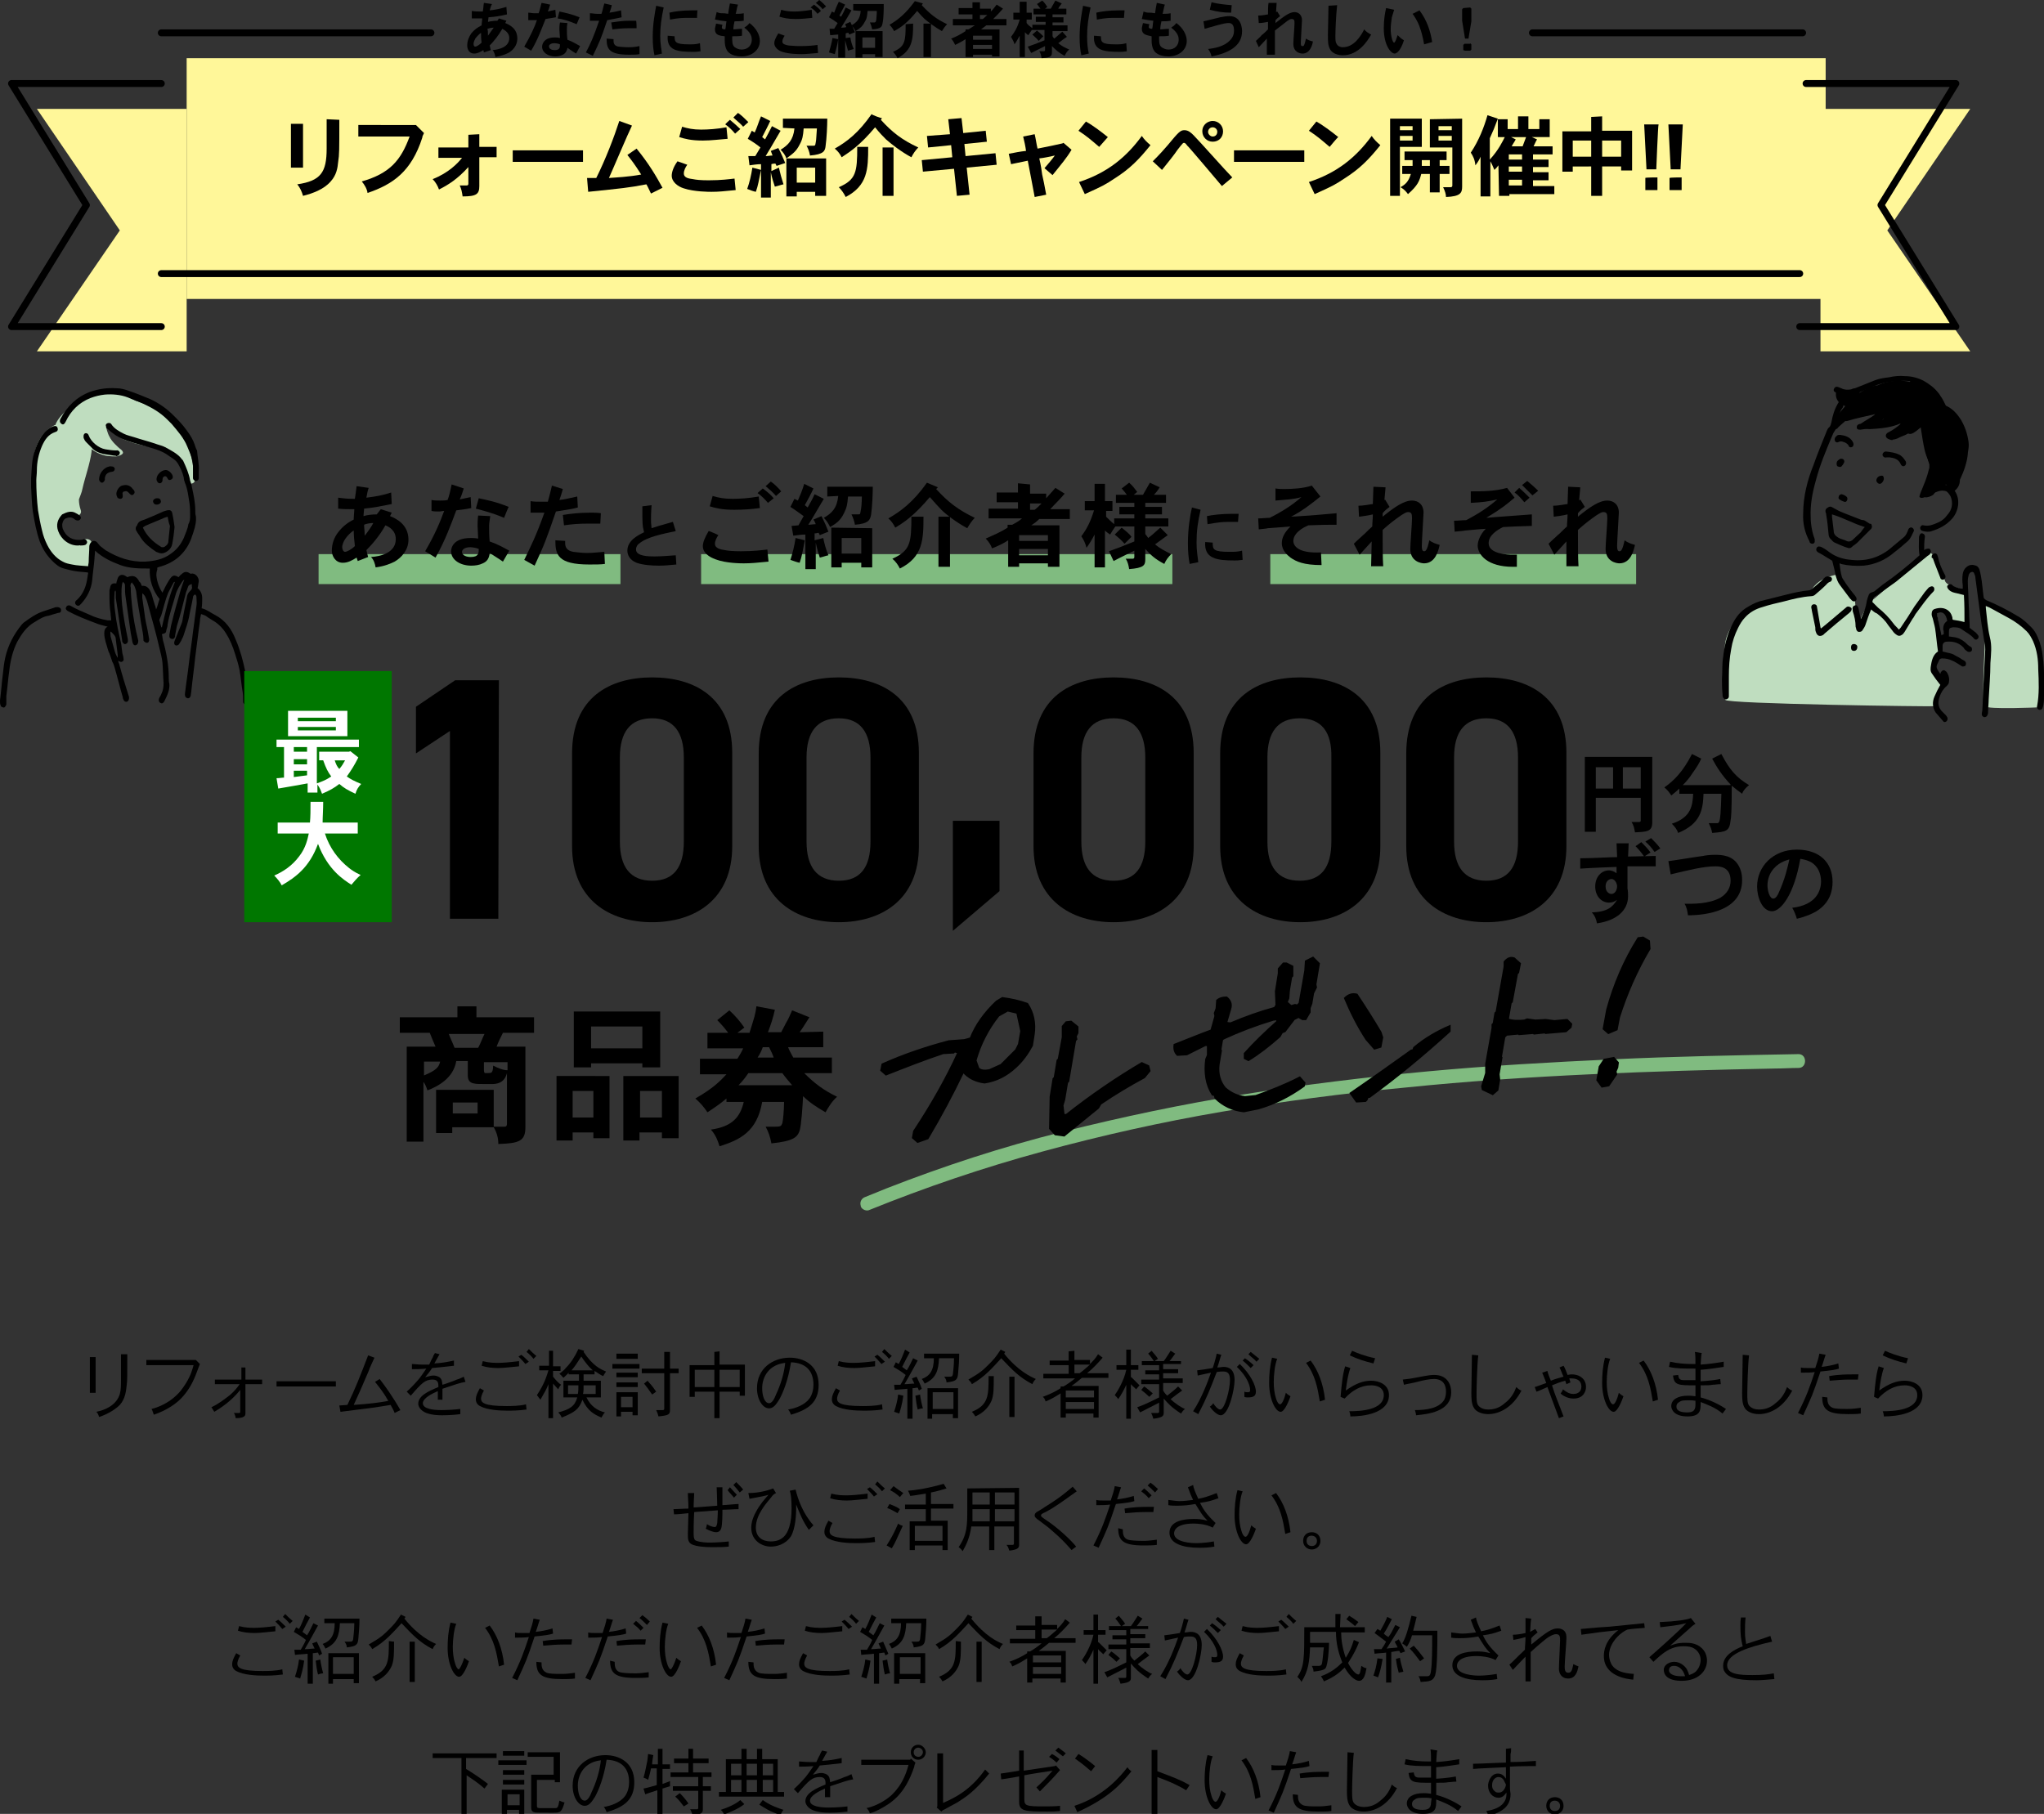 <?xml version="1.0" encoding="utf-8"?>
<!-- Generator: Adobe Illustrator 27.9.0, SVG Export Plug-In . SVG Version: 6.00 Build 0)  -->
<svg version="1.1" id="レイヤー_1" xmlns="http://www.w3.org/2000/svg" xmlns:xlink="http://www.w3.org/1999/xlink" x="0px"
	 y="0px" viewBox="0 0 354.8 314.9" style="enable-background:new 0 0 354.8 314.9;" xml:space="preserve">
<rect x="0" y="0" width="354.8" height="314.9" fill="#333333" stroke="none"/>
<style type="text/css">
	.st0{fill:#BFDDBF;}
	.st1{fill-rule:evenodd;clip-rule:evenodd;}
	.st2{fill:#FFF799;}
	.st3{fill:none;stroke:#000000;stroke-width:1.2;stroke-linecap:round;stroke-linejoin:round;stroke-dasharray:0,0,0,0,0,0;}
	.st4{fill:none;stroke:#000000;stroke-width:1.2;stroke-linecap:round;stroke-linejoin:round;}
	.st5{fill:#80BB80;}
	.st6{stroke:#000000;stroke-width:0.4;stroke-miterlimit:10;}
	.st7{fill:#007700;}
	.st8{fill:#FFFFFF;}
</style>
<g id="_レイヤー_2">
	<g id="main">
		<g>
			<path class="st0" d="M341.1,102.7c-1.1-0.8-3.2-0.9-3.5-1.9c-0.3-1.1-1.8-5.2-2.8-4.8c-1,0.4-8.8,7.5-9.8,8.2s-2.7,4.4-2.7,5.2
				c0,0.8-0.2-4.2-0.3-5.1l-3.4-4.5c-0.1,0-0.3,0.1-0.4,0.1c-1.2,0.3-2.8,1-3.6,2.3c-0.9,1.4-7.6,1.9-9.7,2.7
				c-2,0.8-4.9,3.7-5.4,6.5s0.2,9.4,0,10.1s36.3,1.2,36.3,1.1s0.6-2.3,1.7-3.8c-1.2-1.2-2-3.6-1.2-4.7c0.9-1.1,0.2-6.4-0.1-7.4
				s3-0.3,2.7,0.9c-0.4,1.2,1,0.5,2.1,1.1C340.9,106.9,342.2,103.5,341.1,102.7L341.1,102.7z"/>
			<path class="st0" d="M344,104.2c0.4,2.9,0.6,6.5,0.5,8.3s-0.5,9.5,0,10.1s9.3,0.2,9.3,0.2s1.6-6.7,0.3-9.3
				c-1.3-2.5-1.2-3.6-3.1-4.9C349.3,107.3,344,104.2,344,104.2L344,104.2z"/>
			<g>
				<path d="M340.9,78.9L340.9,78.9c0.3-2.3,0.2-4.9-1.5-6.6c-0.3-0.5-0.7-0.9-1.2-1.3l-0.1-0.1c-0.1-0.1-0.1-0.2-0.2-0.2
					c-0.3-0.6-0.7-1.5-1.1-2c-0.2-0.4-0.5-0.6-0.8-0.9s-0.6-0.3-0.9-0.2c-0.8-0.9-1.8-1.7-3-1.6c-0.3,0-0.5,0.1-0.6,0.3
					c-0.7-0.2-1.4-0.2-2-0.2c-1.3,0-2.5,0.3-3.6,0.8c-1.1,0.1-2.1,0.6-3.1,1.3c-0.1-0.3-0.5-0.5-0.9-0.4c-0.1,0-0.1,0.1-0.2,0.1
					c0,0-0.1,0-0.2,0.1c-0.2,0-0.5,0-0.7,0.1c-0.3,0.1-0.4,0.1-0.4,0.3c-0.1-0.1-0.2,0-0.2-0.1c-0.1-0.5-0.6-0.7-1-0.6
					c-0.5,0.1-0.5,0-0.5,0.4c-0.2,1.4,0.8,2.2,1.6,2.4c-0.6,0.7-1.2,1.4-1.6,1.9c-0.7,0.8-0.4,2.7,0.3,1.9c0.1-0.2,1.1-1,1.3-1.2
					c0.1,0,0.2,0,0.3,0c1.6-0.5,3.2-0.8,4.9-1.2c-0.5,0.5-1.9,1.2-2.4,1.6c-0.2,0.2-0.2,0.2-0.2,0.4c-0.1,0.5,1.1,0.6,1.7,0.6
					c1.5-0.1,3.6-0.2,5.3-1c0,0.1-0.1,0.1-0.1,0.2c-0.6,0.5-1.3,1-1.9,1.3c-1,0.4-0.6,1.5,0.8,1.3c0.8-0.1,1.4-0.6,2-1.1
					c0,0,0.1,0,0.2-0.1c0,0,0,0,0.1,0c0.2,0.2,0.5,0.3,0.8,0.2c0.6-0.2,1.1-0.7,1.6-1.1c0.2,1.3,0.4,2.7,0.7,4
					c0.3,1.2,0.9,2.4,1.3,3.6c-0.1,0.2-0.2,0.4-0.3,0.6c-0.1,0.2-0.1,0.5-0.1,0.7v0.1c0,0.1,0,0.1,0,0.2c-0.3,0.3-0.4,1.1-0.7,1.4
					c-0.8,0.8-0.8,2.2,1.1,1.2c0.5-0.2,0.7-1.3,1-1.7c0.2,0.2,0.6,0.2,0.9,0.1c0.2-0.1,0.3-0.2,0.5-0.3c0.3,0.5,1.1,0.8,1.5,0.1
					c0.2-0.3,0.3-0.6,0.5-0.9c0-0.1,0.1-0.1,0.1-0.2c0.6-1.1,1-2.3,1.4-3.6C341.2,79.4,341,79.1,340.9,78.9L340.9,78.9z M326.7,72.9
					c0.1-0.1,0.2-0.2,0.2-0.3c0,0.1,0,0.1,0,0.2C326.9,72.8,326.8,72.8,326.7,72.9L326.7,72.9z"/>
				<path class="st1" d="M336.4,113.1c-0.2-1.3-0.3-2.7-0.5-4c-0.1-0.6-0.3-1.2-0.4-1.7c-0.1-0.3-0.2-0.5-0.2-0.8
					c0-0.5,0.2-0.8,0.6-0.9c1.6-0.5,2.8,0.3,3,1.6c0,0.1,0,0.2,0.1,0.3c0.7,0.1,1.3,0.2,2,0.4c0-1.5,0-3.1-0.1-4.7
					c-0.4-0.1-0.8-0.2-1.2-0.3c-0.5-0.1-1-0.2-1.4-0.6c-0.3-0.3-0.4-0.6-0.2-0.8c0.2-0.2,0.6-0.3,0.8,0c0.2,0.2,0.5,0.3,0.8,0.4
					s0.6,0.2,0.9,0.2c0,0,0,0,0.1,0c0-0.2,0-0.4,0-0.6c-0.1-0.7-0.1-1.3,0-2c0.1-0.5,0.3-0.9,0.7-1.2c0.5-0.4,1-0.4,1.6-0.2
					c0.3,0.1,0.5,0.4,0.6,0.7c0.2,0.7,0.3,1.3,0.4,2c0.1,0.8,0.2,1.7,0.3,2.6c0,0.4,0.2,0.5,0.5,0.7c1.9,0.8,3.7,1.7,5.5,2.8
					c0.9,0.5,1.6,1.2,2.3,1.9c0.5,0.5,0.8,1,1.1,1.7c0.5,1.1,0.8,2.3,0.9,3.5c0.3,2.2,0.2,4.4,0.2,6.7c0,0.5,0,1-0.1,1.5
					c0,0.2-0.1,0.4-0.2,0.7c-0.1,0.2-0.4,0.3-0.6,0.2c-0.2-0.1-0.4-0.3-0.3-0.6c0.4-2.1,0.3-4.3,0.2-6.4c0-1.7-0.2-3.3-0.9-4.9
					c-0.3-0.6-0.6-1.2-1.1-1.7c-0.9-0.9-2-1.7-3.1-2.3c-1.1-0.6-2.2-1.2-3.3-1.8c-0.2-0.1-0.5-0.2-0.7-0.3c0,0.1,0,0.2,0,0.3
					c0.2,1.7,0.3,3.4,0.7,5.1c0.4,1.5,0.2,3,0.1,4.5c0,2.1-0.2,4.2-0.3,6.3c0,0.7-0.1,1.4-0.1,2.1c0,0.2,0,0.4-0.1,0.6
					c-0.1,0.3-0.3,0.4-0.6,0.4c-0.2-0.1-0.4-0.2-0.4-0.5s0.1-0.5,0.1-0.8c0.1-1.5,0.1-3,0.2-4.5c0.1-1.9,0.2-3.9,0.3-5.9
					c0-0.4,0-0.8-0.1-1.1c-0.2-1-0.3-2.1-0.5-3.1c-0.4-2.7-0.7-5.4-1.1-8.2c0-0.3-0.1-0.6-0.2-0.8c-0.1-0.4-0.5-0.4-0.8-0.1
					c-0.1,0.2-0.2,0.3-0.2,0.5c-0.2,0.6-0.1,1.3-0.1,1.9c0.1,1.4,0.1,2.9,0.2,4.3c0,0.9,0.1,1.9,0.1,2.8c0.3,0.2,0.6,0.5,0.9,0.7
					c0.2,0.1,0.3,0.3,0.5,0.5s0.2,0.5,0,0.7s-0.5,0.2-0.7-0.1c-0.5-0.6-1.3-1-2-1.5c-0.5-0.4-1.1-0.4-1.6-0.4
					c-0.6,0.1-0.7,0.2-0.7,0.8c0,0.3,0,0.5,0,0.8c0.3,0,0.6,0.1,0.8,0.1c0.8,0.1,1.4,0.4,2,0.9c0.3,0.3,0.6,0.6,1,0.8
					c0.2,0.1,0.2,0.3,0.2,0.5c0,0.3-0.4,0.5-0.8,0.3c-0.2-0.2-0.5-0.3-0.6-0.6c-0.8-0.9-1.8-1.2-3-1.1c-0.4,0-0.7,0.3-0.7,0.7
					c0,0.3,0,0.7,0,1c0.3,0.1,0.5,0.1,0.8,0.2c0.5,0.1,1,0.2,1.4,0.5c0.4,0.2,0.8,0.4,1.2,0.7c0.2,0.1,0.4,0.2,0.5,0.3
					c0.2,0.2,0.2,0.5,0.1,0.7s-0.4,0.2-0.6,0.2c-0.1-0.1-0.2-0.1-0.3-0.2c-0.5-0.3-0.9-0.6-1.4-0.8c-0.6-0.3-1.2-0.4-1.8-0.4
					c-0.2,0-0.4,0.1-0.5,0.3c-0.1,0.3-0.3,0.6-0.4,0.9s0,0.6,0.2,0.9c0.1,0.2,0.3,0.4,0.4,0.6c0-0.1,0.1-0.2,0.1-0.3
					c0.2-0.3,0.5-0.5,0.8-0.2c0.2,0.1,0.3,0.3,0.4,0.5c0.2,0.4,0.3,0.9,0.2,1.4c0,0.3-0.2,0.5-0.4,0.7c-0.6,0.5-1,1.2-1.2,1.8
					c-0.4,1.1-0.3,2,0.6,2.8c0.2,0.2,0.3,0.3,0.5,0.5c0.1,0.1,0.1,0.2,0.2,0.3c0.1,0.2,0.1,0.5-0.1,0.7s-0.5,0.2-0.6,0
					c-0.4-0.5-0.9-1-1.3-1.5c-0.6-0.9-0.6-1.9-0.2-2.8c0.3-0.7,0.6-1.3,1-2c-0.5-0.6-1-1.3-1.4-1.9c-0.4-0.5-0.3-1-0.2-1.6
					C335.4,114.1,335.8,113.5,336.4,113.1L336.4,113.1z M338,107.8c-0.2-1.3-0.9-1.8-1.8-1.3c0.3,1.3,0.5,2.5,0.8,3.8
					c0.1-0.1,0.2-0.1,0.4-0.2c0-0.3,0-0.6-0.1-0.8C337.3,108.7,337.4,108.2,338,107.8L338,107.8z"/>
				<path class="st1" d="M339.3,85.2c1.1,1.6,0.6,3.7-0.5,4.9c-1,1.1-2.2,1.7-3.5,2.1c-0.5,0.2-1,0.1-1.5,0
					c-0.4-0.1-0.5-0.3-0.5-0.6c0.1-0.3,0.3-0.5,0.6-0.4c0.9,0.2,1.6-0.1,2.3-0.4c0.8-0.3,1.4-0.8,1.9-1.5c0.7-0.8,0.9-1.8,0.6-2.8
					c-0.1-0.4-0.4-0.8-0.7-1.1c-0.1-0.1-0.4-0.2-0.6-0.2c-0.5-0.1-1,0.1-1.5,0.3c-0.1,0.1-0.3,0.2-0.4,0.3c-0.4,0.4-0.6,0.5-1.1,0.2
					c-0.1,0.1-0.1,0.2-0.2,0.2c-0.1,0.1-0.2,0.2-0.4,0.2c-0.2,0.1-0.5,0-0.6-0.1s0.3-1.1,0.4-1.3c0.2-0.5,0.4-1,0.6-1.5
					c0.3-0.8,0.5-1.5,0.7-2.3c0-0.2,0-0.4,0-0.6c-0.2-0.6-0.3-1.2-0.5-1.8c-0.2-0.6-0.3-1.2-0.2-1.8c0-0.2,0.1-0.4,0.2-0.5
					c0.1-0.2,0.3-0.3,0.6-0.2s0.3,0.2,0.3,0.5v0.1c-0.2,0.7,0,1.4,0.2,2.1c0.2,0.5,0.3,1,0.5,1.5c0.1,0.2,0,0.5,0,0.7
					c-0.4,1.2-0.9,2.5-1.3,3.7c0,0,0,0.1,0,0.2c1.2-1,2.5-1.2,3.9-0.7c0.4-0.6,0.9-1.2,1.1-2c0.5-1.3,0.9-2.6,1-3.9
					c0.2-2.3-0.4-4.2-1.9-6c-0.4-0.5-0.9-0.8-1.5-1.1c-0.5-0.2-0.6-0.5-0.5-0.8s0.5-0.4,0.9-0.2c1.2,0.5,2,1.4,2.7,2.5
					c0.7,1.2,1.1,2.4,1.3,3.8c0.1,0.6,0,1.2-0.1,1.8c-0.1,1.7-0.7,3.3-1.4,4.8C340.2,84.1,339.9,84.7,339.3,85.2L339.3,85.2z"/>
				<path class="st1" d="M324.8,105.8c-0.4,0.9-0.7,1.8-1,2.7c-0.1,0.3-0.3,0.6-0.5,0.9c-0.1,0.2-0.3,0.3-0.6,0.3
					c-0.3,0-0.4-0.2-0.5-0.5c0-0.2-0.1-0.3-0.1-0.4c0-0.9-0.2-1.8-0.5-2.7c0-0.1,0-0.1,0-0.2c-0.1-0.4,0-0.7,0.4-0.8
					c0.3-0.1,0.5,0.1,0.6,0.5s0.2,0.9,0.3,1.4c0,0.1,0.1,0.2,0.1,0.5c0.4-0.8,0.7-1.6,0.9-2.4c0.1-0.6,0.2-1.1,0.4-1.6
					c0.1-0.4,0.3-0.6,0.7-0.7c0.1,0,0.2-0.1,0.3-0.1c0.5-0.4,1-0.8,1.5-1.2c2.3-1.6,4.4-3.3,6.4-5.1c-0.2-1-0.1-2-0.1-3.1
					c0,0,0,0,0-0.1c0.1-0.4,0.3-0.7,0.6-0.6c0.3,0.1,0.5,0.3,0.4,0.8c-0.1,0.7-0.1,1.4-0.1,2.1c0.2-0.1,0.2-0.2,0.4-0.2
					c0.3-0.1,0.6-0.1,0.7,0.2c0.1,0.2,0.1,0.4-0.1,0.7c-0.1,0.1-0.2,0.2-0.4,0.3c-1.8,1.5-3.7,3-5.5,4.5c-0.7,0.5-1.4,1-2.1,1.5
					c-0.5,0.4-1.1,0.8-1.6,1.1c-0.3,0.2-0.3,0.6-0.4,0.9c0.2,0.2,0.4,0.4,0.5,0.5c0.2,0.2,0.3,0.3,0.5,0.5c1,0.8,1.9,1.7,2.7,2.8
					c0.2,0.3,0.6,0.6,0.9,1c0.1-0.1,0.2-0.2,0.3-0.3c0.4-0.6,0.8-1.2,1.2-1.8c0.4-0.6,0.8-1.3,1.2-1.9c0.6-0.8,1.2-1.7,1.8-2.5
					c0.2-0.2,0.4-0.5,0.6-0.7c0.1-0.1,0.2-0.2,0.3-0.2c0.3-0.2,0.6-0.1,0.7,0.1s0.1,0.5-0.1,0.7c-1.2,1.2-2.1,2.6-3.1,3.9
					c-0.2,0.3-0.3,0.6-0.5,0.8c-0.5,0.8-0.9,1.5-1.4,2.3c-0.1,0.1-0.2,0.3-0.3,0.4c-0.4,0.3-0.7,0.4-1.1,0.1
					c-0.3-0.2-0.5-0.4-0.7-0.7c-0.2-0.3-0.5-0.6-0.7-0.9c-0.5-0.8-1.2-1.5-2-2.1C325.5,106.4,325.1,106.1,324.8,105.8L324.8,105.8z"
					/>
				<path class="st1" d="M298.9,117.9c0.1-1.4,0-2.6,0.2-3.8c0.2-1.8,0.6-3.6,1.4-5.3c0.6-1.3,1.3-2.4,2.5-3.2
					c0.8-0.5,1.5-0.9,2.4-1.2c1.6-0.4,3.2-0.8,4.8-1.2c1.2-0.3,2.5-0.6,3.7-0.7c0.3,0,0.6-0.2,0.8-0.4c0.5-0.4,0.9-0.8,1.4-1.2
					c0.2-0.2,0.4-0.4,0.6-0.6s0.5-0.3,0.8-0.2c0.3,0,0.5,0.2,0.5,0.4c0,0.2-0.1,0.4-0.3,0.5c-0.4,0.1-0.6,0.4-0.8,0.6
					c-0.6,0.6-1.2,1.1-1.9,1.7c-0.1,0.1-0.4,0.2-0.6,0.2c-1.6,0.1-3.2,0.5-4.7,0.9c-1.3,0.3-2.6,0.6-3.8,1c-1.1,0.3-2.2,0.9-3,1.8
					c-0.5,0.5-0.9,1.2-1.2,1.8c-0.6,1.2-1,2.4-1.2,3.7c-0.3,1.6-0.4,3.1-0.4,4.7c0,1.1,0,2.2,0,3.3c0,0.1,0,0.2,0,0.2
					c0,0.3-0.2,0.4-0.4,0.5c-0.3,0-0.5-0.1-0.6-0.3c-0.1-0.2-0.1-0.4-0.1-0.6C298.9,119.6,298.9,118.6,298.9,117.9L298.9,117.9z"/>
				<path class="st1" d="M319.3,97.8c0.1,0.8,0.2,1.6,0.4,2.3c0.1,0.4,0.5,0.8,0.7,1.2c0.5,0.7,1,1.4,1.6,2.1
					c0.1,0.1,0.1,0.2,0.2,0.3c0.1,0.2,0.1,0.5-0.1,0.6c-0.2,0.2-0.5,0.1-0.7-0.1c-0.1-0.1-0.1-0.2-0.2-0.2c-0.6-0.8-1.2-1.6-1.8-2.4
					c-0.4-0.5-0.6-1.1-0.8-1.8c-0.1-0.7-0.3-1.4-0.5-2.2c0-0.2-0.1-0.3-0.3-0.4c-0.7-0.4-1.4-0.9-2.2-1.3c-0.3-0.2-0.4-0.4-0.3-0.7
					s0.4-0.4,0.6-0.3c0.2,0,0.3,0.1,0.5,0.2c0.4,0.2,0.8,0.5,1.2,0.8c1.1,0.8,2.4,1.2,3.8,1.3c2.7,0.3,5.1-0.5,7.1-2.3
					c0.6-0.5,1.2-1,1.8-1.5c0.4-0.3,0.6-0.6,0.8-1.1c0.1-0.2,0.1-0.3,0.2-0.5c0.2-0.2,0.4-0.3,0.6-0.2c0.2,0.1,0.4,0.4,0.3,0.6
					c-0.3,0.6-0.5,1.2-1,1.7c-0.8,0.7-1.6,1.4-2.4,2c-1.5,1.3-3.3,2.1-5.3,2.3c-1.3,0.1-2.7,0-4-0.3
					C319.7,97.9,319.6,97.9,319.3,97.8L319.3,97.8z"/>
				<path class="st1" d="M313,89.1c0-2.8,0.7-5.7,1.8-8.4c0.7-2,1.5-3.9,2.3-5.9c0.1-0.2,0.2-0.5,0.4-0.6c0.3-0.3,0.3-0.6,0.4-0.9
					c0.2-1.1,0.5-2.2,1.1-3.2c0-0.1,0.1-0.1,0.1-0.2c0.2-0.2,0.4-0.2,0.6-0.1s0.3,0.3,0.3,0.5c0,0.1-0.1,0.3-0.1,0.4
					c-0.7,0.9-0.9,2-1,3.1c0,0.3-0.2,0.5-0.3,0.8c-0.2,0.3-0.4,0.6-0.5,0.9c-1.1,2.6-2.2,5.2-2.9,7.9c-0.6,2.1-1,4.2-0.9,6.4
					c0,0.8,0.1,1.6,0.3,2.5c0.1,0.4,0.2,0.8,0.4,1.3c0,0.2,0,0.3,0,0.5c-0.1,0.2-0.2,0.3-0.4,0.3c-0.2,0-0.4-0.1-0.5-0.3V94
					C313.3,92.5,312.9,90.9,313,89.1L313,89.1z"/>
				<path class="st1" d="M336.7,68.7c-0.1,0.2-0.2,0.4-0.3,0.5c-0.2,0.3-0.7,0.2-0.8-0.2c-0.1-0.5-0.5-0.8-0.8-1.1
					c-0.5-0.4-1.1-0.8-1.8-1.2c-0.8-0.5-1.7-0.6-2.6-0.6c-1.7,0.1-3.4,0.2-5,0.9c-1,0.4-2,0.8-3,1.3c-0.8,0.3-1.6,0.6-2.4,0.4
					c-0.5-0.1-0.9-0.3-1.4-0.6c-0.3-0.1-0.4-0.4-0.2-0.7s0.4-0.3,0.7-0.2c0.2,0.1,0.3,0.1,0.5,0.2c0.6,0.3,1.1,0.3,1.7,0.2
					c0.2-0.1,0.5-0.2,0.7-0.2c1.2-0.5,2.3-0.9,3.5-1.4c0.8-0.3,1.6-0.4,2.4-0.5c0.9-0.2,1.8-0.3,2.8-0.2c1.1,0,2.2,0.3,3.2,0.8
					c1,0.6,1.9,1.2,2.6,2.2C336.5,68.3,336.6,68.5,336.7,68.7L336.7,68.7z"/>
				<path class="st1" d="M324.5,90.9c0.2,0.1,0.3-0.1,0.4,0.3c0.1,0.3,0,0.6-0.3,0.8c-0.7,0.7-1.5,1.5-2.2,2.2
					c-0.3,0.3-0.7,0.5-1,0.8c-0.2,0.2-0.5,0.2-0.7,0.1c-0.7-0.2-1.3-0.5-2-0.8c-0.3-0.1-0.6-0.3-0.8-0.6c-0.3-0.2-0.5-0.6-0.5-1
					c-0.1-1.1-0.2-2.2-0.4-3.3c0-0.1,0-0.3-0.1-0.4c-0.1-0.4,0-0.7,0.4-0.9c0.3-0.2,0.5-0.2,0.8,0c0.4,0.2,0.7,0.4,1.1,0.6
					c1.1,0.5,2.3,0.9,3.5,1.4c0.2,0.1,0.5,0.2,0.8,0.2C323.8,90.4,324,90.6,324.5,90.9L324.5,90.9z M323.7,91.5
					c-2-0.6-3.7-1.6-5.7-2.2c0,0.2,0,0.3,0,0.4c0.1,0.8,0.2,1.6,0.3,2.5c0,0.6,0.4,0.9,0.9,1.2c0.4,0.2,0.9,0.3,1.3,0.5
					s0.7,0.1,1-0.1c0.5-0.5,1-0.9,1.5-1.4C323.2,92.1,323.4,91.8,323.7,91.5L323.7,91.5z"/>
				<path class="st1" d="M316.1,109.1c0.4-0.3,0.7-0.6,1.1-0.9c1.1-0.9,2.1-1.8,3.2-2.7c0.1-0.1,0.2-0.2,0.4-0.2
					c0.2,0,0.4,0.1,0.5,0.2c0.2,0.1,0.1,0.4,0,0.6c-0.1,0.1-0.2,0.2-0.3,0.3c-1.5,1.2-2.9,2.4-4.3,3.6c-0.1,0.1-0.1,0.1-0.2,0.2
					c-0.6,0.4-1.1,0.2-1.3-0.5c-0.1-0.2-0.1-0.5-0.1-0.8c-0.2-0.9-0.4-1.9-0.6-2.9c0-0.2-0.1-0.4-0.1-0.6c0-0.3,0.2-0.5,0.5-0.5
					s0.5,0.2,0.5,0.5c0.2,1.2,0.4,2.3,0.6,3.5C316,108.9,316,109,316.1,109.1L316.1,109.1z"/>
				<path class="st1" d="M322.9,74.6c-0.4,0-0.6-0.1-0.6-0.4s0.1-0.5,0.5-0.6c0.2,0,0.3-0.1,0.5-0.1c0.8-0.1,1.5-0.4,2.1-0.9
					s1.3-1,1.9-1.5c0.2-0.2,0.5-0.2,0.7-0.1c0.2,0.2,0.3,0.5,0.1,0.7c-0.1,0.2-0.2,0.3-0.4,0.4c-0.7,0.5-1.4,1-2.1,1.5
					C324.8,74.3,323.8,74.5,322.9,74.6L322.9,74.6z"/>
				<path class="st1" d="M328.4,76.4c-0.3,0-0.5-0.2-0.5-0.4c0-0.2,0.1-0.5,0.4-0.6c0.2-0.1,0.3-0.1,0.5-0.1
					c0.6-0.1,1.2-0.3,1.7-0.6c0.4-0.2,0.6-0.4,0.8-0.8c0.1-0.2,0.2-0.5,0.3-0.7c0.2-0.3,0.5-0.4,0.7-0.3s0.4,0.4,0.2,0.7
					c-0.2,0.4-0.5,0.8-0.7,1.2c-0.1,0.2-0.3,0.3-0.5,0.4c-0.8,0.5-1.8,0.8-2.7,1C328.5,76.4,328.5,76.4,328.4,76.4L328.4,76.4z"/>
				<path class="st1" d="M327.5,78.4c0.8,0.1,1.5,0.2,2.1,0.5c0.5,0.2,0.9,0.7,1.2,1.2c0.1,0.2,0.1,0.5-0.1,0.7s-0.5,0.2-0.7-0.1
					c0,0-0.1-0.1-0.1-0.2c-0.4-0.8-1.1-1-1.9-1.1c-0.2,0-0.4,0-0.5,0c-0.4,0.1-0.6-0.1-0.7-0.3c-0.1-0.3,0.1-0.6,0.4-0.7
					C327.3,78.4,327.5,78.4,327.5,78.4L327.5,78.4z"/>
				<path class="st1" d="M335.3,96.7c0-0.3,0.1-0.5,0.4-0.6c0.2-0.1,0.5,0,0.6,0.3c0,0.1,0.1,0.2,0.1,0.3c0.2,1,0.6,2,1.1,2.9
					c0.1,0.2,0.2,0.3,0.2,0.5s-0.1,0.4-0.3,0.5c-0.2,0.1-0.4,0-0.5-0.1s-0.1-0.2-0.1-0.2c-0.4-1.1-0.9-2.2-1.3-3.4
					C335.3,96.9,335.3,96.8,335.3,96.7L335.3,96.7z"/>
				<path class="st1" d="M319.4,75.5c0.8,0.1,1.5,0.3,2,0.9c0.1,0.1,0.2,0.3,0.3,0.5c0.1,0.3,0,0.6-0.2,0.7s-0.5,0.1-0.6-0.2
					c-0.2-0.4-0.6-0.6-1-0.7c-0.2-0.1-0.5-0.1-0.7,0c-0.3,0.2-0.6,0.1-0.7-0.2s0-0.6,0.3-0.8C318.9,75.5,319.2,75.5,319.4,75.5
					L319.4,75.5z"/>
				<path class="st1" d="M318.8,80.5c0-0.3,0.1-0.5,0.4-0.7c0.2-0.2,0.5-0.2,0.7-0.1s0.3,0.4,0.2,0.6c-0.1,0.2-0.2,0.4-0.4,0.6
					c-0.1,0.2-0.4,0.2-0.6,0.1C318.9,81,318.8,80.8,318.8,80.5z"/>
				<path class="st1" d="M319.7,85.8c0.3,0.1,0.6,0.2,0.9,0.5c0.1,0.2,0.1,0.4,0,0.6s-0.3,0.3-0.5,0.2c-0.3-0.1-0.5-0.2-0.8-0.4
					c-0.2-0.1-0.2-0.3-0.1-0.6C319.3,85.9,319.5,85.8,319.7,85.8L319.7,85.8z"/>
				<path class="st1" d="M327,83.1c0,0.4-0.4,0.9-0.7,0.9c-0.3,0-0.6-0.3-0.6-0.6c0-0.4,0.4-0.8,0.8-0.8
					C326.8,82.5,327,82.7,327,83.1L327,83.1z"/>
				<path class="st1" d="M322.4,112.3c0,0.4-0.2,0.7-0.6,0.7c-0.3,0-0.5-0.2-0.5-0.6s0.2-0.6,0.5-0.6
					C322.1,111.8,322.4,112,322.4,112.3L322.4,112.3z"/>
			</g>
		</g>
		<rect x="32.4" y="10.1" class="st2" width="284.5" height="41.8"/>
		<polygon class="st2" points="32.4,61 19.4,61 6.4,61 20.8,40 6.4,18.9 19.4,18.9 32.4,18.9 32.4,40 		"/>
		<polygon class="st2" points="316,18.9 329,18.9 342,18.9 327.6,40 342,61 329,61 316,61 316,40 		"/>
		<g>
			<path d="M52.6,21.5v7.6h-2.1v-7.6H52.6z M58.9,20.8c0,5.4,0,6-0.2,7.3c-0.1,1.1-0.3,2.3-1.3,3.4c-1.2,1.4-3.2,2.1-4.8,2.5
				c-0.2-0.7-0.5-1.4-1-2c4.1-0.6,5.1-2.1,5.1-6.2c0-0.4,0-0.9,0-5.1L58.9,20.8L58.9,20.8z"/>
			<path d="M72.2,21.7l1.4,1.4c-0.2,0.4-0.3,0.6-0.3,0.8c-1.9,5.9-5.1,8.1-9.5,9.6c-0.1-0.7-0.5-1.4-1-2c4.9-1.4,6.8-3.7,8.3-7.8
				h-8.9v-2H72H72.2L72.2,21.7z"/>
			<path d="M83.2,23.3v2.2h3v1.8h-3v5c0,1.4-0.5,1.8-2.9,1.8c-0.1-0.7-0.2-1.3-0.5-1.9H81c0.2,0,0.3-0.1,0.3-0.3V29
				c-1.9,2.1-3.5,3.1-5.1,3.9c-0.2-0.6-0.6-1.3-1.1-1.8c2.8-1.1,4.4-2.8,5.1-3.7h-4.1v-1.8h5.2v-2.2L83.2,23.3L83.2,23.3z"/>
			<path d="M101.2,26.1v2H89v-2H101.2z"/>
			<path d="M101.9,30.9h1.6c1.6-3.2,3.1-7.1,4-9.9l2.2,0.8c-0.7,1.4-3.4,7.8-4,9.1c1.3-0.1,3.5-0.2,5.6-0.6
				c-1.2-1.9-1.7-2.5-2.4-3.4l1.6-1.1c2.2,2.7,3.4,4.8,4.5,6.8l-2,1c-0.3-0.6-0.5-1.1-0.8-1.6c-3.1,0.6-4.3,0.7-10.1,1.3L101.9,30.9
				L101.9,30.9z"/>
			<path d="M119.3,28.6c-0.3,0.4-0.6,1-0.6,1.5c0,0.8,0.9,0.9,1.6,1c0.5,0.1,1.2,0.2,2.7,0.2c2.2,0,3.6-0.2,4.5-0.3l0.2,2
				c-2.1,0.2-2.9,0.3-4.2,0.3c-0.4,0-3,0-4.8-0.6c-1-0.3-2.1-1.1-2.1-2.2c0-0.5,0.2-1.4,1-2.5L119.3,28.6L119.3,28.6z M126.3,24.1
				c-1.4,0.1-2.8,0.3-4.3,0.3c-2.1,0-3.1-0.3-4.1-0.6l0.5-1.8c1,0.3,1.9,0.5,3.3,0.5c1.2,0,2.7-0.1,4.4-0.4
				C126.1,22.1,126.3,24.1,126.3,24.1z M126.7,20.8c0.6,0.5,1.3,1.1,1.8,1.6l-0.9,0.8c-0.5-0.6-1.1-1.2-1.7-1.6
				C125.9,21.5,126.7,20.8,126.7,20.8z M128.1,19.6c0.6,0.4,1.2,1,1.8,1.6L129,22c-0.5-0.6-1.2-1.1-1.7-1.6L128.1,19.6L128.1,19.6z"
				/>
			<path d="M132.1,29.5c-0.4,1.9-0.5,2.7-0.9,3.8c-0.5-0.1-1-0.3-1.5-0.5c0.4-1.1,0.7-2.4,0.9-3.7L132.1,29.5L132.1,29.5z
				 M135.2,29.1c0.2,0.9,0.5,2,0.8,2.9c-0.5,0.1-1,0.3-1.5,0.4c-0.2-0.6-0.5-1.5-0.7-2.5v4.4h-1.7v-5.8c-0.6,0-1.3,0.1-2,0.2
				l-0.2-1.6h1.2c0.3-0.5,0.6-1,0.9-1.5c-0.6-0.5-1.5-1.1-2.2-1.5l0.7-1.4L131,23c0.4-0.8,0.7-1.9,1.1-2.8l1.6,0.8
				c-0.4,0.9-1,2-1.4,2.8l0.5,0.4c0.4-0.7,0.8-1.5,1.2-2.3l1.5,0.8c-1.8,3.1-2,3.4-2.6,4.4c0.4,0,0.8-0.1,1.2-0.1
				c-0.1-0.3-0.2-0.5-0.3-0.8l1.3-0.5c0.5,0.9,0.9,1.9,1.2,2.6l-1.5,0.5l-0.2-0.4c-0.2,0-0.4,0-0.7,0.1v1.2L135.2,29.1L135.2,29.1z
				 M135.9,22.2v-1.6h7.7c0,1.2-0.1,3.4-0.3,4.8c-0.1,0.8-0.3,1.4-2.7,1.6c-0.1-0.6-0.3-1.2-0.6-1.7h1.1c0.4,0,0.4,0,0.5-0.6
				c0.1-0.4,0.1-1.3,0.2-2.4h-2.3c-0.1,1.3-0.2,1.9-0.7,2.8c-0.6,1.2-1.2,1.6-2.3,2.4c-0.2-0.6-0.6-1.1-1-1.5
				c1.3-0.8,2.2-1.7,2.4-3.7L135.9,22.2L135.9,22.2z M143.4,27.5V34h-1.9v-0.7h-3.2v0.8h-1.8v-6.6L143.4,27.5L143.4,27.5z
				 M138.3,29.1v2.6h3.2v-2.6H138.3z"/>
			<path d="M153.1,20.5l-0.2,0.3c2,2.2,3.7,3.5,6.5,4.8c-0.5,0.5-0.9,1.1-1.2,1.7c-1.7-0.9-3.5-2.3-4.4-3.1
				c-0.5-0.5-1.1-1.1-1.9-2.1c-2.7,3.2-4.3,4.2-5.8,5.2c-0.3-0.6-0.7-1.1-1.2-1.5c2.1-1.2,4.1-2.7,6.4-6
				C151.2,19.9,153.1,20.6,153.1,20.5z M150.7,25.5c0,3.9-0.1,6.7-3.9,8.7c-0.3-0.6-0.7-1.2-1.2-1.7c3-1.3,3.2-2.6,3.2-7H150.7
				L150.7,25.5z M155.1,25.5V34h-1.9v-8.4h1.9V25.5z"/>
			<path d="M166.9,20.5l0.3,2.6l3.9-0.4l0.2,1.9l-3.9,0.4l0.2,2.1l5.2-0.5l0.2,2l-5.2,0.5l0.5,4.7l-2.2,0.2l-0.5-4.7l-5.4,0.5
				l-0.2-2l5.3-0.5l-0.2-2.1l-4,0.4l-0.2-2l4-0.3l-0.3-2.6L166.9,20.5L166.9,20.5z"/>
			<path d="M184.6,24.8L186,26c-0.9,1.5-1.7,2.4-3.3,4.4l-1.4-1.2c0.6-0.7,1.3-1.5,1.8-2.2c-0.9,0.2-1.8,0.4-2.7,0.5
				c0.3,1.3,0.4,2,0.5,2.8c0.2,0.9,0.4,1.8,0.7,3.5l-2,0.4c-0.2-1-1-5.4-1.2-6.3c-1,0.2-1.9,0.4-2.9,0.6l-0.4-1.8c1-0.2,2-0.4,3-0.5
				c-0.1-0.8-0.3-1.7-0.5-2.5l2-0.4c0.2,0.8,0.3,1.7,0.5,2.5c1.1-0.2,3.9-0.8,4.3-0.9L184.6,24.8L184.6,24.8z"/>
			<path d="M190.8,25.5c-1.4-1.2-2.2-1.9-3.6-2.8l1.3-1.6c1.4,0.8,2.8,1.9,3.8,2.7C192.3,23.8,190.8,25.5,190.8,25.5z M187.3,31.6
				c4.9-1.6,8.2-4.3,10.9-8c0.4,0.6,0.9,1.1,1.5,1.6c-2,2.5-3.6,4.1-6.1,5.7c-1.8,1.2-2.2,1.4-5.3,2.8L187.3,31.6z"/>
			<path d="M212.1,32.3c-1.1-1.3-5.9-7-6-7c-0.3-0.4-0.4-0.5-0.6-0.5c-0.1,0-0.2,0.1-0.2,0.1c-0.2,0.2-0.5,0.6-0.9,1.1
				c-0.6,0.9-1.5,2-2.7,3.5l-1.6-1.5c1.3-1.3,2-2.1,2.6-2.8c1.9-2.3,2.2-2.6,2.9-2.6s1.2,0.5,1.6,0.9c1,1,5.6,6.2,6.7,7.3
				L212.1,32.3L212.1,32.3z M212.3,22.8c0,1-0.7,1.8-1.8,1.8c-1,0-1.8-0.8-1.8-1.8c0-1.2,1-1.8,1.8-1.8
				C211.5,21,212.3,21.8,212.3,22.8z M210.5,23.7c0.6,0,0.8-0.5,0.8-0.8c0-0.5-0.4-0.8-0.8-0.8c-0.5,0-0.8,0.4-0.8,0.8
				C209.7,23.3,210.1,23.7,210.5,23.7z"/>
			<path d="M226.4,26.1v2h-12.2v-2H226.4z"/>
			<path d="M230.8,25.5c-1.4-1.2-2.2-1.9-3.6-2.8l1.3-1.6c1.4,0.8,2.8,1.9,3.8,2.7C232.2,23.8,230.8,25.5,230.8,25.5z M227.2,31.6
				c4.9-1.6,8.2-4.3,10.9-8c0.4,0.6,0.9,1.1,1.5,1.6c-2,2.5-3.6,4.1-6.1,5.7c-1.8,1.2-2.2,1.4-5.3,2.8L227.2,31.6z"/>
			<path d="M246.8,20.6v4.9H243V34h-1.7V20.6H246.8L246.8,20.6z M243,21.9v0.7h2.2v-0.7H243z M243,23.6v0.8h2.2v-0.8H243z
				 M251.1,26.3v1.5h-1.2v1h1.7v1.4h-1.7v3.2h-1.7v-3.2h-1.5c-0.3,1.2-0.6,2-2.3,3.5c-0.3-0.4-0.6-0.8-1.3-1.2
				c0.9-0.5,1.4-1,1.8-2.3h-1.5v-1.4h1.8v-1h-1.4v-1.5C243.8,26.3,251.1,26.3,251.1,26.3z M246.8,27.8v1h1.4v-1H246.8L246.8,27.8z
				 M253.8,20.6v11.8c0,1.1-0.3,1.7-2.8,1.8c0-0.5-0.2-1.1-0.5-1.7h1.3c0.2,0,0.3-0.1,0.3-0.3v-6.6h-3.9v-4.9L253.8,20.6L253.8,20.6
				z M249.7,21.9v0.7h2.3v-0.7H249.7z M249.7,23.6v0.8h2.3v-0.8H249.7z"/>
			<path d="M260.1,28.7c-0.2,0.3-0.4,0.5-0.7,0.8c-0.2-0.4-0.3-0.8-0.7-1.5v6.1H257v-6.9c-0.2,0.5-0.5,1-0.9,1.5
				c-0.1-1-0.4-1.6-0.8-2.2c1.4-2.1,2.3-4.4,2.9-6.5l1.8,0.6c-0.6,1.6-0.8,2.1-1.4,3.4v3.7c1.5-1.6,2.3-3.3,2.6-3.9H260v-3.1h1.7
				v1.7h1.8v-2.2h1.8v2.2h1.9v-1.7h1.8v3.1h-3.1l0.9,0.4c-0.2,0.3-0.4,0.8-0.6,1.2h3.3v1.4h-3.4v0.9h2.7V29h-2.7v0.9h2.7v1.4h-2.7v1
				h3.7v1.4H262V34h-1.8L260.1,28.7L260.1,28.7z M261.9,26.8v0.9h2.3v-0.9H261.9z M261.9,28.9v0.9h2.3v-0.9H261.9z M261.9,31.2v1
				h2.3v-1C264.2,31.2,261.9,31.2,261.9,31.2z M262.3,23.8l0.8,0.4c-0.2,0.4-0.5,0.8-0.7,1.2h1.9c0.2-0.5,0.4-1.1,0.6-1.6H262.3
				L262.3,23.8z"/>
			<path d="M278.1,20.2v2.5h5.2v6.9h-1.9v-0.7h-3.3V34h-1.9v-5.1H273v0.9h-1.8v-7h5v-2.5L278.1,20.2L278.1,20.2z M273,24.4v2.8h3.2
				v-2.8H273z M278.1,24.4v2.8h3.3v-2.8H278.1z"/>
			<path d="M287.5,29.4h-1.7l-0.4-7.8h2.5C287.8,21.6,287.5,29.4,287.5,29.4z M287.7,30.8V33h-2.1v-2.1
				C285.5,30.8,287.7,30.8,287.7,30.8z"/>
			<path d="M291.7,29.4H290l-0.4-7.8h2.5C292.1,21.6,291.7,29.4,291.7,29.4z M291.9,30.8V33h-2.1v-2.1
				C289.8,30.8,291.9,30.8,291.9,30.8z"/>
		</g>
		<g>
			<path d="M86.6,3.2l1.3,0.4L87.7,4c0.7,0.3,2.1,0.9,2.1,2.7c0,1.2-0.8,2.1-1.6,2.5c-0.4,0.2-1.1,0.5-2.2,0.7
				c-0.1-0.4-0.2-0.9-0.5-1.2c1.1-0.1,2.9-0.5,2.9-2.1c0-1-0.9-1.4-1.2-1.6c-0.7,1.2-1.5,2.2-2.2,2.9c0.1,0.3,0.1,0.6,0.2,0.8
				L84,9.1l-0.1-0.4c-0.5,0.3-1,0.6-1.6,0.6c-0.9,0-1.2-0.8-1.2-1.4c0-0.8,0.3-1.5,0.7-2.1c0.5-0.6,1-1,1.8-1.4
				c0-0.4,0.1-0.8,0.1-1.2c-0.8,0-1.3,0-1.8,0V1.9C82.5,2,82.8,2,83.8,2c0.1-0.4,0.1-1,0.2-1.5l1.4,0.2C85.2,1,85.1,1.5,85,1.8
				c1-0.1,1.9-0.3,2.9-0.6L88,2.5c-1.3,0.3-1.9,0.4-3.2,0.5c0,0.2-0.1,0.6-0.1,0.8c0.4-0.1,1-0.2,1.6-0.2
				C86.3,3.7,86.6,3.2,86.6,3.2z M83.5,5.7c-0.3,0.2-0.7,0.6-1,1c-0.1,0.2-0.3,0.6-0.3,0.9s0.1,0.5,0.3,0.5c0.2,0,0.7-0.3,1.1-0.7
				C83.5,6.8,83.5,6.2,83.5,5.7L83.5,5.7z M84.7,6.2c0.3-0.4,0.8-1.1,1-1.4c-0.3,0-0.8,0.1-1.1,0.2C84.7,5.3,84.7,5.6,84.7,6.2z"/>
			<path d="M95.5,0.8c-0.1,0.4-0.3,0.9-0.4,1.2c0.4-0.1,0.8-0.2,1.3-0.3L96.5,3c-0.6,0.1-1.2,0.2-1.8,0.3C94,5,93.4,6.8,92.2,8.8
				L91,8.1c1.1-1.9,1.8-3.4,2.2-4.6c-0.2,0-0.4,0-0.6,0c-0.3,0-0.6,0-0.9,0V2.2c0.3,0,0.7,0.1,1,0.1s0.6,0,0.8,0
				c0.2-0.5,0.3-1.1,0.5-1.8L95.5,0.8L95.5,0.8z M98.5,4c-0.1,0.5-0.1,0.8-0.1,1.1c0,0.4,0,1.2,0.1,1.8c0.8,0.3,1.5,0.7,2.2,1.1
				L100,9.3c-0.5-0.3-1.1-0.7-1.5-1c-0.1,0.6-0.4,1-0.8,1.2s-0.9,0.3-1.3,0.3c-1.3,0-2.3-0.7-2.3-1.7c0-0.3,0.2-1.6,2.2-1.6
				c0.2,0,0.5,0,0.9,0.1c0-0.2-0.1-1.2-0.1-1.5s0-0.7,0.1-1.2C97.1,3.9,98.5,4,98.5,4z M96.3,8.7c0.9,0,0.9-0.5,0.9-1
				c-0.4-0.2-1-0.2-1-0.2c-0.6,0-0.9,0.3-0.9,0.5C95.3,8.6,95.9,8.7,96.3,8.7L96.3,8.7z M100.1,4.2c-1.4-0.6-2.5-0.9-3.3-1L97.1,2
				c0.9,0.2,2,0.4,3.5,1L100.1,4.2z"/>
			<path d="M106.2,0.9c-0.1,0.5-0.3,1-0.4,1.3c0.6-0.1,0.8-0.1,2-0.4l0.1,1.2c-0.5,0.1-0.8,0.2-2.5,0.5c-1.1,3.3-1.3,3.7-2.5,6.2
				l-1.2-0.6c0.8-1.5,1.3-2.6,2.3-5.5c-0.3,0-0.5,0-0.8,0s-0.5,0-0.8,0V2.3c0.4,0,0.8,0.1,1.2,0.1c0.2,0,0.5,0,0.8,0
				c0.2-0.5,0.3-1.2,0.5-1.8L106.2,0.9L106.2,0.9z M106.5,6.8c0,0.1,0,0.2,0,0.3c0,0.5,0.2,0.9,0.9,1c0.1,0,0.9,0.1,1.6,0.1
				c0.6,0,1.1,0,2-0.2v1.4c-0.5,0.1-1,0.1-1.8,0.1c-3.6,0-3.9-1.1-3.9-2.8L106.5,6.8L106.5,6.8z M110.5,4.9c-0.6,0-1,0-1.3,0
				c-1.2,0-2,0.1-2.9,0.2l-0.2-1.2c0.8-0.1,1.8-0.3,3.2-0.3c0.3,0,0.7,0,1.1,0C110.5,3.6,110.5,4.9,110.5,4.9z"/>
			<path d="M115.2,1.3c-0.4,1.9-0.6,3.3-0.6,5c0,1.2,0.2,2.2,0.3,3l-1.3,0.3c-0.2-1-0.3-1.8-0.3-3.2c0-2.3,0.4-4.3,0.6-5.4
				L115.2,1.3L115.2,1.3z M117.1,6.3c0,1,0.1,1.4,2.5,1.4c0.8,0,1.2,0,1.9-0.2l0.1,1.4C121,9,120.7,9,120.4,9
				c-2.8,0-4.7-0.2-4.5-2.8L117.1,6.3L117.1,6.3z M121,3.1c-0.6,0-1,0-1.4,0c-1,0-1.7,0-3.3,0.3l-0.1-1.2c0.8-0.2,2.2-0.4,3.9-0.4
				c0.3,0,0.6,0,1,0C121,1.8,121,3.1,121,3.1z"/>
			<path d="M128.1,0.8c-0.2,0.5-0.3,1.4-0.4,1.6c0.5,0,0.9,0,1.4-0.1v1.3c-0.6,0.1-1.2,0.1-1.6,0.1c-0.1,0.4-0.2,1-0.2,1.4
				c0.4,0,1-0.1,1.5-0.1v1.2c-0.5,0.1-1.1,0.1-1.7,0.1c0,0.2,0,0.4,0,0.6c0,0.8,0.2,1.2,0.6,1.4c0.2,0.1,0.5,0.3,1,0.3
				c1.3,0,1.8-0.9,1.8-1.7s-0.4-1.4-1.3-2.1c0.3-0.2,0.6-0.4,0.9-0.8c1.2,0.9,1.8,2.1,1.8,3.1c0,1.6-1.4,2.7-3.2,2.7
				c-0.8,0-1.6-0.2-2.1-0.6c-0.4-0.3-0.8-0.9-0.8-2.2c0-0.2,0-0.4,0-0.7c-0.9-0.1-1.7-0.2-1.7-1.2c0-0.2,0.1-0.6,0.2-1l1.1,0.2
				c-0.1,0.4-0.1,0.4-0.1,0.5c0,0.2,0.2,0.3,0.6,0.3c0.1-0.4,0.1-0.9,0.2-1.4c-1-0.1-1.4-0.2-2-0.3l0.3-1.3c0.5,0.2,0.7,0.2,1,0.2
				c0.2,0,0.5,0,1,0.1c0-0.2,0.2-1.3,0.3-1.8L128.1,0.8L128.1,0.8z"/>
			<path d="M136.2,6.2c-0.2,0.3-0.4,0.7-0.4,1c0,0.5,0.6,0.6,1.1,0.7c0.3,0,0.9,0.1,1.9,0.1c1.6,0,2.4-0.1,3.1-0.2l0.1,1.4
				c-1.4,0.1-2,0.2-2.9,0.2c-0.3,0-2.1,0-3.3-0.4c-0.7-0.2-1.4-0.8-1.4-1.5c0-0.4,0.2-0.9,0.7-1.7L136.2,6.2L136.2,6.2z M141,3.1
				c-0.9,0.1-1.9,0.2-2.9,0.2c-1.4,0-2.1-0.2-2.8-0.4l0.3-1.2c0.7,0.2,1.3,0.3,2.3,0.3c0.8,0,1.8-0.1,3-0.3L141,3.1L141,3.1z
				 M141.3,0.8c0.4,0.3,0.9,0.7,1.2,1.1l-0.6,0.5c-0.3-0.4-0.8-0.9-1.2-1.1L141.3,0.8L141.3,0.8z M142.2,0c0.4,0.3,0.8,0.7,1.2,1.1
				l-0.6,0.5c-0.3-0.4-0.8-0.8-1.2-1.1C141.7,0.5,142.2,0,142.2,0z"/>
			<path d="M145.5,6.8c-0.2,1.3-0.4,1.8-0.6,2.6c-0.3-0.1-0.7-0.2-1-0.3c0.2-0.8,0.5-1.7,0.6-2.5L145.5,6.8L145.5,6.8z M147.6,6.5
				c0.1,0.6,0.3,1.4,0.6,2c-0.3,0.1-0.7,0.2-1,0.3c-0.1-0.4-0.3-1.1-0.5-1.8v3h-1.2V6c-0.4,0-0.9,0.1-1.4,0.1L144,5h0.8
				c0.2-0.3,0.4-0.7,0.6-1c-0.4-0.3-1-0.7-1.5-1l0.5-1l0.4,0.2c0.2-0.6,0.5-1.3,0.8-1.9l1.1,0.5c-0.3,0.6-0.7,1.3-1,1.9l0.3,0.2
				c0.3-0.5,0.6-1.1,0.8-1.6l1,0.5c-1.2,2.1-1.4,2.3-1.8,3c0.3,0,0.6,0,0.9-0.1c-0.1-0.2-0.1-0.3-0.2-0.5l0.9-0.4
				c0.3,0.6,0.6,1.3,0.8,1.8l-1,0.4l-0.1-0.3c-0.1,0-0.3,0-0.5,0.1v0.8L147.6,6.5L147.6,6.5z M148.1,1.8V0.7h5.3
				c0,0.8,0,2.4-0.2,3.3c-0.1,0.6-0.2,1-1.8,1.1c-0.1-0.4-0.2-0.8-0.4-1.2h0.7c0.2,0,0.3,0,0.4-0.4c0-0.2,0.1-0.9,0.1-1.6h-1.6
				c-0.1,0.9-0.1,1.3-0.5,1.9c-0.4,0.8-0.8,1.1-1.6,1.6c-0.2-0.4-0.4-0.7-0.7-1c0.9-0.5,1.5-1.1,1.6-2.5L148.1,1.8L148.1,1.8z
				 M153.2,5.4v4.5h-1.3V9.4h-2.2V10h-1.2V5.4H153.2L153.2,5.4z M149.7,6.5v1.8h2.2V6.5H149.7z"/>
			<path d="M160.2,0.6L160,0.9c1.4,1.5,2.5,2.4,4.4,3.3c-0.3,0.3-0.6,0.7-0.9,1.2c-1.1-0.6-2.4-1.6-3-2.1c-0.3-0.3-0.8-0.8-1.3-1.4
				c-1.8,2.2-2.9,2.9-4,3.5c-0.2-0.4-0.5-0.8-0.8-1.1c1.4-0.8,2.8-1.9,4.4-4.1L160.2,0.6L160.2,0.6z M158.5,4.1c0,2.7-0.1,4.6-2.7,6
				c-0.2-0.4-0.5-0.8-0.8-1.1c2.1-0.9,2.2-1.8,2.2-4.8L158.5,4.1L158.5,4.1z M161.6,4.1v5.8h-1.3V4.1H161.6z"/>
			<path d="M170.1,0.4v1.1h1.9V2c0.4-0.4,0.7-0.8,1-1.2l1.1,0.7c-0.6,0.7-1.1,1.2-1.7,1.8h2.3v1.1h-3.5c-0.3,0.2-0.6,0.5-0.9,0.7
				h3.2v4.7h-1.3V9.5h-3.3v0.4h-1.3V6.8c-0.6,0.4-1.2,0.7-1.8,1c-0.2-0.4-0.4-0.8-0.7-1.1c0.8-0.3,1.6-0.7,2.5-1.3V5.1h0.5
				c0.4-0.2,0.9-0.6,1.1-0.7h-3.8V3.3h3.4V2.5h-2.4V1.4h2.4v-1H170.1L170.1,0.4z M168.9,6.2v0.7h3.3V6.2H168.9z M168.9,7.8v0.7h3.3
				V7.8H168.9z M170.1,2.6v0.7h0.5c0.3-0.2,0.5-0.5,0.8-0.7H170.1z"/>
			<path d="M185.1,1.5v1h-2.4V3h1.9v0.9h-1.9v0.5h2.6v1h-2.6v0.9c0.1,0.2,0.2,0.3,0.3,0.4c0.4-0.3,0.9-0.8,1.4-1.2l0.8,0.9
				c-0.5,0.3-1,0.7-1.5,1.1c0.6,0.5,1.2,0.8,1.9,1.1c-0.4,0.3-0.6,0.7-0.8,1.1c-1.1-0.6-1.6-1.1-2.2-1.7v1c0,0.7-0.1,1-1.8,1.1
				c-0.1-0.4-0.1-0.8-0.4-1.2h0.8c0.1,0,0.2-0.1,0.2-0.2V8c-0.6,0.3-1.6,0.8-2.4,1.2l-0.6-1.1c0.9-0.3,1.4-0.5,2.9-1.1V5.2h-2.2
				c-0.2,0.3-0.4,0.6-0.6,0.9c-0.2-0.1-0.4-0.3-0.6-0.5v4.3H177V6.2c-0.3,0.5-0.6,1.1-0.9,1.5c-0.1-0.5-0.4-0.9-0.6-1.3
				c0.6-0.8,1.1-1.6,1.5-3h-1.1V2.2h1.1V0.3h1.2v1.9h0.9v1.2h-0.9V4c0.2,0.3,0.6,0.6,1,0.9V4.3h2.3V3.8h-1.7V2.9h1.7V2.5h-2.1v-1
				h1.2c-0.2-0.3-0.4-0.5-0.6-0.8l0.9-0.6c0.4,0.3,0.6,0.7,0.9,1.1l-0.4,0.3h1c0.3-0.5,0.5-0.9,0.8-1.4l1.1,0.5
				c-0.2,0.3-0.5,0.6-0.6,0.9H185.1L185.1,1.5z M180,5.3c0.5,0.4,0.8,0.7,1.1,1l-0.8,0.8c-0.3-0.4-0.7-0.7-1.1-1.1L180,5.3z"/>
			<path d="M189.3,1.3c-0.4,1.9-0.6,3.3-0.6,5c0,1.2,0.1,2.2,0.3,3l-1.3,0.3c-0.2-1-0.3-1.8-0.3-3.2c0-2.3,0.4-4.3,0.6-5.4
				L189.3,1.3L189.3,1.3z M191.1,6.3c0,1,0.1,1.4,2.5,1.4c0.8,0,1.2,0,1.9-0.2l0.1,1.4C195,9,194.7,9,194.4,9
				c-2.8,0-4.7-0.2-4.5-2.8L191.1,6.3L191.1,6.3z M195.1,3.1c-0.6,0-1,0-1.4,0c-1,0-1.7,0-3.3,0.3l-0.1-1.2c0.8-0.2,2.2-0.4,3.9-0.4
				c0.3,0,0.6,0,1,0L195.1,3.1z"/>
			<path d="M202.2,0.8c-0.2,0.5-0.3,1.4-0.4,1.6c0.5,0,0.9,0,1.4-0.1v1.3c-0.6,0.1-1.1,0.1-1.6,0.1c-0.1,0.4-0.2,1-0.2,1.4
				c0.4,0,1-0.1,1.5-0.1v1.2c-0.5,0.1-1.1,0.1-1.7,0.1c0,0.2,0,0.4,0,0.6c0,0.8,0.2,1.2,0.6,1.4c0.2,0.1,0.5,0.3,1,0.3
				c1.3,0,1.8-0.9,1.8-1.7s-0.4-1.4-1.3-2.1c0.3-0.2,0.6-0.4,0.9-0.8c1.2,0.9,1.8,2.1,1.8,3.1c0,1.6-1.4,2.7-3.2,2.7
				c-0.8,0-1.6-0.2-2.1-0.6c-0.4-0.3-0.8-0.9-0.8-2.2c0-0.2,0-0.4,0-0.7C199,6.1,198.2,6,198.2,5c0-0.2,0.1-0.6,0.2-1l1.1,0.2
				c-0.1,0.4-0.1,0.4-0.1,0.5c0,0.2,0.2,0.3,0.6,0.3c0.1-0.4,0.1-0.9,0.2-1.4c-1-0.1-1.4-0.2-2-0.3l0.3-1.3c0.5,0.2,0.7,0.2,1,0.2
				c0.2,0,0.5,0,1,0.1c0-0.2,0.2-1.3,0.3-1.8L202.2,0.8L202.2,0.8z"/>
			<path d="M208.9,3.7c0.5-0.1,2.5-0.6,2.9-0.7c0.5-0.1,1.1-0.2,1.6-0.2c2.1,0,2.2,2.2,2.2,2.6c0,2.6-2.3,3.8-5.3,4.4
				c-0.1-0.5-0.3-0.9-0.6-1.3c1-0.1,2.8-0.4,3.8-1.5c0.6-0.6,0.7-1.2,0.7-1.7c0-0.2,0-1-0.5-1.2C213.6,4,213.4,4,213.2,4
				c-0.8,0-2.6,0.6-4.1,1L208.9,3.7L208.9,3.7z M213.7,2.2c-1.5,0-2.5-0.2-3.7-0.5l0.3-1.3c1.2,0.3,2.4,0.4,3.5,0.5L213.7,2.2
				L213.7,2.2z"/>
			<path d="M221.7,2l0.5,0.8c-0.3,0.2-0.5,0.4-0.8,0.7V4c1.4-1.1,2.4-1.9,3.3-1.9c0.7,0,1.3,0.5,1.3,1.4c0,0.3-0.2,3.3-0.2,3.9
				c0,0.4,0,0.6,0.3,0.6c0.2,0,0.3,0,0.6-1.3c0.4,0.3,0.8,0.4,1.2,0.5c-0.1,0.6-0.5,2.1-1.8,2.1c-0.4,0-1.6-0.2-1.6-1.7
				c0-0.6,0.2-3,0.2-3.5s0-0.8-0.5-0.8c-0.2,0-0.4,0.1-0.7,0.3c-0.8,0.6-1.4,1.1-2.2,1.7c0,1.5,0,3.3,0,4.2h-1.4c0-0.4,0-2.4,0-2.8
				l-1.4,1.5L218,7.1c0.5-0.5,0.8-0.7,1-1c0.3-0.2,0.6-0.5,1.1-1c0-0.4,0-0.9,0-1.3C219.6,3.9,219,4,218.5,4l-0.1-1.3
				c0.5,0,1.2-0.1,1.7-0.2c0-0.3,0-1.7,0.1-2h1.4c0,0.2-0.1,1.3-0.1,1.6L221.7,2L221.7,2z"/>
			<path d="M232.1,0.9c-0.2,1.8-0.3,4.4-0.3,5.3c0,0.7,0,1.1,0.2,1.4c0.1,0.2,0.4,0.6,1.1,0.6c1.9,0,3.1-1.9,3.7-3.1
				c0.3,0.4,0.8,0.7,1.2,0.9c-0.6,1.1-2.2,3.6-4.9,3.6c-1.5,0-2.1-0.8-2.2-1c-0.4-0.7-0.4-1.4-0.4-2.5c0-0.7,0.1-4.3,0.1-5.1
				L232.1,0.9L232.1,0.9z"/>
			<path d="M242,1.7c-0.2,0.6-0.3,1-0.4,1.3c-0.1,0.7-0.2,1.4-0.2,2.1c0,1,0.3,2.3,0.6,2.3c0.2,0,0.5-1,0.6-1.3
				c0.3,0.3,0.6,0.6,1.1,0.9c-0.7,2.2-1.5,2.3-1.6,2.3c-0.7,0-1.9-1.5-1.9-4.4c0-1.5,0.2-2.6,0.4-3.5L242,1.7L242,1.7z M246.4,1.8
				c1.4,1.9,1.9,3.7,2.2,5.5l-1.4,0.4c-0.2-1.2-0.5-2.3-0.7-2.8c-0.1-0.4-0.5-1.4-1.3-2.5L246.4,1.8L246.4,1.8z"/>
			<path d="M255.2,1.3l0.2,0.2v2.2l-0.5,3h-0.6l-0.5-3.1v-2l0.2-0.2L255.2,1.3L255.2,1.3z M255.2,7.5l0.2,0.2v0.9l-0.2,0.2h-0.9
				L254,8.7V7.8l0.2-0.2h1V7.5z"/>
		</g>
		<g>
			<polyline class="st3" points="28,56.7 2,56.7 15,35.6 2,14.5 28,14.5 			"/>
			<polyline class="st3" points="312.4,56.7 339.5,56.7 326.5,35.6 339.5,14.5 313.5,14.5 			"/>
			<line class="st3" x1="28" y1="47.5" x2="312.4" y2="47.5"/>
			<line class="st4" x1="74.8" y1="5.7" x2="28" y2="5.7"/>
			<line class="st4" x1="312.9" y1="5.7" x2="266" y2="5.7"/>
		</g>
	</g>
	<g id="_レイヤー_">
		<g>
			<path class="st0" d="M33.8,83.2c-0.3-2.2-0.5-5.3-2-7.1c0.1-0.2,0-0.4-0.1-0.7c-0.7-1-1.2-2.2-2.2-3c-0.2-0.2-0.5-0.2-0.7-0.1
				c-1.3-1.4-3.5-2.1-5.1-2.7h-0.1c-1.6-0.9-3.2-1.7-5.1-1.6c-1.4,0.1-2.7,0.7-3.9,1.3c-1.6,0.8-4.3,2.5-5,4.5H9.5
				c-4.5,2.3-4,8.3-3.6,12.6c0.3,3.2,1.1,6.7,2.8,9.5c1.4,2.2,3.7,2.9,6.1,2.7l0,0c0.4,0,0.8-0.2,0.9-0.6c0.1-0.6,0.2-1.1,0.4-1.7
				c0.1-0.4-0.1-0.7-0.3-0.9c0-0.3,0.1-0.7,0.1-1c0.1-0.7-0.8-1-1.3-0.7c-2.6,1.2-6.2-3-3-4.5c0.1,0,0.1-0.1,0.2-0.1
				c0.2,0.4,0.8,0.5,1.1,0.4c0.6,0.2,1.4-0.2,1.1-1c-0.2-0.6-0.3-1.2-0.3-1.8c0.2-0.6,0.5-1.2,0.6-1.8c0.5-2.2,1.3-4.3,1.6-6.5
				c0-0.2,0-0.3,0-0.4c0.7,0.5,1.5,0.9,2.4,1.1c0.5,0.1,1.9,0.2,2.1,0.1c1.1-0.3,1.3-0.7,0.3-1.4c-0.1-0.1-1.3-1.1-1.7-2
				c-0.4-0.7-0.5-1.5-0.6-1.6c0.3-0.2,0.2,0,0.6,0.2c1.4,1.9,4,2.5,6.2,3c1.7,0.4,5.5,0.8,6,3c0.1,0.3,0.3,0.5,0.5,0.6
				c0.1,0.6,0.3,1.2,0.3,1.8c0,0.1,0,0.2,0.1,0.3c0,0.1,0,0.2,0,0.3C32.3,84.2,34,84.2,33.8,83.2L33.8,83.2z"/>
			<path class="st1" d="M24.6,101.7c1-0.1,1.4,0.6,1.7,1.4c0.2,0.7,0.4,1.4,0.6,2c0.1,0.2,0.1,0.4,0.2,0.7c0.3-0.7,0.4-1.3,0.6-1.8
				c-1.2-1.5-1.8-3.3-1.7-5.3c-1.7,0-3.5,0-5.1-0.6s-3.1-1.3-4.4-2.5c0,0.5-0.1,1-0.1,1.4c-0.1,1.3-0.3,2.5-0.4,3.8
				c-0.2,1.6-0.9,2.9-1.9,4c-0.1,0.1-0.2,0.2-0.3,0.3c-0.2,0.1-0.4,0.1-0.6-0.1c-0.2-0.2-0.2-0.4-0.1-0.6c0.1-0.1,0.1-0.2,0.2-0.2
				c1.2-1.1,1.7-2.5,1.9-4.1c0-0.2,0.1-0.4,0.1-0.7c-0.6-0.1-1.2-0.1-1.9-0.2c-0.8-0.1-1.6-0.3-2.3-0.5c-0.8-0.2-1.4-0.7-2-1.3
				c-1-1-1.7-2.1-2.2-3.4c-0.6-1.7-0.9-3.4-1.2-5.2c-0.2-1.4-0.2-2.8-0.3-4.2c0-0.5,0-1.1,0-1.6c0.1-1.4,0.1-2.9,0.5-4.3
				c0.4-1.3,0.9-2.6,1.9-3.7c0.4-0.4,0.9-0.8,1.5-1c0.4-0.1,0.6,0,0.7,0.3c0.1,0.3,0,0.6-0.4,0.7c-1.2,0.4-1.8,1.3-2.3,2.4
				c-0.6,1.4-0.9,2.8-0.9,4.3c0,0.6-0.1,1.2-0.1,1.7c0,1.7,0.1,3.4,0.3,5.2c0.2,1.2,0.4,2.3,0.7,3.5c0.2,0.9,0.5,1.7,0.9,2.5
				c0.6,1.2,1.5,2.3,2.7,2.9c0.5,0.3,1.1,0.4,1.6,0.5c0.9,0.2,1.8,0.2,2.8,0.3c0-0.3,0.1-0.5,0.1-0.8c0-0.9,0.1-1.7,0.1-2.6
				c0-0.5,0.4-1,0.8-1c0.2,0,0.4,0.1,0.5,0.2c0.2,0.2,0.4,0.5,0.6,0.7c0.3,0.2,0.6,0.5,0.9,0.7c2.1,1.3,4.4,2.1,6.9,2
				c1.6-0.1,3.2-0.4,4.5-1.4c1-0.7,1.7-1.6,2.2-2.7c0.3-0.8,0.7-1.6,0.8-2.4c0.3-0.5,0.3-1,0.3-1.5c0-0.7,0-1.4-0.1-2.1
				c-0.2-1.2-0.3-2.4-0.8-3.6c-0.1-0.3-0.2-0.6-0.2-0.9c-0.2-0.9-0.6-1.7-1-2.4c-0.3-0.5-0.7-0.8-1.2-1.1c-0.1-0.1-0.2-0.1-0.3-0.2
				c-1.4-1.1-3.1-1.4-4.7-1.9c-1.1-0.3-2.2-0.6-3.2-1c-1.1-0.4-2-1.1-2.9-1.9c-0.1-0.1-0.2-0.2-0.2-0.4c-0.1-0.2,0-0.4,0.2-0.5
				s0.4-0.1,0.6,0c0,0,0,0,0.1,0.1c0.5,0.8,1.4,1.3,2.2,1.7c0.6,0.3,1.2,0.4,1.8,0.6c1.2,0.4,2.4,0.7,3.6,1.1c0.5,0.2,1,0.3,1.5,0.5
				c0.1,0.1,0.3,0.1,0.4,0.2c0.9,0.5,1.9,1,2.6,1.8c0.1,0.2,0.3,0.3,0.4,0.5c0.5,1.1,1,2.2,1.2,3.4c0.1,0.4,0.3,0.8,0.3,1.1
				c0.3,1.4,0.6,2.7,0.6,4.2c0,0.3,0,0.6,0.1,0.9c0.1,0.9-0.1,1.8-0.4,2.7c-0.1,0.4-0.3,0.8-0.4,1.2c-1,2.6-2.9,4.2-5.5,4.9
				c-0.1,0-0.2,0.1-0.3,0.1c0,0-0.1,0-0.1,0.1s0,0.2,0,0.3c-0.3,0.8-0.1,1.6,0.1,2.3c0.2,0.6,0.4,1.1,0.8,1.7
				c0.1-0.2,0.1-0.3,0.2-0.4c0.3-0.7,0.7-1.4,1.1-2c0.5-0.7,0.8-0.7,1.5-0.3c0.2-0.2,0.3-0.4,0.5-0.5c0.5-0.5,0.9-0.5,1.4-0.2
				c0.1,0.1,0.2,0.1,0.3,0.1c0.7-0.2,1.4,0.7,1.3,1.4c-0.1,0.4-0.1,0.8-0.2,1.1c0.6,0.5,0.8,1.1,0.8,1.8c0,0.5,0,1.1-0.1,1.7
				c0.9,0.2,1.6,0.8,2.4,1.2c1.7,0.9,2.8,2.4,3.5,4.2c0.4,0.9,0.7,1.8,1,2.8c0.5,1.8,0.9,3.6,1.1,5.4c0.1,0.8,0.2,1.5,0.2,2.3
				c0,0.2,0,0.3,0,0.5s-0.2,0.4-0.4,0.4s-0.4-0.1-0.5-0.3c-0.1-0.1-0.1-0.2-0.1-0.4c0-0.6,0-1.2-0.1-1.7c-0.2-1.2-0.3-2.4-0.5-3.6
				c-0.2-1-0.5-2-0.8-2.9c-0.4-1.3-0.9-2.5-1.6-3.6c-0.5-0.8-1.1-1.4-1.8-1.9c-0.6-0.4-1.2-0.7-1.7-1.1c-0.2-0.1-0.5-0.2-0.8-0.3
				c-0.1,0.5-0.2,0.9-0.2,1.3c-0.3,2-0.5,4-0.8,6.1c-0.2,2-0.5,4.1-0.7,6.1c0,0.2-0.1,0.5-0.1,0.7c-0.1,0.3-0.3,0.5-0.6,0.4
				s-0.4-0.3-0.4-0.7c0.2-1.8,0.5-3.6,0.7-5.4s0.5-3.6,0.7-5.4c0.2-1.5,0.4-3,0.6-4.5c0.1-0.5,0-1.1,0-1.6c0-0.1-0.1-0.3-0.2-0.4
				c-0.3,0.1-0.4,0.3-0.4,0.5c-0.2,1.2-0.5,2.3-0.7,3.5c-0.2,0.9-0.5,1.8-0.8,2.7c-0.1,0.3-0.2,0.7-0.4,1c-0.1,0.3-0.3,0.6-0.5,0.9
				s-0.5,0.3-0.7,0.2c-0.2-0.2-0.2-0.4-0.1-0.7c0.4-1,0.8-2,1.2-3c0.2-0.4,0.2-0.9,0.3-1.3c0.2-1.2,0.5-2.4,0.7-3.6
				c0.1-0.4,0.4-0.7,0.6-0.9c0.2-0.2,0.3-0.4,0.2-0.7c0-0.1,0-0.2,0-0.4c-0.4,0.1-0.6,0.2-0.7,0.6c-0.1,0.3-0.2,0.6-0.3,0.8
				c-0.5,2-1,4-1.6,5.9c-0.1,0.5-0.2,1.1-0.3,1.6c0,0.1,0,0.3-0.1,0.4c-0.1,0.2-0.3,0.3-0.5,0.2c-0.2,0-0.4-0.2-0.4-0.4
				c0-0.1,0-0.2,0-0.3c0.1-0.5,0.2-1.1,0.3-1.6c0.5-2.1,1.1-4.2,1.7-6.3c0.2-0.6,0.4-1.2,0.6-1.7c-0.3,0.2-0.5,0.6-0.7,0.9
				c-0.1,0.2-0.2,0.3-0.3,0.5c-0.2,0.4-0.4,0.8-0.5,1.2c-0.5,1.8-1.1,3.4-1.4,5.2c0,0.3-0.1,0.6-0.2,0.9c-0.1,0.6-0.1,0.6-0.8,0.8
				c0.1,0.3,0.1,0.7,0.2,1.1c0.6,2.1,1,4.3,1,6.5c0,0.3,0,0.7,0.1,1c0.1,1.1-0.4,2.1-0.9,3.1c-0.2,0.3-0.4,0.4-0.7,0.2
				c-0.2-0.1-0.3-0.4-0.2-0.7c0.1-0.3,0.3-0.5,0.4-0.8c0.3-0.6,0.4-1.2,0.4-1.9c-0.1-1.2-0.1-2.4-0.2-3.6c-0.1-0.8-0.3-1.6-0.5-2.4
				c-0.6-2.6-1.3-5.1-2-7.6c-0.1-0.4-0.2-0.8-0.4-1.2c-0.1-0.3-0.3-0.6-0.6-0.8c0,0.3,0,0.6,0,0.8c0.1,0.9,0.3,1.9,0.4,2.8
				s0.3,1.8,0.5,2.7c0.1,0.6,0.2,1.1,0.3,1.7c0,0.3-0.1,0.6-0.4,0.6c-0.2,0-0.5-0.2-0.6-0.4c0-0.1,0-0.2,0-0.2
				c0-0.8-0.2-1.5-0.3-2.2c-0.2-1-0.3-2-0.5-3c-0.1-0.6-0.2-1.3-0.3-1.9c-0.1-0.5-0.1-1-0.2-1.4c-0.1-0.3-0.2-0.7-0.4-1
				c-0.1-0.1-0.2-0.2-0.3-0.4c-0.3,0.3-0.3,0.6-0.2,0.9c0,1,0.1,2,0.2,3c0.2,2.1,0.6,4.2,1.1,6.2c0,0.1,0,0.1,0,0.1
				c0,0.3-0.1,0.6-0.4,0.7s-0.5-0.1-0.6-0.5c-0.1-0.5-0.2-1-0.3-1.6c-0.3-2.1-0.6-4.2-0.9-6.3c-0.1-0.6-0.1-1.2-0.1-1.8
				c0-0.4,0-0.5-0.4-0.8c0,0.2-0.1,0.3-0.1,0.4c-0.2,1.2-0.1,2.4,0,3.6c0.2,2,0.6,4,1,6c0,0.1,0,0.2,0,0.3c0,0.2-0.1,0.4-0.4,0.5
				c-0.2,0.1-0.4-0.1-0.5-0.3c-0.1-0.1-0.1-0.2-0.1-0.4c-0.4-2.4-0.7-4.9-1.1-7.3c0-0.3,0-0.7,0-1c0-0.1,0-0.2-0.1-0.3
				c0,0.1-0.1,0.2-0.1,0.3c-0.1,1.2-0.1,2.3,0.1,3.5c0.2,1.8,0.6,3.6,1,5.3c0.1,0.4,0.1,0.9,0.2,1.4c0,0.3,0.1,0.7,0.2,1
				c0,0.3,0.2,0.6-0.1,0.8c-0.2,0.2-0.5,0.1-0.8-0.1c0.1,0.3,0.1,0.4,0.2,0.6c0.5,1.9,1.1,3.8,1.7,5.7c0,0.1,0,0.1,0,0.2
				c0,0.2-0.1,0.5-0.3,0.6s-0.5,0-0.6-0.2s-0.2-0.4-0.2-0.6c-0.5-1.7-0.9-3.4-1.4-5.1c-0.1-0.3-0.2-0.7-0.4-1
				c-0.2-0.6-0.4-1.3-0.7-1.9c-0.2-0.6-0.3-1.1-0.5-1.7c-0.1-0.4-0.2-0.9-0.2-1.3c0-0.5,0.1-1,0.6-1.2c-0.8-0.2-1.6-0.4-2.3-0.7
				c-1.6-0.6-3.1-1.2-4.6-2c-0.3-0.2-0.5-0.4-0.3-0.7c0.1-0.3,0.5-0.4,0.8-0.2c1,0.6,2.1,1,3.2,1.5c1,0.5,2.1,0.8,3.2,1
				c0.1,0,0.3,0,0.4,0s0.1,0,0.2,0c0-0.4-0.1-0.8-0.1-1.2c-0.2-1.2-0.2-2.4-0.2-3.6c0-0.3,0-0.5,0.1-0.8c0.1-0.7,0.4-0.9,1.1-0.8
				c0-0.2,0.1-0.5,0.2-0.8c0.2-0.7,0.8-0.9,1.4-0.5c0.1,0.1,0.2,0.1,0.3,0.2c1-0.4,1.6-0.2,2.1,0.8
				C24.4,101.1,24.5,101.4,24.6,101.7L24.6,101.7z M30.3,101c-0.1,0.1-0.2,0.1-0.2,0.2c-0.3,0.6-0.6,1.1-0.9,1.7
				c-0.5,1.2-0.8,2.6-1.2,3.9c-0.1,0.2-0.2,0.5-0.3,0.7c0,0.1-0.1,0.2,0,0.3c0.1,0.4,0.2,0.7,0.3,1.1h0.1c0.6-2.6,1.2-5.2,2.2-7.7
				C30.4,101.1,30.3,101.1,30.3,101L30.3,101z M19.2,109.6c-0.1,0.3,0,0.6,0,0.9c0.2,0.8,0.5,1.7,0.7,2.5c0.1,0.4,0.3,0.8,0.5,1.2
				c0.1-0.3,0-0.6,0-0.8c-0.1-0.8-0.2-1.6-0.3-2.4c0-0.6-0.4-0.9-0.8-1.3C19.3,109.7,19.2,109.7,19.2,109.6L19.2,109.6z"/>
			<path class="st1" d="M34.5,81.8c0,0.4,0,0.8,0,1.2c0,0.3-0.2,0.5-0.5,0.5c-0.2,0-0.5-0.2-0.5-0.5c0-0.2,0-0.5,0-0.7
				c0-0.3,0-0.6,0-0.9c0.1-1.4-0.5-2.7-1-3.9c-0.6-1.5-1.7-2.7-2.7-3.9c-0.3-0.3-0.5-0.5-0.8-0.8c-1.2-1.2-2.6-2-4.1-2.7
				c-0.9-0.4-1.8-0.7-2.7-1.1c-1.3-0.5-2.7-0.6-4-0.5c-0.9,0.1-1.7,0.3-2.5,0.6c-2,0.8-3.4,2.2-4.3,4.1c-0.2,0.4-0.4,0.6-0.7,0.4
				s-0.4-0.5-0.2-0.9c1.2-2.2,2.8-3.8,5.2-4.7c1.5-0.5,2.9-0.7,4.5-0.6c0.8,0,1.5,0.2,2.3,0.5c1.2,0.4,2.4,0.9,3.6,1.4
				c1.5,0.7,2.8,1.6,4,2.8c0.8,0.8,1.6,1.6,2.3,2.6c0.6,0.8,1.1,1.6,1.4,2.5c0.1,0.3,0.2,0.7,0.4,1C34.3,79.5,34.6,80.6,34.5,81.8
				L34.5,81.8z"/>
			<path class="st1" d="M0,121.6c0.2-1.5,0.3-3.1,0.5-4.6c0.1-0.9,0.2-1.9,0.4-2.8c0.5-2.2,1.5-4.1,2.9-5.8c0.1-0.1,0.2-0.2,0.3-0.3
				c1.1-0.8,2.2-1.6,3.5-2c0.6-0.2,1.2-0.4,1.8-0.6c0.2-0.1,0.4-0.1,0.6-0.1c0.3,0,0.6,0.2,0.6,0.5s-0.1,0.5-0.5,0.5
				c-0.6,0.2-1.1,0.3-1.7,0.5C7.6,107,6.8,107.5,6,108c-1.4,0.8-2.2,2-3,3.4c-0.8,1.6-1.2,3.3-1.4,5.1c-0.2,1.4-0.3,2.9-0.5,4.3
				c0,0.4,0,0.9,0,1.3c0,0.2,0,0.3-0.1,0.4c-0.1,0.2-0.2,0.4-0.5,0.3s-0.4-0.2-0.4-0.4C0,122.3,0,121.9,0,121.6L0,121.6z"/>
			<path class="st1" d="M30.3,91.5c-0.1,1-0.2,1.9-0.4,2.9c-0.1,0.7-0.6,1.2-1.2,1.5c-0.4,0.2-0.7,0.2-1.1,0.1
				c-0.1-0.1-0.3-0.1-0.5-0.2c-1-0.7-2-1.4-2.7-2.5c-0.2-0.4-0.5-0.7-0.7-1.1c-0.2-0.3-0.2-0.7,0.1-1c0.2-0.7,0.7-0.8,1.3-1
				c1-0.4,1.9-0.8,2.8-1.2c0.4-0.2,0.7-0.3,1.1-0.4c0.5-0.1,0.8,0,0.9,0.5C30.1,90,30.2,90.8,30.3,91.5L30.3,91.5z M29.1,89.7
				c-0.2,0.1-0.4,0.1-0.6,0.2c-1.1,0.5-2.2,0.9-3.3,1.4c-0.2,0.1-0.3,0.2-0.4,0.3c0.7,1.5,1.8,2.5,3.1,3.3C28,95,28.1,95,28.2,95
				c0.1,0,0.3,0,0.4-0.1c0.3-0.2,0.5-0.4,0.6-0.7c0.1-0.9,0.2-1.9,0.3-2.9C29.3,90.8,29.2,90.3,29.1,89.7L29.1,89.7z"/>
			<path class="st1" d="M13.7,94.7c-1.7,0.1-3.1-1.1-3.6-2.5c-0.4-1.1-0.1-2,0.6-2.8l0.1-0.1c0.8-0.4,1.6-0.7,2.4-0.2
				c0.2,0.1,0.4,0.2,0.6,0.4c0.3,0.2,0.3,0.5,0.1,0.7s-0.4,0.2-0.7,0.1c-0.1,0-0.1-0.1-0.2-0.1c-0.5-0.5-1.1-0.4-1.6-0.2
				c-0.4,0.2-0.5,0.6-0.6,1c0,0.2,0,0.5,0.1,0.8c0.5,1.3,1.6,2.1,3.3,1.9c0.1,0,0.2-0.1,0.3-0.1c0.3,0,0.5,0.1,0.6,0.4
				c0.1,0.2-0.1,0.5-0.3,0.6c-0.3,0.1-0.6,0.1-0.9,0.1C13.9,94.7,13.8,94.6,13.7,94.7L13.7,94.7z"/>
			<path class="st1" d="M19.8,79.1c-0.6-0.1-1.3-0.2-1.9-0.3c-0.8-0.2-1.5-0.5-2-1.1c-0.3-0.3-0.6-0.6-0.8-0.8
				c-0.2-0.2-0.4-0.4-0.5-0.7c-0.1-0.1-0.1-0.3-0.1-0.5c0-0.3,0.2-0.5,0.4-0.5s0.4,0.1,0.5,0.4c0.4,1.1,1.7,2.2,2.9,2.4
				c0.6,0.1,1.2,0.2,1.9,0.2c0.3-0.1,0.6,0.2,0.6,0.4c0,0.3-0.2,0.5-0.6,0.6C20.1,79.1,20,79.1,19.8,79.1L19.8,79.1L19.8,79.1z"/>
			<path class="st1" d="M21.3,85.9c0,0.1,0,0.3,0,0.4c-0.1,0.2-0.2,0.3-0.4,0.3c-0.2,0-0.4-0.1-0.5-0.2c-0.1-0.2-0.2-0.4-0.2-0.7
				c0-0.5,0.5-1.3,1-1.4c0.7-0.2,1.2-0.1,1.7,0.4c0.1,0.2,0.3,0.3,0.4,0.5s0.1,0.4-0.1,0.6s-0.4,0.2-0.6,0c-0.1-0.1-0.2-0.2-0.3-0.3
				c-0.2-0.2-0.4-0.3-0.6-0.2C21.3,85.3,21.2,85.6,21.3,85.9L21.3,85.9z"/>
			<path class="st1" d="M28.8,81.6c0.5,0,1.2,0.7,1.2,1.2c0,0.2-0.1,0.4-0.4,0.5c-0.2,0.1-0.4,0-0.5-0.2c0-0.1-0.1-0.1-0.1-0.2
				c-0.2-0.3-0.5-0.3-0.7,0c-0.1,0.2-0.1,0.4-0.1,0.6c-0.1,0.3-0.3,0.4-0.5,0.4s-0.4-0.2-0.5-0.5C27,82.6,27.9,81.6,28.8,81.6
				L28.8,81.6z"/>
			<path class="st1" d="M17.2,83.2c0-1,0.8-2,1.7-2.2c0.2-0.1,0.5,0,0.7,0c0.2,0.1,0.4,0.3,0.3,0.5c0,0.2-0.2,0.4-0.5,0.4
				c-0.7,0.1-1.1,0.4-1.2,1.1c0,0.1,0,0.2,0,0.3c-0.1,0.3-0.3,0.5-0.5,0.5s-0.4-0.2-0.5-0.5V83.2L17.2,83.2z"/>
			<path class="st1" d="M27.3,86.5c0.4,0,0.5,0.1,0.6,0.4c0.1,0.2,0,0.5-0.3,0.6c-0.1,0.1-0.3,0.1-0.4,0.1c-0.3,0-0.5-0.1-0.6-0.4
				c-0.1-0.2,0-0.5,0.3-0.6C27,86.5,27.2,86.5,27.3,86.5z"/>
		</g>
		<g>
			<path class="st5" d="M150.8,210.1c9.9-4,19.9-7.4,30.2-10.2s20.6-5.1,31.1-6.9s21.2-3.2,31.9-4.2c10.7-1.1,21.4-1.8,32.1-2.3
				s21.4-0.8,32.1-1c1.3,0,2.7-0.1,4-0.1c1.5,0,1.5-2.4,0-2.4c-10.8,0.2-21.5,0.4-32.2,0.9s-21.5,1.1-32.2,2.1s-21.4,2.3-32,4
				s-21,3.9-31.4,6.5s-20.5,5.9-30.5,9.8c-1.2,0.5-2.5,1-3.7,1.5c-0.6,0.2-1,0.8-0.8,1.5C149.4,209.8,150.2,210.3,150.8,210.1
				L150.8,210.1L150.8,210.1z"/>
			<rect x="55.3" y="96.2" class="st5" width="52.4" height="5.2"/>
			<rect x="121.7" y="96.2" class="st5" width="81.8" height="5.2"/>
			<rect x="220.5" y="96.2" class="st5" width="63.5" height="5.2"/>
			<g>
				<path d="M66.1,88.4L68,89l-0.3,0.6c1,0.4,3.2,1.4,3.2,4.1c0,1.8-1.2,3.1-2.4,3.8c-0.6,0.3-1.7,0.8-3.3,1
					c-0.1-0.6-0.3-1.3-0.8-1.8c1.6-0.1,4.3-0.7,4.3-3.1c0-1.6-1.3-2.2-1.8-2.4c-1,1.8-2.3,3.3-3.3,4.3c0.1,0.4,0.2,0.9,0.3,1.2
					l-1.8,0.7l-0.2-0.6c-0.8,0.5-1.5,0.9-2.4,0.9c-1.3,0-1.9-1.2-1.9-2.1c0-1.2,0.4-2.3,1.1-3.2c0.7-0.9,1.5-1.6,2.7-2.2
					c0-0.6,0.1-1.3,0.1-1.8c-1.1,0-2,0-2.8-0.1v-1.9c0.9,0.1,1.3,0.2,2.9,0.2c0.1-0.6,0.2-1.4,0.3-2.2l2.1,0.3
					c-0.2,0.5-0.3,1.2-0.4,1.7c1.6-0.2,2.8-0.4,4.3-0.9l0.1,2c-2,0.4-2.9,0.6-4.8,0.8c0,0.4-0.1,0.9-0.1,1.3
					c0.6-0.2,1.5-0.3,2.3-0.3L66.1,88.4L66.1,88.4z M61.4,92.1c-0.5,0.3-1.1,0.9-1.5,1.5c-0.2,0.3-0.5,0.9-0.5,1.4
					c0,0.4,0.2,0.8,0.5,0.8s1.1-0.4,1.7-1C61.5,93.9,61.4,92.9,61.4,92.1L61.4,92.1z M63.3,93c0.5-0.6,1.2-1.6,1.5-2.2
					c-0.5,0-1.2,0.1-1.6,0.3C63.2,91.6,63.3,92.1,63.3,93z"/>
				<path d="M80.5,84.8c-0.2,0.6-0.4,1.3-0.7,1.9c0.6-0.1,1.3-0.3,1.9-0.4l0.1,1.9c-0.9,0.2-1.8,0.3-2.6,0.4
					c-0.9,2.4-1.9,5.2-3.6,8.2l-1.8-1.1c1.7-2.9,2.6-5.1,3.3-7c-0.3,0-0.5,0.1-0.9,0.1s-0.9,0-1.3-0.1v-1.9c0.5,0.1,1,0.1,1.5,0.1
					c0.4,0,0.9,0,1.3-0.1c0.3-0.8,0.5-1.7,0.7-2.7L80.5,84.8L80.5,84.8z M85.1,89.6c-0.1,0.8-0.2,1.2-0.2,1.7c0,0.7,0,1.8,0.1,2.7
					c1.2,0.4,2.3,1,3.4,1.6l-1.1,1.9C86.6,97,85.6,96.4,85,96c-0.1,1-0.5,1.5-1.2,1.8c-0.6,0.3-1.3,0.4-2,0.4c-1.9,0-3.5-1-3.5-2.5
					c0-0.5,0.3-2.3,3.4-2.3c0.3,0,0.7,0,1.3,0.1c0-0.3-0.1-1.9-0.1-2.2c0-0.5,0-1,0.1-1.8L85.1,89.6L85.1,89.6z M81.7,96.7
					c1.4,0,1.4-0.7,1.4-1.4C82.4,95,81.6,95,81.6,95c-0.9,0-1.4,0.4-1.4,0.8C80.2,96.5,81.1,96.7,81.7,96.7z M87.5,89.9
					c-2.1-0.9-3.8-1.3-4.9-1.6l0.5-1.8c1.4,0.3,3,0.6,5.2,1.5C88.2,88.1,87.5,89.9,87.5,89.9z"/>
				<path d="M97.7,84.9c-0.2,0.7-0.4,1.4-0.6,1.9c0.9-0.1,1.2-0.2,3.1-0.6l0.1,1.9c-0.7,0.2-1.2,0.3-3.8,0.7
					c-1.7,4.9-1.9,5.5-3.7,9.4l-1.8-1c1.1-2.3,2-4,3.5-8.2c-0.4,0-0.8,0-1.2,0s-0.8,0-1.2,0v-2c0.5,0.1,1.2,0.1,1.8,0.1
					c0.4,0,0.8,0,1.2,0c0.2-0.8,0.5-1.8,0.7-2.8L97.7,84.9L97.7,84.9z M98.1,93.9c0,0.2,0,0.3,0,0.4c0,0.7,0.3,1.3,1.4,1.5
					c0.2,0,1.3,0.2,2.4,0.2c0.9,0,1.6-0.1,3-0.2l0.1,2.1c-0.7,0.1-1.6,0.1-2.7,0.1c-5.5,0-5.9-1.7-5.9-4.2L98.1,93.9L98.1,93.9z
					 M104.2,90.9c-0.9,0-1.4,0-1.9,0c-1.9,0-3,0.1-4.4,0.3l-0.2-1.8c1.3-0.2,2.7-0.4,4.9-0.4c0.5,0,1.1,0,1.7,0.1L104.2,90.9
					L104.2,90.9z"/>
				<path d="M113.1,87.7c-0.1,1.3-0.1,2.2-0.1,2.4c0,0.5,0,0.8,0.1,1.6c0.9-0.3,1.2-0.4,3.7-1.1l0.5,1.6c-2.3,0.5-5,1-6.4,2.2
					c-0.2,0.1-0.5,0.5-0.5,1c0,1.2,2.3,1.2,3.2,1.2c1.1,0,2.3-0.1,3.7-0.2l0.1,1.6c-1.2,0.1-1.9,0.2-3,0.2c-1.2,0-2.8-0.1-3.9-0.5
					c-1.3-0.5-1.6-1.5-1.6-2.1c0-1.8,1.9-2.7,2.9-3.2c-0.3-1.2-0.3-1.4-0.3-4.5L113.1,87.7L113.1,87.7z"/>
				<path d="M124.7,92.9c-0.3,0.4-0.6,1-0.6,1.5c0,0.8,1,1,1.7,1.1c0.5,0.1,1.3,0.2,2.8,0.2c2.3,0,3.7-0.2,4.6-0.3l0.2,2.1
					c-2.1,0.2-3,0.3-4.3,0.3c-0.4,0-3.1,0-4.9-0.7c-1.1-0.4-2.2-1.1-2.2-2.3c0-0.6,0.3-1.4,1-2.6C123,92.1,124.7,92.9,124.7,92.9z
					 M131.9,88.2c-1.4,0.2-2.9,0.3-4.5,0.3c-2.1,0-3.2-0.3-4.2-0.6l0.5-1.8c1,0.3,1.9,0.5,3.5,0.5c1.2,0,2.8-0.1,4.5-0.4L131.9,88.2
					L131.9,88.2z M132.4,84.8c0.7,0.5,1.4,1.1,1.9,1.7l-1,0.8c-0.5-0.6-1.2-1.3-1.8-1.7L132.4,84.8z M133.8,83.6
					c0.6,0.4,1.3,1.1,1.8,1.7l-0.9,0.8c-0.5-0.6-1.2-1.2-1.8-1.7L133.8,83.6L133.8,83.6z"/>
				<path d="M139.7,93.8c-0.4,2-0.5,2.8-0.9,3.9c-0.5-0.1-1-0.3-1.6-0.5c0.4-1.2,0.7-2.5,0.9-3.8L139.7,93.8L139.7,93.8z
					 M142.9,93.4c0.2,1,0.5,2.1,0.9,3c-0.5,0.1-1,0.3-1.5,0.4c-0.2-0.6-0.5-1.6-0.7-2.6v4.6h-1.8v-6c-0.6,0-1.4,0.1-2.1,0.2
					l-0.3-1.7l1.2-0.1c0.3-0.5,0.6-1.1,0.9-1.6c-0.7-0.5-1.5-1.1-2.3-1.6l0.7-1.4l0.6,0.3c0.4-0.9,0.8-1.9,1.1-2.9l1.6,0.8
					c-0.4,0.9-1,2-1.5,2.9l0.5,0.4c0.4-0.7,0.9-1.6,1.2-2.3l1.6,0.8c-1.9,3.2-2.1,3.6-2.7,4.5c0.4,0,0.9-0.1,1.3-0.1
					c-0.1-0.3-0.2-0.5-0.4-0.8l1.4-0.6c0.5,1,0.9,1.9,1.2,2.7l-1.5,0.6l-0.2-0.4c-0.2,0-0.4,0.1-0.7,0.1v1.2L142.9,93.4L142.9,93.4z
					 M143.6,86.2v-1.7h7.9c0,1.2-0.1,3.6-0.3,4.9c-0.2,0.8-0.3,1.5-2.8,1.7c-0.1-0.6-0.3-1.2-0.6-1.8h1.1c0.4,0,0.4,0,0.5-0.6
					c0.1-0.4,0.2-1.4,0.2-2.5h-2.4c-0.1,1.3-0.2,1.9-0.7,2.9c-0.6,1.2-1.2,1.7-2.4,2.4c-0.3-0.6-0.6-1.1-1.1-1.6
					c1.4-0.8,2.3-1.7,2.5-3.8L143.6,86.2L143.6,86.2z M151.4,91.7v6.8h-1.9v-0.8h-3.4v0.8h-1.8v-6.9L151.4,91.7L151.4,91.7z
					 M146.1,93.4v2.7h3.4v-2.7H146.1z"/>
				<path d="M162.8,84.6l-0.3,0.3c2.1,2.3,3.8,3.6,6.7,5c-0.5,0.5-0.9,1.1-1.3,1.8c-1.7-0.9-3.6-2.3-4.5-3.2c-0.5-0.5-1.1-1.2-2-2.2
					c-2.8,3.3-4.5,4.4-6,5.3c-0.3-0.6-0.7-1.2-1.2-1.6c2.1-1.2,4.3-2.8,6.7-6.2L162.8,84.6L162.8,84.6z M160.3,89.7c0,4-0.1,7-4.1,9
					c-0.3-0.6-0.7-1.2-1.3-1.7c3.1-1.4,3.3-2.7,3.3-7.3H160.3z M164.9,89.7v8.7h-2v-8.7H164.9z"/>
				<path d="M178.8,84.1v1.6h2.8v0.8c0.5-0.6,1.1-1.2,1.6-1.8l1.6,1c-0.9,1.1-1.7,1.8-2.5,2.7h3.4v1.7h-5.3
					c-0.4,0.4-0.9,0.8-1.4,1.1h4.9v7.2h-2v-0.6h-5v0.6H175v-4.6c-0.9,0.6-1.8,1-2.8,1.4c-0.2-0.6-0.6-1.2-1.1-1.7
					c1.1-0.5,2.4-1,3.8-1.9v-0.5h0.8c0.6-0.3,1.4-0.8,1.7-1.1h-5.8v-1.7h5.1v-1.1H173v-1.7h3.7v-1.6L178.8,84.1L178.8,84.1z
					 M176.9,92.9v1h5v-1H176.9z M176.9,95.3v1.1h5v-1.1H176.9z M178.8,87.4v1.1h0.8c0.4-0.3,0.8-0.7,1.2-1.1H178.8z"/>
				<path d="M202.4,85.9v1.4h-3.6V88h2.9v1.3h-2.9V90h4v1.4h-4v1.3c0.2,0.3,0.4,0.5,0.5,0.7c0.7-0.5,1.3-1.1,2.1-1.8l1.3,1.3
					c-0.7,0.5-1.5,1.1-2.2,1.6c0.8,0.7,1.8,1.2,2.8,1.7c-0.5,0.5-0.9,1-1.2,1.7c-1.7-0.9-2.4-1.6-3.3-2.6v1.8c0,1-0.2,1.5-2.8,1.7
					c-0.1-0.6-0.2-1.2-0.6-1.8h1.2c0.2,0,0.3-0.1,0.3-0.3v-1.1c-0.8,0.4-2.5,1.2-3.6,1.8l-0.8-1.7c1.4-0.5,2.2-0.8,4.4-1.7v-2.6
					h-3.3c-0.3,0.4-0.6,0.9-0.9,1.4c-0.3-0.2-0.6-0.4-0.9-0.7v6.4H190v-5.7c-0.4,0.8-0.9,1.6-1.4,2.3c-0.2-0.8-0.5-1.4-0.9-2
					c0.9-1.2,1.6-2.5,2.2-4.5h-1.6V87h1.7v-3h1.8v3h1.3v1.7H192v1c0.4,0.4,0.9,0.9,1.4,1.3v-1h3.5v-0.7h-2.6V88h2.6v-0.7h-3.2v-1.4
					h1.9c-0.3-0.4-0.6-0.8-0.9-1.1l1.3-1c0.6,0.5,1,1.1,1.4,1.6l-0.6,0.5h1.6c0.4-0.7,0.8-1.4,1.2-2.1l1.7,0.8c-0.3,0.5-0.7,1-1,1.3
					L202.4,85.9L202.4,85.9z M194.7,91.6c0.7,0.6,1.3,1,1.7,1.6l-1.2,1.2c-0.5-0.6-1.1-1.1-1.7-1.6L194.7,91.6L194.7,91.6z"/>
				<path d="M208.4,88.5c-0.5,2.2-0.7,3.7-0.7,5.7c0,1.4,0.2,2.5,0.3,3.4l-1.5,0.3c-0.2-1.1-0.3-2.1-0.3-3.6c0-2.6,0.4-4.9,0.7-6.2
					L208.4,88.5L208.4,88.5z M210.5,94.2c0,1.2,0.1,1.6,2.9,1.6c0.9,0,1.4,0,2.2-0.2l0.1,1.6c-0.7,0.1-1.1,0.1-1.4,0.1
					c-3.1,0-5.3-0.3-5.1-3.2L210.5,94.2L210.5,94.2z M214.9,90.6c-0.7,0-1.2,0-1.6,0c-1.2,0-1.9,0.1-3.7,0.4l-0.1-1.4
					c0.9-0.2,2.5-0.4,4.4-0.4c0.3,0,0.7,0,1.1,0L214.9,90.6L214.9,90.6z"/>
				<path d="M229.2,86.2c-1.6,1.3-3.3,2.6-5.1,3.5c3.6-0.2,5.6-0.4,7.9-0.6v2c-1.9,0-2.2,0-4.9,0.1c-2.1,0.9-2.6,2-2.6,2.7
					c0,0.9,0.9,2.2,4.8,2l0.1,2.2c-3.1,0-4.4-0.6-5.4-1.3c-0.5-0.4-1.5-1.2-1.5-2.5c0-1,0.5-1.9,1.5-2.9c-1.1,0.1-1.2,0.1-3.9,0.3
					c-0.4,0.1-0.8,0.1-1.6,0.2l-0.1-1.9c0.6,0,1.4-0.1,2-0.1c1.6-0.8,3.7-2,5.5-3.6c-1.4,0.4-2.3,0.4-4.5,0.6v-2.1
					c0.6,0.1,1.1,0.1,1.5,0.1c1.3,0,3.4-0.1,4.8-0.6L229.2,86.2L229.2,86.2z"/>
				<path d="M240.4,86.7l0.8,1.3c-0.4,0.3-0.8,0.6-1.2,1.1v0.6c2.1-1.7,3.7-2.8,5.1-2.8c1.1,0,2,0.7,2,2.1c0,0.4-0.3,4.9-0.3,5.8
					c0,0.6,0.1,0.9,0.4,0.9c0.2,0,0.5,0,0.9-1.9c0.5,0.4,1.1,0.6,1.8,0.8c-0.2,0.9-0.7,3.2-2.7,3.2c-0.5,0-2.4-0.3-2.4-2.5
					c0-0.8,0.3-4.5,0.3-5.3s-0.1-1.1-0.7-1.1c-0.3,0-0.6,0.2-1.1,0.5c-1.3,0.9-2.2,1.6-3.3,2.6c0,2.2,0,5,0.1,6.3H238
					c0-0.7,0.1-3.7,0.1-4.3l-2.1,2.3l-1-1.9c0.8-0.8,1.2-1.1,1.6-1.5c0.4-0.3,0.8-0.8,1.6-1.5c0-0.6,0.1-1.3,0.1-2.1
					c-0.8,0.2-1.6,0.3-2.4,0.4l-0.1-1.9c0.8,0,1.8-0.2,2.5-0.3c0-0.5,0.1-2.6,0.1-3l2.1,0.1c0,0.4-0.2,2-0.2,2.3L240.4,86.7
					L240.4,86.7z"/>
				<path d="M262.9,86.4c-1.3,1.1-2.1,1.8-4.9,3.5c0.8-0.1,6.9-0.5,7.9-0.6v2c-3,0.1-3.3,0.1-5,0.2c-1,0.5-2.5,1.4-2.5,2.8
					c0,1.9,3.4,2,4.1,2c0.3,0,0.6,0,0.8,0v2.1c-0.2,0-0.5,0-0.7,0c-4.4,0-6.1-2.1-6.1-3.7c0-0.3,0.1-0.9,0.4-1.5
					c0.2-0.4,0.5-0.9,1-1.4c-1.7,0.1-3.3,0.3-3.6,0.3c-0.4,0.1-0.9,0.1-1.8,0.2l-0.1-1.9c0.7,0,1.5-0.1,2.1-0.1
					c2.3-1.2,3.9-2.3,5.4-3.6c-1.7,0.4-2.7,0.5-4.6,0.6v-2c2.1,0,4.1,0,6.3-0.6L262.9,86.4L262.9,86.4z M263.7,84.7
					c0.6,0.5,1.3,1.2,1.8,1.7l-0.9,0.8c-0.5-0.6-1.1-1.3-1.7-1.7L263.7,84.7L263.7,84.7z M265.1,83.5c0.6,0.5,1.3,1.1,1.9,1.7
					l-1,0.8c-0.5-0.5-1.2-1.2-1.8-1.8L265.1,83.5L265.1,83.5z"/>
				<path d="M274.3,86.7l0.8,1.3c-0.4,0.3-0.8,0.6-1.2,1.1v0.6c2.1-1.7,3.7-2.8,5.1-2.8c1.1,0,2,0.7,2,2.1c0,0.4-0.3,4.9-0.3,5.8
					c0,0.6,0.1,0.9,0.4,0.9c0.2,0,0.5,0,0.9-1.9c0.5,0.4,1.1,0.6,1.8,0.8c-0.2,0.9-0.7,3.2-2.7,3.2c-0.5,0-2.4-0.3-2.4-2.5
					c0-0.8,0.3-4.5,0.3-5.3s-0.1-1.1-0.7-1.1c-0.3,0-0.6,0.2-1.1,0.5c-1.3,0.9-2.2,1.6-3.3,2.6c0,2.2,0,5,0.1,6.3h-2.1
					c0-0.7,0-3.7,0-4.3l-2.1,2.3l-1-1.9c0.8-0.8,1.2-1.1,1.6-1.5c0.4-0.3,0.8-0.8,1.6-1.5c0-0.6,0.1-1.3,0.1-2.1
					c-0.8,0.2-1.6,0.3-2.4,0.4l-0.1-1.9c0.8,0,1.8-0.2,2.5-0.3c0-0.5,0.1-2.6,0.1-3l2.1,0.1c0,0.4-0.2,2-0.2,2.3L274.3,86.7
					L274.3,86.7z"/>
			</g>
			<g>
				<path d="M91.2,195.7c0,2.4-1.1,2.8-4.7,2.9c0-0.9-0.2-1.9-0.8-2.9h-7.2v1h-2.8v-7.5h10v6.4h1.9c0.3,0,0.4-0.2,0.4-0.5v-8.8
					c-0.5,1.9-2,1.9-2.8,1.9c-2.3,0-2.4,0-2.9-0.1c-0.6-0.1-1.1-0.4-1.1-1.4v-2.5h-2c-0.5,3-3.2,4.4-5,5.1c-0.2-0.6-0.4-1.1-0.7-1.5
					v10.4h-2.9v-16.5h5c-0.3-0.7-0.7-1.6-1-2.4h-5.2v-2.7h10v-1.9h3.3v1.9h10v2.7h-5.4c-0.4,0.8-0.8,1.6-1.1,2.4h5L91.2,195.7
					L91.2,195.7z M73.6,184.3v2.4c2.2-0.9,2.6-1.5,2.8-2.4H73.6z M77.9,179.5c0.3,0.8,0.7,1.6,1,2.4H83c0.4-0.7,0.7-1.6,1.1-2.4
					H77.9L77.9,179.5z M78.6,191.4v1.9h4.3v-1.9H78.6z M84,185.7c0,0.5,0.1,0.6,0.3,0.6c0.3,0,0.9,0,1-0.1s0.3-0.3,0.3-1.2
					c0.8,0.4,1.7,0.8,2.5,0.8v-1.4H84V185.7L84,185.7z"/>
				<path d="M105.8,186.8v10.8H103v-1h-3.6v1.4h-2.8v-11.2H105.8L105.8,186.8z M99.4,189.4v4.6h3.6v-4.6H99.4z M114.6,175.6v9.7
					h-3.1v-0.7h-8.9v0.7h-3v-9.7H114.6z M102.6,178.2v3.8h8.9v-3.8H102.6z M117.8,186.8v10.8h-2.9v-1H111v1.4h-2.8v-11.2H117.8
					L117.8,186.8z M111.1,189.4v4.6h3.8v-4.6H111.1z"/>
				<path d="M142.9,179.1v2.7h-6.1c0.2,0.6,0.6,1.2,0.9,1.8h6.7v2.7h-4.8c1.8,1.8,3.4,3,5.7,4.1c-0.9,0.8-1.5,1.8-2,2.7
					c-1.4-0.8-2.8-1.7-3.9-2.8c-0.1,1.9-0.3,5-0.6,6c-0.4,1.1-1,1.8-4.9,2.2c-0.2-1.1-0.5-2-1-2.9h1.7c0.9,0,1-0.1,1.2-0.6
					c0.1-0.3,0.3-2.3,0.3-3.7h-3.8c-0.9,5.2-3.9,6.6-7.4,7.7c-0.3-1-0.7-2-1.5-2.9c3.7-0.5,5.1-2.2,5.7-4.8h-3v-0.6
					c-0.7,0.6-1.6,1.3-3.3,2.4c-0.6-0.9-1.2-1.6-2.1-2.4c3-1.7,4.3-3,5.4-4.2h-4.6v-2.7h6.5c0.3-0.5,0.7-1.1,1-1.8h-6.2v-2.7h3.6
					c-0.6-0.8-1.2-1.5-1.9-2.2l2.1-1.7c1.1,1,2,2.1,2.6,3l-1.2,0.9h2.1c0.9-2.9,1-3.1,1.2-4.6l3.2,0.6c-0.3,1.4-0.7,2.6-1.2,3.9h2.3
					c0.5-0.9,0.7-1.4,1-1.9s0.5-1,0.9-1.9l3,1.2c-0.6,0.9-1.1,1.8-1.7,2.6L142.9,179.1L142.9,179.1z M129.9,186.3
					c-0.4,0.6-1,1.4-1.7,2.1h9.3c-0.6-0.7-1.2-1.4-1.7-2.1H129.9L129.9,186.3z M132.4,181.8c-0.2,0.6-0.5,1.2-0.9,1.8h2.8
					c-0.2-0.6-0.5-1.2-0.8-1.8H132.4z"/>
			</g>
			<g>
				<path class="st6" d="M159.3,198.2l-0.8-0.7l0.2-1.1c2.9-4.4,5.5-8.9,7.7-13.7l-0.7-0.2l-0.2,0.2l-1.8,0.1
					c-3.3,1.1-6.6,2.4-9.9,3.7l-0.8-0.7l0.2-1c3.8-1.7,7.7-3,11.5-4l2.7-0.2l1.1-0.3c0.9-2.3,2.4-4.4,4.5-6.4l1-0.6
					c1.5,0.2,2.9,0.5,4.3,1c1,1.5,1.4,3.3,1.1,5.3l-0.3,1.9c-0.7,1.3-1.6,2.6-2.8,3.7c-1.6,1.5-3.4,2.4-5.4,2.7
					c-1.5-0.2-2.8-0.8-3.7-1.9c-1.9,4-4,7.9-6.2,11.6L159.3,198.2L159.3,198.2z M173.8,184.9l2.6-2.6l0.5-1l0.4-2.3l-0.7-3.2
					l-1.7-0.4l-1.6,0.9c-1.9,2.4-3.2,5-4,7.8l0.5,1.4c0.4,0.4,1.1,0.5,2,0.3L173.8,184.9L173.8,184.9z"/>
				<path class="st6" d="M183.2,196.9l-0.9-1l0.1-5.5l0.5-3.1l0.2-0.2l0.5-3l0.2-0.2l0.7-3.8v-1.9l0.6-0.7l0.8-0.1l1.1,0.9v1
					l-0.3,0.6l0.1,0.5l-0.2,0.2l-1.2,7.1l-0.2,0.2l-0.5,3l-0.3,1l0.2,1.7h0.5c4.3-3.4,8.7-6.4,13.1-9l1.1,0.5l0.2,0.8l-0.9,1.1
					c-2.6,1.4-5.1,2.9-7.6,4.6l-0.4,0.7l-5.9,4.8L183.2,196.9L183.2,196.9z"/>
				<path class="st6" d="M215.9,192.9c-1.9-0.2-3.6-1-4.9-2.3l-0.1-0.5l-0.4-0.1c-1.1-1.7-1.4-3.8-1.1-6.1l0.3-0.7v-1.8h-0.5
					L206,183l-1.6,0.1c-0.4-0.4-0.6-0.9-0.5-1.7c2.1-0.8,4.2-1.7,6.4-2.5l0.7-2.5l-0.1-0.5l0.3-0.8l0.1-1.4c0.5-0.4,1-0.5,1.6-0.5
					c0.6,0.5,0.9,1.1,0.6,2l-0.7,2.4l0.8,0.1c2.6-1.1,5.1-2,7.7-2.7l0.3-0.5l-0.1-2.4l0.5-3.1v-0.8l0.8-0.9h0.5l1,0.5v1.6l-0.2,0.2
					l-0.4,2.4l-0.1,1.3l-0.3,0.7l0.8,0.7l0.7-0.2l0.4,0.1l0.4-0.4l1-5.7l0.1-1.6l1.2-0.6l1,1l-0.6,3.6l0.1,0.5l-0.5,1l-0.3,1.8
					l-0.3,0.8v0.7l-0.7,1.2h-0.5l-0.7-0.4l-0.8,0.4L223,179l-0.5,0.2l-0.4,0.7c-1.8,1.6-3.6,3-5.4,4.1l-0.6-0.3v-0.8
					c1.8-2,3.7-3.8,5.6-5.5l0.1-0.5L221,177c-3,0.9-5.9,2-8.7,3.3l-0.2,0.2l-0.3,1.8l0.1,0.1l-0.4,2.4c-0.2,1.6,0.2,3,1.1,4.1
					c1,0.9,2.1,1.4,3.5,1.6l1.9-0.2c2.5-0.9,5.1-1.9,7.6-3.2l0.8,0.9l-0.1,0.5c-2.5,1.8-5.1,3.1-7.9,3.9L215.9,192.9L215.9,192.9z"
					/>
				<path class="st6" d="M238.6,182l-1.4-1.6c-1.5-2.3-2.7-4.7-3.7-7.1c0.6-0.6,1.3-0.8,2-0.6c1.4,2.1,2.8,4.3,4.1,6.5l0.3,0.9
					l-0.3,1.6L238.6,182L238.6,182z M235.5,191.2l-1-1.4c3.5-2.4,7-4.9,10.5-7.4h0.3l0.2-0.5c1.9-1.6,4-2.8,6.1-3.7v0.8
					c-4.5,4.1-9.1,7.9-13.9,11.4h-0.3l-0.2,0.5l-0.2,0.2L235.5,191.2L235.5,191.2z"/>
				<path class="st6" d="M259.1,189.9l-1.7-0.8l-0.1-0.5l0.7-2.3v-1.6l1.1-6.2v-0.6l0.2-0.2l0.3-1.8l0.2-0.2l1.4-7.9V167
					c0.5-0.6,1-0.8,1.6-0.6l1,0.9l-0.3,1.5l-0.2,0.2l-0.9,4.9l-0.2,0.2l-0.5,2.9c0.9,0.3,1.8,0.3,2.9,0.2l0.5-0.2l1.4,0.2l1.8-0.1
					l1.5,0.2l2.2-0.2l0.7,0.7l-0.1,0.5l-0.8,0.7l-3.5,0.3l-0.1-0.1l-1.9,0.2l-0.1-0.1l-2.5,0.2l-0.1-0.1l-2.1,0.2l-0.4,0.4l-0.6,3.5
					l0.1,0.1l-0.5,2.9l0.1,0.9l-0.3,1.8L259.1,189.9L259.1,189.9z"/>
				<path class="st6" d="M278.1,188.6l-0.8-1.1l0.4-2.3l0.8-1.2l1.6-0.3l0.7,0.8l-0.1,0.8l-0.3,0.7l0.1,0.5l-1.3,1.9L278.1,188.6
					L278.1,188.6z M279.2,179.3l-0.8-0.7l0.6-3.3c1.2-4.4,3-8.6,5.4-12.4l0.8-0.1l1,0.6l0.1,1.3c-2.3,3.9-4,7.8-5.3,11.9l-0.4,2.1
					L279.2,179.3L279.2,179.3z"/>
			</g>
			<g>
				<path d="M86.5,159.5h-8.4v-32.6l-5.9,3.9v-8.1l6.8-4.6h7.6L86.5,159.5L86.5,159.5z"/>
				<path d="M127.1,146.9c0,9.3-6.5,13.2-13.9,13.2s-13.9-3.9-13.9-13.2v-16.1c0-9.7,6.5-13.2,13.9-13.2s13.9,3.5,13.9,13.1V146.9z
					 M113.2,124.7c-3.8,0-5.6,2.4-5.6,6.8v14.6c0,4.4,1.8,6.8,5.6,6.8s5.5-2.4,5.5-6.8v-14.6C118.7,127.1,116.9,124.7,113.2,124.7z"
					/>
				<path d="M159.5,146.9c0,9.3-6.5,13.2-13.9,13.2s-13.9-3.9-13.9-13.2v-16.1c0-9.7,6.5-13.2,13.9-13.2s13.9,3.5,13.9,13.1V146.9z
					 M145.6,124.7c-3.8,0-5.6,2.4-5.6,6.8v14.6c0,4.4,1.8,6.8,5.6,6.8s5.5-2.4,5.5-6.8v-14.6C151.1,127.1,149.3,124.7,145.6,124.7z"
					/>
				<path d="M173.5,154.7l-8.1,6.9v-19.1h8.1V154.7z"/>
				<path d="M207.2,146.9c0,9.3-6.5,13.2-13.9,13.2s-13.9-3.9-13.9-13.2v-16.1c0-9.7,6.5-13.2,13.9-13.2s13.9,3.5,13.9,13.1V146.9z
					 M193.3,124.7c-3.8,0-5.6,2.4-5.6,6.8v14.6c0,4.4,1.8,6.8,5.6,6.8s5.5-2.4,5.5-6.8v-14.6C198.8,127.1,197,124.7,193.3,124.7z"/>
				<path d="M239.6,146.9c0,9.3-6.5,13.2-13.9,13.2s-13.9-3.9-13.9-13.2v-16.1c0-9.7,6.5-13.2,13.9-13.2s13.9,3.5,13.9,13.1V146.9z
					 M225.6,124.7c-3.8,0-5.6,2.4-5.6,6.8v14.6c0,4.4,1.8,6.8,5.6,6.8s5.5-2.4,5.5-6.8v-14.6C231.2,127.1,229.4,124.7,225.6,124.7z"
					/>
				<path d="M271.9,146.9c0,9.3-6.5,13.2-13.9,13.2s-13.9-3.9-13.9-13.2v-16.1c0-9.7,6.5-13.2,13.9-13.2s13.9,3.5,13.9,13.1V146.9z
					 M258,124.7c-3.8,0-5.6,2.4-5.6,6.8v14.6c0,4.4,1.8,6.8,5.6,6.8c3.8,0,5.5-2.4,5.5-6.8v-14.6C263.5,127.1,261.7,124.7,258,124.7
					z"/>
			</g>
			<rect x="42.4" y="116.5" class="st7" width="25.6" height="43.6"/>
			<g>
				<path class="st8" d="M62.2,131.5c-0.6,1.2-1.2,2.2-2,3.3c0.7,0.5,1.3,0.8,2.5,1.3c-0.5,0.5-0.8,1-1,1.7c-1.3-0.6-2-1-2.8-1.7
					c-0.9,0.7-1.6,1.1-3,1.7c-0.2-0.5-0.3-0.9-0.8-1.6v1.4h-1.7V136c-1.1,0.2-3.3,0.6-5.1,0.9l-0.3-1.8c0.5,0,0.9-0.1,1.3-0.1v-5.3
					H48v-1.3h14.3v1.3H55v6.3c1.1-0.4,1.6-0.6,2.5-1.2c-0.6-0.8-0.9-1.4-1.4-2.8h-0.7v-1.5h5.2l0.2-0.1L62.2,131.5L62.2,131.5z
					 M60.3,123.4v4.4H50v-4.4H60.3z M51,129.7v0.8h2.3v-0.8H51z M51,131.8v0.9h2.3v-0.9H51z M51,133.8v1.1c0.7-0.1,1.5-0.2,2.3-0.3
					v-0.8H51L51,133.8z M51.7,124.6v0.6h6.6v-0.6H51.7z M51.7,126.2v0.6h6.6v-0.6H51.7z M58.1,132c0.2,0.6,0.4,1.1,0.8,1.5
					c0.5-0.6,0.6-0.8,1-1.5H58.1L58.1,132z"/>
				<path class="st8" d="M62.1,142.8v1.9h-5.7c0.8,2.5,2.3,4.5,4.2,6c0.4,0.3,0.9,0.7,2,1.2c-0.6,0.5-1.1,1.1-1.6,1.7
					c-1.4-0.9-4.1-2.6-5.8-7.1c-1.5,4.1-3.9,5.8-6.3,7.2c-0.3-0.6-0.8-1.2-1.3-1.7c1.6-0.7,3.1-1.7,4.3-3.3c1.2-1.5,1.5-3.1,1.7-4
					h-5.4v-1.9h5.6c0.1-1,0.1-2.2,0.1-3.6h2.2c0,1.4-0.1,2.6-0.1,3.6L62.1,142.8L62.1,142.8z"/>
			</g>
		</g>
	</g>
</g>
<g id="レイヤー_4">
	<g>
		<path d="M16.6,235.6v6.2h-1v-6.2H16.6z M22.1,235c0,4,0,4.6-0.1,5.4c-0.1,0.9-0.2,2.4-1.2,3.5c-0.6,0.6-1.8,1.5-3.6,2.1
			c-0.1-0.3-0.2-0.7-0.5-0.9c1.5-0.3,3.5-1.1,4.1-3.1c0.2-0.7,0.2-1.6,0.2-2.4c0-0.4,0-0.9,0-4.5h1.1V235z"/>
		<path d="M34,236.1l0.7,0.7c-0.1,0.2-0.4,1.1-0.5,1.3c-0.6,1.7-1.4,3.2-2.6,4.5c-0.8,0.9-2.5,2.2-4.9,3c-0.1-0.2-0.2-0.7-0.4-1
			c0.9-0.2,3.3-1,5.1-3.2c1.3-1.7,1.8-2.9,2.2-4.4h-8.2v-0.9L34,236.1L34,236.1z"/>
		<path d="M42.6,237.4v2.1h2.9v0.8h-2.9v5.1c0,0.4-0.2,0.8-1.7,0.8c0-0.2-0.1-0.6-0.3-0.9h0.9c0.1,0,0.2,0,0.2-0.2v-3.8
			c-1.6,2-3.5,3.2-4.5,3.8c-0.1-0.2-0.4-0.6-0.5-0.8c1.3-0.6,2.4-1.5,3.2-2.1c0.8-0.7,1.2-1.2,1.7-1.9h-4.3v-0.8h4.6v-2.1
			L42.6,237.4L42.6,237.4z"/>
		<path d="M58.3,239.8v0.9H48v-0.9H58.3z"/>
		<path d="M58.9,244l1.4-0.1c1.4-2.9,2.1-4.7,3.6-8.6l1.1,0.4c-0.5,1.1-0.8,1.7-1,2.3c-1.2,2.8-1.8,4.2-2.6,5.9
			c2.9-0.2,4.4-0.4,6-0.7c-0.8-1.4-1.2-1.9-2.3-3.3l0.8-0.5c1,1.3,2.3,3.1,3.6,5.4l-1,0.5c-0.1-0.3-0.4-0.9-0.7-1.4
			c-2.4,0.4-3,0.5-8.7,1.2L58.9,244z"/>
		<path d="M76.3,235.1c-0.2,0.3-0.5,0.9-0.9,1.6c1.4-0.1,2-0.2,3.4-0.5v0.9c-1.8,0.2-2.6,0.3-3.8,0.4c-0.3,0.5-0.7,1-1.2,1.6
			c0.7-0.2,1.1-0.3,1.4-0.3c0.7,0,1.1,0.3,1.2,0.4c0.3,0.3,0.3,0.5,0.4,1.2c0.4-0.1,2.1-0.7,2.5-0.9c0.4-0.1,0.8-0.3,1.2-0.5
			l0.3,0.9c-1.1,0.2-1.6,0.4-4,1.2c0,0.7,0,1.6,0,1.9H76v-1.5c-0.9,0.4-2.6,1.2-2.6,2.1c0,1,1.8,1.2,3.2,1.2c1.3,0,2.5-0.1,3.3-0.2
			v0.9c-1.4,0.2-2.9,0.2-3.1,0.2c-0.6,0-1.7,0-2.8-0.4c-1-0.4-1.4-1.1-1.4-1.6c0-1.4,1.8-2.2,3.5-2.9c0-0.6,0-1.3-1-1.3
			c-1.3,0-1.9,0.6-3.8,2.8l-0.7-0.7c0.8-0.7,1.8-1.8,2.2-2.3c0.3-0.4,0.6-0.8,1.2-1.7c-1,0.1-1.9,0.1-2.5,0.1v-0.9
			c0.4,0,1,0.1,1.7,0.1c0.3,0,0.7,0,1.3,0c0.3-0.6,0.4-0.9,0.6-1.2c0.1-0.3,0.2-0.5,0.4-0.8L76.3,235.1z"/>
		<path d="M84,241.4c-0.4,0.7-0.5,1.2-0.5,1.4c0,0.7,0.5,1.3,4.4,1.3c0.7,0,2.3,0,3.4-0.3l0.1,0.9c-1.4,0.2-2.7,0.2-3.3,0.2
			c-1.3,0-3.5-0.1-4.8-0.8c-0.7-0.4-0.7-1-0.7-1.2c0-0.5,0.2-1,0.7-1.9L84,241.4z M90.1,237.2c-1.2,0.1-2.6,0.3-3.6,0.3
			s-2-0.1-2.9-0.4l0.2-0.8c1.1,0.3,2,0.3,2.7,0.3c0.8,0,2-0.1,3.6-0.3L90.1,237.2z M90.5,235.2c0.4,0.3,1,0.9,1.3,1.2l-0.6,0.4
			c-0.4-0.5-1-1.1-1.2-1.3L90.5,235.2z M91.8,234.2c0.3,0.3,0.8,0.8,1.3,1.2l-0.5,0.5c-0.2-0.3-0.8-0.9-1.2-1.2L91.8,234.2z"/>
		<path d="M96,234.6v2.6h1.3v0.8H96v1c0.5,0.6,0.9,1.1,1.4,1.4c-0.2,0.2-0.4,0.5-0.5,0.8l-0.9-1v6h-0.8v-5.9c-0.4,1-0.6,1.3-1.4,2.7
			c-0.2-0.3-0.4-0.5-0.6-0.8c1.4-2.1,1.7-3.4,2-4.3h-1.6v-0.8h1.7v-2.6H96V234.6z M101.4,234.5l-0.1,0.2c1.6,2.4,2.9,3,3.9,3.4
			c-0.2,0.3-0.4,0.6-0.5,0.8c-0.5-0.2-1-0.6-1.5-0.9v0.6h-1.9v1.1h3v2.9h-2.5c0.7,1.5,1.9,2.3,3.2,2.6c-0.3,0.3-0.4,0.6-0.6,0.9
			c-1.4-0.6-2.4-1.2-3.3-3.1c-0.6,1.7-1.4,2.2-3.6,3.1c-0.1-0.3-0.3-0.6-0.6-0.9c2-0.5,2.9-1.1,3.3-2.6h-2.4v-2.9h2.7v-1.1h-1.8
			v-0.3c-0.2,0.3-0.5,0.5-0.9,0.9c-0.2-0.2-0.4-0.5-0.7-0.7c0.6-0.5,0.9-0.7,1.1-1c0.9-0.9,1.6-2,2.2-3.3L101.4,234.5z M98.6,240.5
			v1.5h1.7c0.1-0.4,0.1-0.9,0.1-1.5H98.6z M102.9,237.9c-0.8-0.7-1.3-1.4-2-2.4c-0.9,1.4-1.1,1.7-1.7,2.4H102.9z M103.4,242v-1.5
			h-2.1c0,0.6,0,1.1-0.1,1.5H103.4z"/>
		<path d="M111,236.8v0.8h-4.7v-0.8H111z M110.7,241.6v4.1h-0.9v-0.6h-2v0.8H107v-4.2h3.7V241.6z M110.7,235v0.9H107V235H110.7z
			 M110.7,238.3v0.8H107v-0.8H110.7z M110.7,240v0.8H107V240H110.7z M107.8,242.5v1.8h2v-1.8H107.8z M116.3,234.7v2.9h1.5v0.8h-1.5
			v6.3c0,0.9-0.2,1-2,1.2c-0.1-0.4-0.2-0.7-0.4-1.1h1.2c0.1,0,0.2-0.1,0.2-0.2v-6.2h-3.9v-0.8h3.9v-2.9H116.3z M112.4,239.7
			c0.3,0.4,0.7,0.7,1.5,1.9l-0.7,0.5c-0.6-0.9-1-1.4-1.4-1.9L112.4,239.7z"/>
		<path d="M124.9,234.6v2.3h4.4v5.4h-0.9v-0.7h-3.5v4.6H124v-4.6h-3.4v0.9h-0.9V237h4.3v-2.3L124.9,234.6L124.9,234.6z M120.6,237.8
			v3h3.4v-3H120.6z M124.9,237.8v3h3.5v-3H124.9z"/>
		<path d="M136.8,244.7c1.3-0.2,2.9-0.8,3.7-1.9c0.5-0.7,0.7-1.6,0.7-2.4c0-2.4-1.3-3.8-3.9-3.9c-0.5,3.2-1.4,5.3-2,6.4
			c-0.5,0.8-1,1.6-1.8,1.6c-1.1,0-2.1-1.5-2.1-3.5c0-3.4,2.7-5.3,5.7-5.3c2.3,0,5,1.2,5,4.7c0,3-1.7,4.3-4.8,5.2
			C137.2,245.3,137,244.9,136.8,244.7z M132.3,241c0,1.3,0.4,2.6,1.2,2.6c0.6,0,1-1,1.2-1.5c0.8-1.7,1.4-3.6,1.6-5.5
			C133.5,236.9,132.3,239,132.3,241z"/>
		<path d="M145.8,241.4c-0.4,0.7-0.5,1.2-0.5,1.4c0,0.7,0.5,1.3,4.4,1.3c0.7,0,2.3,0,3.4-0.3l0.1,0.9c-1.4,0.2-2.7,0.2-3.3,0.2
			c-1.3,0-3.5-0.1-4.8-0.8c-0.7-0.4-0.7-1-0.7-1.2c0-0.5,0.2-1,0.7-1.9L145.8,241.4z M151.9,237.2c-1.2,0.1-2.6,0.3-3.6,0.3
			s-2-0.1-2.9-0.4l0.2-0.8c1.1,0.3,2,0.3,2.7,0.3c0.8,0,2-0.1,3.6-0.3V237.2z M152.3,235.2c0.4,0.3,1,0.9,1.3,1.2l-0.6,0.4
			c-0.4-0.5-1-1.1-1.2-1.3L152.3,235.2z M153.5,234.2c0.3,0.3,0.8,0.8,1.3,1.2l-0.5,0.5c-0.2-0.3-0.8-0.9-1.2-1.2L153.5,234.2z"/>
		<path d="M159.5,241.4l-0.2-0.5c-0.3,0-0.5,0.1-0.9,0.1v5.3h-0.9v-5.2c-0.8,0.1-1.5,0.1-2.2,0.2l-0.1-0.9h1.1
			c0.3-0.5,0.6-1,0.9-1.7c-0.6-0.5-1.4-1-2.1-1.4l0.4-0.8l0.5,0.3c0.4-0.7,0.8-1.7,1.1-2.5l0.8,0.5c-0.4,0.7-0.9,1.7-1.3,2.5
			l0.8,0.6c0.4-0.6,0.8-1.5,1.1-2.1l0.8,0.4c-0.9,1.6-1.3,2.4-2.3,4.1c0.6,0,1.2-0.1,1.7-0.1c-0.1-0.3-0.3-0.6-0.4-0.9l0.8-0.3
			c0.3,0.7,0.7,1.4,0.9,2.1L159.5,241.4z M156.8,242.3c-0.2,1.5-0.5,2.4-0.7,3.1c-0.3-0.1-0.6-0.2-0.9-0.3c0.3-0.9,0.6-2,0.7-3
			L156.8,242.3z M159.7,242.1c0.1,0.8,0.3,1.7,0.5,2.4c-0.3,0-0.6,0.1-0.9,0.2c-0.2-0.7-0.3-1.6-0.4-2.4L159.7,242.1z M160.4,235.8
			V235h6.1c0,1.3-0.1,2.4-0.2,3.5c-0.1,1.1-0.4,1.3-2,1.5c0-0.3-0.1-0.6-0.4-1h0.8c0.5,0,0.6,0,0.7-0.4c0-0.2,0.2-1.4,0.2-2.8H163
			c-0.1,2.1-0.5,3.5-2.5,4.4c-0.1-0.2-0.3-0.6-0.5-0.8c1.4-0.5,2.1-1.5,2.1-3.6L160.4,235.8L160.4,235.8z M166.3,241v5.2h-0.9v-0.7
			h-3.6v0.8H161V241H166.3z M161.9,241.7v2.9h3.6v-2.9H161.9z"/>
		<path d="M174.5,234.7l-0.2,0.3c2.4,3,4.6,4,5.5,4.4c-0.3,0.3-0.5,0.6-0.6,0.9c-2.3-1.2-3.5-2.5-5.4-4.5c-1.4,1.5-2.8,3.2-5.1,4.5
			c-0.1-0.3-0.4-0.6-0.6-0.8c2.1-1.2,2.6-1.7,3.5-2.6c0.8-0.8,1.2-1.2,2.1-2.6L174.5,234.7z M172.5,239c0,2,0,3.2-0.4,4.2
			c-0.4,0.9-1.2,2-2.8,2.7c-0.1-0.2-0.3-0.5-0.6-0.8c2.9-1.2,2.9-2.8,2.9-6.2h0.9V239z M176.1,239v7h-0.9v-7H176.1z"/>
		<path d="M186.5,234.5v1.6h2.7v0.7c0.5-0.5,1-1,1.4-1.7l0.8,0.6c-0.6,0.7-1.7,1.9-2.7,2.7h3.7v0.8h-4.6c-0.6,0.5-1.2,1-1.8,1.4h4.7
			v5.5h-0.9v-0.7H185v0.7h-0.9v-4.2c-0.8,0.5-1.6,1-2.6,1.4c-0.1-0.3-0.2-0.6-0.5-0.8c1.1-0.4,2.2-0.9,3.1-1.5v-0.3h0.5
			c0.7-0.4,1.4-0.9,2-1.4h-5.5v-0.8h4.4V237h-3.3v-0.8h3.3v-1.6L186.5,234.5L186.5,234.5z M185,241.4v1.2h4.9v-1.2H185z M185,243.4
			v1.2h4.9v-1.2H185z M186.5,236.9v1.5h0.9c0.7-0.5,1.2-1,1.8-1.5H186.5z"/>
		<path d="M196.4,239.1c0.4,0.4,0.9,0.9,1.4,1.4c-0.2,0.2-0.4,0.5-0.6,0.7c-0.2-0.3-0.6-0.5-0.9-0.9v6h-0.8v-5.9
			c-0.4,0.9-0.9,1.8-1.4,2.5c-0.1-0.2-0.4-0.5-0.6-0.7c0.5-0.7,1.6-2.5,2-4.4h-1.7V237h1.7v-2.7h0.8v2.7h1.3v0.8h-1.3v1.3H196.4z
			 M205,236.1v0.7h-3.1v0.9h2.6v0.7h-2.6v0.9h3.4v0.8h-3.4v1.3c0.2,0.4,0.5,0.7,0.7,0.9c0.6-0.5,1.3-1,1.9-1.6l0.7,0.7
			c-0.7,0.5-1.5,1.1-2,1.5c0.7,0.7,1.9,1.5,2.5,1.7c-0.3,0.2-0.5,0.5-0.7,0.8c-1.7-1.1-2.3-1.8-3-2.6v2.4c0,0.5,0,0.9-1.8,1.1
			c-0.1-0.3-0.2-0.7-0.4-1h1.2c0.1,0,0.2-0.1,0.2-0.2v-1.6c-0.7,0.4-1,0.5-3.3,1.7l-0.5-0.9c0.9-0.3,1.8-0.7,3.8-1.7v-2.3h-3.1v-0.8
			h3.1v-0.9h-2.4v-0.7h2.4V237h-3v-0.7h2.1c-0.3-0.4-0.6-0.9-1-1.3l0.6-0.5c0.4,0.5,0.8,0.9,1.1,1.4l-0.6,0.4h1.6
			c0.4-0.5,0.8-1.2,1.2-1.8l0.8,0.5c-0.4,0.5-0.7,1-1,1.3h2V236.1z M198.6,240.7c0.5,0.3,0.9,0.7,1.5,1.2l-0.6,0.6
			c-0.4-0.4-1-0.9-1.4-1.2L198.6,240.7z"/>
		<path d="M212,235.2c-0.2,0.5-0.4,1.4-0.7,2.2c0.5,0,0.8-0.1,1.1-0.1c0.9,0,1.9,0.4,1.9,2.3c0,1.6-1,6.1-2.4,6.1
			c-0.6,0-1.5-0.9-1.9-1.5c0.2-0.1,0.5-0.4,0.6-0.6c0.2,0.4,0.8,1.1,1.2,1.1c0.8,0,1.7-3.5,1.7-5.1c0-1.2-0.4-1.5-1.2-1.5
			c-0.3,0-0.6,0-1.1,0.1c-1.2,3.1-1.7,4.4-3.2,7.3l-0.9-0.5c1.5-2.3,2.5-5,3.1-6.7c-1,0.2-1.3,0.3-2.3,0.5l-0.1-0.9
			c0.8-0.1,1.6-0.2,2.7-0.4c0.1-0.2,0.6-1.9,0.7-2.5L212,235.2z M215.2,236.8c1.8,1.7,2.8,3.7,2.8,4.8c0,0.8-0.5,1-1.4,1
			c-0.2,0-0.4,0-0.6-0.1c0-0.1,0-0.3,0-0.4c0-0.2,0-0.3,0-0.5c0.2,0.1,0.4,0.1,0.6,0.1c0.2,0,0.4,0,0.4-0.4c0-0.8-0.6-2.4-2.3-4
			L215.2,236.8z M216.1,235.8c0.6,0.4,1.2,0.9,1.5,1.2l-0.5,0.5c-0.4-0.4-0.9-0.9-1.4-1.3L216.1,235.8z M217.1,234.7
			c0.5,0.4,1.1,0.9,1.5,1.2l-0.5,0.5c-0.3-0.4-0.9-0.8-1.4-1.3L217.1,234.7z"/>
		<path d="M221.7,235.9c-0.4,0.9-0.6,2.8-0.6,4c0,1,0.1,2,0.4,2.9c0.1,0.4,0.4,1,0.7,1s0.7-0.8,1-2c0.3,0.3,0.5,0.4,0.8,0.6
			c-0.2,0.6-1,2.7-1.7,2.7c-0.9,0-2-2.2-2-5c0-1.4,0.1-2.9,0.5-4.4L221.7,235.9z M227.5,236.2c1.3,1.7,2.2,4,2.5,6.8l-0.9,0.3
			c-0.4-2.4-0.8-4.6-2.4-6.7L227.5,236.2z"/>
		<path d="M234.4,237.5c-0.4,1.1-0.6,2.4-0.8,3.9c1.7-1.2,3-1.7,4.4-1.7c1.3,0,3.1,0.6,3.1,2.5c0,3.2-4.5,3.7-6.7,3.7
			c0-0.3-0.1-0.7-0.2-0.9c2,0,6-0.2,6-2.8c0-1.5-1.5-1.7-2.2-1.7c-1.8,0-3.3,0.9-4.6,2.3l-0.7-0.3c0.2-2.4,0.4-4.1,0.8-5.3
			L234.4,237.5z M238.4,236.7c-1.6-0.4-2.6-0.7-4.1-1.4l0.4-0.8c0.9,0.4,2.1,0.9,4,1.3L238.4,236.7z"/>
		<path d="M243.5,239.5c1-0.1,1.6-0.2,2.1-0.3c2.6-0.5,2.8-0.5,3.4-0.5c2,0,2.9,1.4,2.9,3c0,3.4-4.1,3.8-6.1,4
			c0-0.2-0.1-0.6-0.2-0.9c2,0,4.2-0.3,5.1-1.8c0.2-0.4,0.3-0.9,0.3-1.4c0-2.2-1.7-2.2-2.1-2.2c-0.7,0-1.8,0.2-2.9,0.5
			c-0.7,0.2-1.5,0.3-2.3,0.5L243.5,239.5z"/>
		<path d="M256.6,235.3c-0.2,1.6-0.3,5.7-0.3,6.6c0,1,0,1.7,0.3,2.1c0.4,0.5,1.1,0.7,1.7,0.7c0.9,0,1.9-0.2,2.9-1.1
			c1.2-0.9,1.7-2,2-2.8c0.3,0.3,0.7,0.6,0.9,0.6c-1.5,2.9-3.8,4.1-5.8,4.1c-1.2,0-2.1-0.5-2.4-1c-0.5-0.7-0.5-1.8-0.5-2.7
			c0-1,0.1-5.6,0.1-6.6L256.6,235.3z"/>
		<path d="M272.6,240l-0.7,0.3l-0.2-0.6c-0.8,0.2-1.6,0.5-2.3,0.8c0.4,1.4,1.3,3.5,2,5.4l-0.8,0.3c-0.3-0.8-1.7-4.6-2-5.4
			c-0.7,0.3-1.5,0.7-1.9,0.8l-0.3-0.8c0.4-0.1,1.1-0.4,2-0.7c-0.2-0.6-0.5-1.3-0.7-1.8l0.9-0.3c0.1,0.5,0.4,1.2,0.6,1.7
			c0.7-0.3,1.5-0.5,2.2-0.7c-0.3-0.6-0.5-1.3-0.7-1.6l0.7-0.3c0.2,0.3,0.5,1,0.7,1.6c0.4-0.1,0.6-0.1,0.8-0.1c0.9,0,2.4,0.5,2.4,2.2
			c0,0.7-0.4,2-2.2,2c-1.1,0-2.1-0.7-2.2-0.9c0.1-0.1,0.3-0.4,0.4-0.7c0.4,0.3,1,0.8,1.8,0.8c0.9,0,1.4-0.5,1.4-1.3
			c0-0.7-0.4-1.4-1.7-1.4c-0.1,0-0.3,0-0.4,0L272.6,240z"/>
		<path d="M279.5,235.9c-0.4,0.9-0.6,2.8-0.6,4c0,1,0.1,2,0.4,2.9c0.1,0.4,0.4,1,0.7,1s0.7-0.8,1-2c0.3,0.3,0.5,0.4,0.8,0.6
			c-0.2,0.6-1,2.7-1.7,2.7c-0.9,0-2-2.2-2-5c0-1.4,0.1-2.9,0.5-4.4L279.5,235.9z M285.3,236.2c1.3,1.7,2.2,4,2.5,6.8l-0.9,0.3
			c-0.4-2.4-0.8-4.6-2.4-6.7L285.3,236.2z"/>
		<path d="M295.4,234.9c-0.1,0.3-0.1,0.4-0.2,2c1.4-0.1,2.2-0.2,4-0.5v0.9c-1.4,0.2-2.5,0.4-4,0.5c0,0.5,0,1.3,0,2
			c1.7-0.1,3-0.3,3.4-0.4l0.1,0.9c-0.6,0-1,0.1-1.4,0.1c-0.5,0.1-1,0.1-2.1,0.1c0,0.8,0,1.6,0,2.1c1.9,0.5,3.5,1.4,4.4,2l-0.6,0.8
			c-1.3-1.1-2.8-1.6-3.8-2v0.2c0,1.2,0,2.3-2.3,2.3s-2.8-1.2-2.8-1.8c0-1.1,1.1-1.8,2.9-1.8c0.3,0,0.6,0,1.3,0.1c0-0.6,0-1.2,0-1.9
			c-3,0-3.7,0-3.9-1.7l0.9-0.1c0.1,0.7,0.3,0.9,1,0.9h2c0-0.6,0-1.4,0-2c-2.1,0-3.4,0-4.6-0.3l0.2-0.9c1.3,0.3,2.6,0.4,3.9,0.4
			c0.2,0,0.3,0,0.5,0c0-0.8,0-1.6-0.1-2.1L295.4,234.9z M294.4,243.2c-0.5-0.1-0.8-0.1-1-0.1c-1.2,0-1.5,0-1.9,0.3
			c-0.2,0.1-0.5,0.3-0.5,0.8c0,0.8,0.9,1,1.8,1c0.8,0,1.5-0.1,1.5-1.3v-0.7H294.4z"/>
		<path d="M303.6,235.3c-0.2,1.6-0.3,5.7-0.3,6.6c0,1,0,1.7,0.3,2.1c0.4,0.5,1.1,0.7,1.7,0.7c0.9,0,1.9-0.2,2.9-1.1
			c1.2-0.9,1.7-2,2-2.8c0.3,0.3,0.7,0.6,0.9,0.6c-1.5,2.9-3.8,4.1-5.8,4.1c-1.2,0-2.1-0.5-2.4-1c-0.5-0.7-0.5-1.8-0.5-2.7
			c0-1,0.1-5.6,0.1-6.6L303.6,235.3z"/>
		<path d="M316.9,235.2c-0.2,0.5-0.4,1.3-0.7,2.1c0.9-0.1,2-0.3,2.9-0.6l0.1,0.9c-0.6,0.2-1.2,0.3-3.2,0.5c-1.4,4.2-1.5,4.3-3,7.6
			l-0.9-0.4c1.5-2.9,2.1-4.7,2.9-7.1c-0.7,0.1-1.3,0.1-1.8,0.1c-0.2,0-0.4,0-0.6,0v-0.9c0.3,0.1,0.8,0.1,1.4,0.1c0.4,0,0.7,0,1.1,0
			c0.3-0.9,0.6-1.8,0.7-2.5L316.9,235.2z M317.2,242.6c0,0.6,0,1.4,0.9,1.8c0.5,0.2,1.6,0.2,2.5,0.2c0.6,0,1,0,2.4-0.2v1
			c-0.7,0.1-1.5,0.1-2.2,0.1c-3.5,0-4.5-0.7-4.5-3L317.2,242.6z M322.5,239.5c-0.6,0-1.1,0-1.5,0c-1,0-2.3,0.1-3.4,0.2l-0.1-0.8
			c1.7-0.3,3.2-0.3,4-0.3c0.4,0,0.7,0,1.1,0L322.5,239.5z"/>
		<path d="M327,237.5c-0.4,1.1-0.6,2.4-0.8,3.9c1.7-1.2,3-1.7,4.4-1.7c1.3,0,3.1,0.6,3.1,2.5c0,3.2-4.5,3.7-6.7,3.7
			c0-0.3-0.1-0.7-0.2-0.9c2,0,6-0.2,6-2.8c0-1.5-1.5-1.7-2.2-1.7c-1.8,0-3.3,0.9-4.6,2.3l-0.7-0.3c0.2-2.4,0.4-4.1,0.8-5.3
			L327,237.5z M330.9,236.7c-1.6-0.4-2.6-0.7-4.1-1.4l0.4-0.8c0.9,0.4,2.1,0.9,4,1.3L330.9,236.7z"/>
		<path d="M125.4,258.2c0,0.5,0,2.7,0,3.1c0.4,0,2.4-0.2,2.8-0.2v0.9c-0.8,0-2,0.1-2.8,0.1c0,0.7,0,2.5-0.2,3.2
			c-0.1,0.3-0.3,0.7-0.9,0.7c-0.4,0-1-0.2-1.8-0.6c0.1-0.2,0.2-0.6,0.2-0.8c0.8,0.5,1.3,0.5,1.4,0.5c0.2,0,0.3-0.2,0.4-0.7
			c0-0.4,0.1-1.2,0.1-2.2c-1.4,0.1-2.7,0.2-4.1,0.3c-0.1,1.5-0.1,3.5-0.1,3.6c0,0.9,0.1,1.3,0.5,1.4c0,0,0.7,0.3,2.3,0.3
			c1,0,2.6-0.1,3.3-0.2v0.9c-0.9,0.1-1.8,0.1-2.7,0.1c-0.7,0-3,0-3.9-0.6c-0.5-0.4-0.5-0.9-0.5-1.8c0-0.6,0.1-3,0.1-3.5
			c-0.9,0.1-2,0.2-2.5,0.2l-0.1-0.9c0.6,0,1.8-0.1,2.6-0.1c0-1.1-0.1-2-0.1-2.7h1.1c0,0.5-0.1,1.6-0.1,2.5c0.5,0,3.8-0.3,4.1-0.3
			c0-0.9-0.1-2.9-0.1-3.2L125.4,258.2z M126.7,258.2c0.3,0.3,0.8,0.9,1.2,1.3l-0.5,0.5c-0.3-0.4-0.9-1-1.1-1.3L126.7,258.2z
			 M127.8,257.3c0.3,0.3,0.9,0.9,1.2,1.3l-0.6,0.5c-0.3-0.4-0.9-1.1-1.1-1.3L127.8,257.3z"/>
		<path d="M140.4,265.6c-1.1-1.6-1.5-2.7-2.2-4.4c0,0.3,0,0.6,0,0.8c0,0.8-0.1,3.3-0.9,4.7c-1,1.5-2.6,1.8-3.5,1.8
			c-1.5,0-3.4-1-3.4-3.3c0-0.5,0.1-1.4,0.8-2.7c0.7-1.3,1.4-2.1,2.2-3c-0.6,0.2-1.2,0.3-3.3,0.7l-0.2-1c2.1,0,3.8-0.6,4.3-0.8
			l0.5,0.8c-0.4,0.2-0.6,0.4-0.8,0.7c-0.8,1-2.7,3-2.7,5.3c0,1.7,1.2,2.4,2.6,2.4c2,0,2.8-1.2,3.2-2.5c0.3-1,0.4-2.1,0.4-3.2
			c0-1.6-0.1-2.4-0.3-3.1l1-0.2c0.4,1.7,1.3,4.2,3.1,6.2L140.4,265.6z"/>
		<path d="M144.5,264.4c-0.4,0.7-0.5,1.2-0.5,1.4c0,0.7,0.5,1.3,4.4,1.3c0.7,0,2.3,0,3.4-0.3l0.1,0.9c-1.4,0.2-2.7,0.2-3.3,0.2
			c-1.3,0-3.5-0.1-4.8-0.8c-0.7-0.4-0.7-1-0.7-1.2c0-0.5,0.2-1,0.7-1.9L144.5,264.4z M150.6,260.2c-1.2,0.1-2.6,0.3-3.6,0.3
			s-2-0.1-2.9-0.4l0.2-0.8c1.1,0.3,2,0.3,2.7,0.3c0.8,0,2-0.1,3.6-0.3V260.2z M151,258.2c0.4,0.3,1,0.9,1.3,1.2l-0.6,0.4
			c-0.4-0.5-1-1.1-1.2-1.3L151,258.2z M152.3,257.2c0.3,0.3,0.8,0.8,1.3,1.2l-0.5,0.5c-0.2-0.3-0.8-0.9-1.2-1.2L152.3,257.2z"/>
		<path d="M153.9,268.3c0.9-1.4,1.4-2.4,2-3.8c0.2,0.2,0.5,0.3,0.8,0.4c-1.2,2.6-1.3,2.9-1.9,3.9L153.9,268.3z M155.8,262.7
			c-0.5-0.3-1.2-0.7-1.8-0.9l0.4-0.7c0.7,0.3,1.3,0.5,1.8,0.9L155.8,262.7z M155.1,258c0.5,0.4,1.1,0.8,1.7,1.2l-0.6,0.7
			c-0.5-0.5-1.1-0.9-1.7-1.2L155.1,258z M161.6,261.1h3.9v0.8h-3.9v2.1h2.9v5.1h-0.9v-0.8h-4.8v0.8h-0.9v-5h2.8V262h-3.6v-0.8h3.6
			v-1.9c-0.8,0.1-1.7,0.3-2.7,0.4c-0.1-0.3-0.2-0.6-0.4-0.9c2.5-0.2,4.8-0.8,6.2-1.2l0.5,0.8c-0.7,0.2-1.6,0.5-2.7,0.7L161.6,261.1
			L161.6,261.1z M158.8,264.9v2.6h4.8v-2.6H158.8z"/>
		<path d="M176.9,258.3v9.8c0,0.6-0.1,0.9-1.7,1.1c-0.1-0.3-0.2-0.7-0.5-1h1.1c0.1,0,0.2-0.1,0.2-0.2v-3h-3.4v4.1h-0.9V265h-3.1
			c-0.3,2.1-0.9,3.2-1.5,4.3c-0.2-0.3-0.5-0.6-0.7-0.7c1.5-2.2,1.5-3.8,1.5-6.6v-3.6L176.9,258.3L176.9,258.3z M168.8,262v2.1h3V262
			H168.8z M168.8,259.1v2.1h3v-2.1H168.8z M172.7,259.1v2.1h3.4v-2.1H172.7z M172.7,262v2.1h3.4V262H172.7z"/>
		<path d="M186.9,258.9c-2.1,1.5-3.7,2.7-5.4,3.6c-0.7,0.3-0.8,0.4-0.8,0.6s0.2,0.3,0.6,0.6c2.5,1.6,4.8,3.9,5.5,4.8l-0.8,0.6
			c-1.8-2.1-3.1-3.1-4-3.9c-0.3-0.2-1.4-1.1-2-1.5c-0.1-0.1-0.4-0.3-0.4-0.6c0-0.4,0.3-0.6,0.7-0.8c0.3-0.2,0.7-0.4,1.1-0.7
			c2.6-1.6,3.6-2.5,4.8-3.5L186.9,258.9z"/>
		<path d="M194.6,258.2c-0.2,0.5-0.4,1.3-0.7,2.1c0.9-0.1,2-0.3,2.9-0.6l0.1,0.9c-0.6,0.2-1.2,0.3-3.2,0.5c-1.4,4.2-1.5,4.3-3,7.6
			l-0.9-0.4c1.5-2.9,2.1-4.7,2.9-7.1c-0.7,0.1-1.3,0.1-1.8,0.1c-0.2,0-0.4,0-0.6,0v-0.9c0.3,0.1,0.8,0.1,1.4,0.1c0.4,0,0.7,0,1.1,0
			c0.3-0.9,0.6-1.8,0.7-2.5L194.6,258.2z M194.9,265.5c0,0.6,0,1.5,0.9,1.8c0.3,0.1,1.2,0.2,2.5,0.2c0.6,0,1,0,2.5-0.2v0.9
			c-0.7,0.1-1.5,0.1-2.3,0.1c-3.5,0-4.4-0.8-4.4-3L194.9,265.5z M200.2,262.5c-0.6,0-1.1,0-1.5,0c-1,0-2.3,0.1-3.4,0.2l-0.1-0.8
			c1.7-0.3,3.2-0.3,4-0.3c0.4,0,0.7,0,1.1,0L200.2,262.5z M199.4,260.1c-0.3-0.4-0.9-0.9-1.3-1.2l0.5-0.5c0.4,0.3,0.9,0.8,1.3,1.2
			L199.4,260.1z M199.7,257.4c0.3,0.2,0.9,0.7,1.3,1.1l-0.5,0.6c-0.4-0.4-1-1-1.3-1.2L199.7,257.4z"/>
		<path d="M207.1,257.8c0.1,0.6,0.3,1.1,0.9,2.4c1-0.2,1.7-0.4,3.2-1l0.3,0.9c-1.4,0.5-1.8,0.6-3.2,0.8c0.5,1,1,1.9,2.7,3.5
			l-0.5,0.8c-1.1-0.6-2.6-0.7-3.3-0.7c-2.9,0-3.4,1.1-3.4,1.7c0,1.6,3.2,1.7,3.8,1.7c0.1,0,1.5,0,3.1-0.3l0.1,0.9
			c-1.1,0.2-1.9,0.2-2.7,0.2c-2.7,0-5.1-0.7-5.1-2.6c0-2.1,2.6-2.4,4.2-2.4c0.7,0,1.2,0,2.4,0.3c-0.9-0.9-1.1-1.3-2.1-2.9
			c-1.1,0.2-2,0.3-3.2,0.3c-0.5,0-1,0-1.5-0.1v-0.9c0.9,0.1,1.4,0.2,1.9,0.2c0.8,0,1.5-0.1,2.4-0.2c-0.3-0.6-0.5-1.1-0.9-2.2
			L207.1,257.8z"/>
		<path d="M215.7,258.9c-0.4,0.9-0.6,2.8-0.6,4c0,1,0.1,2,0.4,2.9c0.1,0.4,0.4,1,0.7,1s0.7-0.8,1-2c0.3,0.3,0.5,0.4,0.8,0.6
			c-0.2,0.6-1,2.7-1.7,2.7c-0.9,0-2-2.2-2-5c0-1.4,0.1-2.9,0.5-4.4L215.7,258.9z M221.5,259.2c1.3,1.7,2.2,4,2.5,6.8l-0.9,0.3
			c-0.4-2.4-0.8-4.6-2.4-6.7L221.5,259.2z"/>
		<path d="M227.7,269c-0.8,0-1.5-0.6-1.5-1.5s0.6-1.5,1.5-1.5c0.8,0,1.5,0.5,1.5,1.5C229.2,268.6,228.3,269,227.7,269z M227.7,268.4
			c0.7,0,0.9-0.5,0.9-0.9c0-0.7-0.6-0.9-0.9-0.9c-0.8,0-0.9,0.6-0.9,0.9C226.8,268.1,227.2,268.4,227.7,268.4z"/>
		<path d="M41.7,287.4c-0.4,0.7-0.5,1.2-0.5,1.4c0,0.7,0.5,1.3,4.4,1.3c0.7,0,2.3,0,3.4-0.3l0.1,0.9c-1.4,0.2-2.7,0.2-3.3,0.2
			c-1.3,0-3.5-0.1-4.8-0.8c-0.7-0.4-0.7-1-0.7-1.2c0-0.5,0.2-1,0.7-1.9L41.7,287.4z M47.8,283.2c-1.2,0.1-2.6,0.3-3.6,0.3
			s-2-0.1-2.9-0.4l0.2-0.8c1.1,0.3,2,0.3,2.7,0.3c0.8,0,2-0.1,3.6-0.3V283.2z M48.3,281.2c0.4,0.3,1,0.9,1.3,1.2l-0.6,0.4
			c-0.4-0.5-1-1.1-1.2-1.3L48.3,281.2z M49.5,280.2c0.3,0.3,0.8,0.8,1.3,1.2l-0.5,0.5c-0.2-0.3-0.8-0.9-1.2-1.2L49.5,280.2z"/>
		<path d="M55.4,287.4l-0.2-0.5c-0.3,0-0.5,0.1-0.9,0.1v5.3h-0.9v-5.2c-0.8,0.1-1.5,0.1-2.2,0.2l-0.1-0.9h1.1c0.3-0.5,0.6-1,0.9-1.7
			c-0.6-0.5-1.4-1-2.1-1.4l0.4-0.8l0.5,0.3c0.4-0.7,0.8-1.7,1.1-2.5l0.8,0.5c-0.4,0.7-0.9,1.7-1.3,2.5l0.8,0.6
			c0.4-0.6,0.8-1.5,1.1-2.1l0.8,0.4c-0.9,1.6-1.3,2.4-2.3,4.1c0.6,0,1.2-0.1,1.7-0.1c-0.1-0.3-0.3-0.6-0.4-0.9L55,285
			c0.3,0.7,0.7,1.4,0.9,2.1L55.4,287.4z M52.8,288.3c-0.2,1.5-0.5,2.4-0.7,3.1c-0.3-0.1-0.6-0.2-0.9-0.3c0.3-0.9,0.6-2,0.7-3
			L52.8,288.3z M55.6,288.1c0.1,0.8,0.3,1.7,0.5,2.4c-0.3,0-0.6,0.1-0.9,0.2c-0.2-0.7-0.3-1.6-0.4-2.4L55.6,288.1z M56.3,281.8V281
			h6.1c0,1.3-0.1,2.4-0.2,3.5c-0.1,1.1-0.4,1.3-2,1.5c0-0.3-0.1-0.6-0.4-1h0.8c0.5,0,0.6,0,0.7-0.4c0-0.2,0.2-1.4,0.2-2.8H59
			c-0.1,2.1-0.5,3.5-2.5,4.4c-0.1-0.2-0.3-0.6-0.5-0.8c1.4-0.5,2.1-1.5,2.1-3.6L56.3,281.8L56.3,281.8z M62.3,287v5.2h-0.9v-0.7
			h-3.6v0.8H57V287H62.3z M57.8,287.7v2.9h3.6v-2.9H57.8z"/>
		<path d="M70.4,280.7l-0.2,0.3c2.4,3,4.6,4,5.5,4.4c-0.3,0.3-0.5,0.6-0.6,0.9c-2.3-1.2-3.5-2.5-5.4-4.5c-1.4,1.5-2.8,3.2-5.1,4.5
			c-0.1-0.3-0.4-0.6-0.6-0.8c2.1-1.2,2.6-1.7,3.5-2.6c0.8-0.8,1.2-1.2,2.1-2.6L70.4,280.7z M68.4,285c0,2,0,3.2-0.4,4.2
			c-0.4,0.9-1.2,2-2.8,2.7c-0.1-0.2-0.3-0.5-0.6-0.8c2.9-1.2,2.9-2.8,2.9-6.2L68.4,285L68.4,285z M72,285v7h-0.9v-7H72z"/>
		<path d="M79.2,281.9c-0.4,0.9-0.6,2.8-0.6,4c0,1,0.1,2,0.4,2.9c0.1,0.4,0.4,1,0.6,1s0.6-0.8,1-2c0.3,0.3,0.5,0.4,0.8,0.6
			c-0.2,0.6-1,2.7-1.7,2.7c-0.9,0-2-2.2-2-5c0-1.4,0.1-2.9,0.5-4.4L79.2,281.9z M85,282.2c1.3,1.7,2.2,4,2.5,6.8l-0.9,0.3
			c-0.4-2.4-0.8-4.6-2.4-6.7L85,282.2z"/>
		<path d="M93.7,281.2c-0.2,0.5-0.4,1.3-0.7,2.1c0.9-0.1,2-0.3,2.9-0.6l0.1,0.9c-0.6,0.2-1.2,0.3-3.2,0.5c-1.4,4.2-1.5,4.3-3,7.6
			l-0.9-0.4c1.5-2.9,2.1-4.7,2.9-7.1c-0.7,0.1-1.3,0.1-1.8,0.1c-0.2,0-0.4,0-0.6,0v-0.9c0.3,0.1,0.8,0.1,1.4,0.1c0.4,0,0.7,0,1.1,0
			c0.3-0.9,0.6-1.8,0.7-2.5L93.7,281.2z M94,288.6c0,0.6,0,1.4,0.9,1.8c0.5,0.2,1.6,0.2,2.5,0.2c0.6,0,1,0,2.4-0.2v1
			c-0.7,0.1-1.5,0.1-2.2,0.1c-3.5,0-4.5-0.7-4.5-3L94,288.6z M99.2,285.5c-0.6,0-1.1,0-1.5,0c-1,0-2.3,0.1-3.4,0.2l-0.1-0.8
			c1.7-0.3,3.2-0.3,4-0.3c0.4,0,0.7,0,1.1,0L99.2,285.5z"/>
		<path d="M106.4,281.2c-0.2,0.5-0.4,1.3-0.7,2.1c0.9-0.1,2-0.3,2.9-0.6l0.1,0.9c-0.6,0.2-1.2,0.3-3.2,0.5c-1.4,4.2-1.5,4.3-3,7.6
			l-0.9-0.4c1.5-2.9,2.1-4.7,2.9-7.1c-0.7,0.1-1.3,0.1-1.8,0.1c-0.2,0-0.4,0-0.6,0v-0.9c0.3,0.1,0.8,0.1,1.4,0.1c0.4,0,0.7,0,1.1,0
			c0.3-0.9,0.6-1.8,0.7-2.5L106.4,281.2z M106.7,288.5c0,0.6,0,1.5,0.9,1.8c0.3,0.1,1.2,0.2,2.5,0.2c0.6,0,1,0,2.5-0.2v0.9
			c-0.7,0.1-1.5,0.1-2.3,0.1c-3.5,0-4.4-0.8-4.4-3L106.7,288.5z M112,285.5c-0.6,0-1.1,0-1.5,0c-1,0-2.3,0.1-3.4,0.2l-0.1-0.8
			c1.7-0.3,3.2-0.3,4-0.3c0.4,0,0.7,0,1.1,0L112,285.5z M111.2,283.1c-0.3-0.4-0.9-0.9-1.3-1.2l0.5-0.5c0.4,0.3,0.9,0.8,1.3,1.2
			L111.2,283.1z M111.5,280.4c0.3,0.2,0.9,0.7,1.3,1.1l-0.5,0.6c-0.4-0.4-1-1-1.3-1.2L111.5,280.4z"/>
		<path d="M116,281.9c-0.4,0.9-0.6,2.8-0.6,4c0,1,0.1,2,0.4,2.9c0.1,0.4,0.4,1,0.6,1s0.6-0.8,1-2c0.3,0.3,0.5,0.4,0.8,0.6
			c-0.2,0.6-1,2.7-1.7,2.7c-0.9,0-2-2.2-2-5c0-1.4,0.1-2.9,0.5-4.4L116,281.9z M121.8,282.2c1.3,1.7,2.2,4,2.5,6.8l-0.9,0.3
			c-0.4-2.4-0.8-4.6-2.4-6.7L121.8,282.2z"/>
		<path d="M130.5,281.2c-0.2,0.5-0.4,1.3-0.7,2.1c0.9-0.1,2-0.3,2.9-0.6l0.1,0.9c-0.6,0.2-1.2,0.3-3.2,0.5c-1.4,4.2-1.5,4.3-3,7.6
			l-0.9-0.4c1.5-2.9,2.1-4.7,2.9-7.1c-0.7,0.1-1.3,0.1-1.8,0.1c-0.2,0-0.4,0-0.6,0v-0.9c0.3,0.1,0.8,0.1,1.4,0.1c0.4,0,0.7,0,1.1,0
			c0.3-0.9,0.6-1.8,0.7-2.5L130.5,281.2z M130.8,288.6c0,0.6,0,1.4,0.9,1.8c0.5,0.2,1.6,0.2,2.5,0.2c0.6,0,1,0,2.4-0.2v1
			c-0.7,0.1-1.5,0.1-2.2,0.1c-3.5,0-4.5-0.7-4.5-3L130.8,288.6z M136.1,285.5c-0.6,0-1.1,0-1.5,0c-1,0-2.3,0.1-3.4,0.2l-0.1-0.8
			c1.7-0.3,3.2-0.3,4-0.3c0.4,0,0.7,0,1.1,0L136.1,285.5z"/>
		<path d="M140.1,287.4c-0.4,0.7-0.5,1.2-0.5,1.4c0,0.7,0.5,1.3,4.4,1.3c0.7,0,2.3,0,3.4-0.3l0.1,0.9c-1.4,0.2-2.7,0.2-3.3,0.2
			c-1.3,0-3.5-0.1-4.8-0.8c-0.7-0.4-0.7-1-0.7-1.2c0-0.5,0.2-1,0.7-1.9L140.1,287.4z M146.2,283.2c-1.2,0.1-2.6,0.3-3.6,0.3
			s-2-0.1-2.9-0.4l0.2-0.8c1.1,0.3,2,0.3,2.7,0.3c0.8,0,2-0.1,3.6-0.3V283.2z M146.6,281.2c0.4,0.3,1,0.9,1.3,1.2l-0.6,0.4
			c-0.4-0.5-1-1.1-1.2-1.3L146.6,281.2z M147.8,280.2c0.3,0.3,0.8,0.8,1.3,1.2l-0.5,0.5c-0.2-0.3-0.8-0.9-1.2-1.2L147.8,280.2z"/>
		<path d="M153.7,287.4l-0.2-0.5c-0.3,0-0.5,0.1-0.9,0.1v5.3h-0.9v-5.2c-0.8,0.1-1.5,0.1-2.2,0.2l-0.1-0.9h1.1
			c0.3-0.5,0.6-1,0.9-1.7c-0.6-0.5-1.4-1-2.1-1.4l0.4-0.8l0.5,0.3c0.4-0.7,0.8-1.7,1.1-2.5l0.8,0.5c-0.4,0.7-0.9,1.7-1.3,2.5
			l0.8,0.6c0.4-0.6,0.8-1.5,1.1-2.1l0.8,0.4c-0.9,1.6-1.3,2.4-2.3,4.1c0.6,0,1.2-0.1,1.7-0.1c-0.1-0.3-0.3-0.6-0.4-0.9l0.8-0.3
			c0.3,0.7,0.6,1.4,0.9,2.1L153.7,287.4z M151.1,288.3c-0.2,1.5-0.5,2.4-0.7,3.1c-0.3-0.1-0.6-0.2-0.9-0.3c0.3-0.9,0.6-2,0.7-3
			L151.1,288.3z M154,288.1c0.1,0.8,0.3,1.7,0.5,2.4c-0.3,0-0.6,0.1-0.9,0.2c-0.2-0.7-0.3-1.6-0.4-2.4L154,288.1z M154.7,281.8V281
			h6.1c0,1.3-0.1,2.4-0.2,3.5c-0.1,1.1-0.4,1.3-2,1.5c0-0.3-0.1-0.6-0.4-1h0.8c0.5,0,0.6,0,0.7-0.4c0-0.2,0.2-1.4,0.2-2.8h-2.6
			c-0.1,2.1-0.5,3.5-2.5,4.4c-0.1-0.2-0.3-0.6-0.5-0.8c1.4-0.5,2.1-1.5,2.1-3.6L154.7,281.8L154.7,281.8z M160.6,287v5.2h-0.9v-0.7
			h-3.6v0.8h-0.9V287H160.6z M156.2,287.7v2.9h3.6v-2.9H156.2z"/>
		<path d="M168.8,280.7l-0.2,0.3c2.4,3,4.5,4,5.5,4.4c-0.3,0.3-0.5,0.6-0.6,0.9c-2.3-1.2-3.5-2.5-5.4-4.5c-1.4,1.5-2.8,3.2-5.1,4.5
			c-0.1-0.3-0.4-0.6-0.6-0.8c2.1-1.2,2.6-1.7,3.5-2.6c0.8-0.8,1.2-1.2,2.1-2.6L168.8,280.7z M166.8,285c0,2,0,3.2-0.4,4.2
			c-0.4,0.9-1.2,2-2.8,2.7c-0.1-0.2-0.3-0.5-0.6-0.8c2.9-1.2,2.9-2.8,2.9-6.2L166.8,285L166.8,285z M170.4,285v7h-0.9v-7H170.4z"/>
		<path d="M180.8,280.5v1.6h2.7v0.7c0.5-0.5,1-1,1.4-1.7l0.8,0.6c-0.6,0.7-1.7,1.9-2.7,2.7h3.7v0.8h-4.6c-0.6,0.5-1.2,1-1.8,1.4h4.7
			v5.5h-0.9v-0.7h-4.9v0.7h-0.9v-4.2c-0.8,0.5-1.6,1-2.6,1.4c-0.1-0.3-0.2-0.6-0.5-0.8c1.1-0.4,2.2-0.9,3.1-1.5v-0.3h0.5
			c0.7-0.4,1.4-0.9,2-1.4h-5.5v-0.8h4.4V283h-3.3v-0.8h3.3v-1.6h1.1V280.5z M179.3,287.4v1.2h4.9v-1.2H179.3z M179.3,289.4v1.2h4.9
			v-1.2H179.3z M180.8,282.9v1.5h0.9c0.7-0.5,1.2-1,1.8-1.5H180.8z"/>
		<path d="M190.7,285.1c0.4,0.4,0.9,0.9,1.4,1.4c-0.2,0.2-0.4,0.5-0.6,0.7c-0.2-0.3-0.6-0.5-0.9-0.9v6h-0.8v-5.9
			c-0.4,0.9-0.9,1.8-1.4,2.5c-0.1-0.2-0.4-0.5-0.6-0.7c0.5-0.7,1.6-2.5,2-4.4h-1.7V283h1.7v-2.7h0.8v2.7h1.3v0.8h-1.3v1.3H190.7z
			 M199.3,282.1v0.7h-3.1v0.9h2.6v0.7h-2.6v0.9h3.4v0.8h-3.4v1.3c0.2,0.4,0.5,0.7,0.7,0.9c0.6-0.5,1.3-1,1.9-1.6l0.7,0.7
			c-0.7,0.5-1.5,1.1-2,1.5c0.7,0.7,1.9,1.5,2.5,1.7c-0.3,0.2-0.5,0.5-0.7,0.8c-1.7-1.1-2.3-1.8-3-2.6v2.4c0,0.5,0,0.9-1.8,1.1
			c-0.1-0.3-0.2-0.7-0.4-1h1.2c0.1,0,0.2-0.1,0.2-0.2v-1.6c-0.7,0.4-1,0.5-3.3,1.7l-0.5-0.9c0.9-0.3,1.8-0.7,3.8-1.7v-2.3h-3.1v-0.8
			h3.1v-0.9h-2.4v-0.7h2.4V283h-3v-0.7h2.1c-0.3-0.4-0.6-0.9-1-1.3l0.6-0.5c0.4,0.5,0.8,0.9,1.1,1.4l-0.6,0.4h1.6
			c0.4-0.5,0.8-1.2,1.2-1.8l0.8,0.5c-0.4,0.5-0.7,1-1,1.3h2V282.1z M192.9,286.7c0.5,0.3,0.9,0.7,1.5,1.2l-0.6,0.6
			c-0.4-0.4-1-0.9-1.4-1.2L192.9,286.7z"/>
		<path d="M206.3,281.2c-0.2,0.5-0.4,1.4-0.7,2.2c0.5,0,0.8-0.1,1.1-0.1c0.9,0,1.9,0.4,1.9,2.3c0,1.6-1,6.1-2.4,6.1
			c-0.6,0-1.5-0.9-1.9-1.5c0.2-0.1,0.5-0.4,0.6-0.6c0.2,0.4,0.8,1.1,1.2,1.1c0.8,0,1.7-3.5,1.7-5.1c0-1.2-0.4-1.5-1.2-1.5
			c-0.3,0-0.6,0-1.1,0.1c-1.2,3.1-1.7,4.4-3.2,7.3l-0.9-0.5c1.5-2.3,2.5-5,3.1-6.7c-1,0.2-1.3,0.3-2.3,0.5l-0.1-0.9
			c0.8-0.1,1.6-0.2,2.7-0.4c0.1-0.2,0.6-1.9,0.7-2.5L206.3,281.2z M209.5,282.8c1.8,1.7,2.8,3.7,2.8,4.8c0,0.8-0.5,1-1.4,1
			c-0.2,0-0.4,0-0.6-0.1c0-0.1,0-0.3,0-0.4c0-0.2,0-0.3,0-0.5c0.2,0.1,0.4,0.1,0.6,0.1c0.2,0,0.4,0,0.4-0.4c0-0.8-0.6-2.4-2.3-4
			L209.5,282.8z M210.4,281.8c0.6,0.4,1.2,0.9,1.5,1.2l-0.5,0.5c-0.4-0.4-0.9-0.9-1.4-1.3L210.4,281.8z M211.4,280.7
			c0.5,0.4,1.1,0.9,1.5,1.2l-0.5,0.5c-0.3-0.4-0.9-0.8-1.4-1.3L211.4,280.7z"/>
		<path d="M215.9,287.4c-0.4,0.7-0.5,1.2-0.5,1.4c0,0.7,0.5,1.3,4.4,1.3c0.7,0,2.3,0,3.4-0.3l0.1,0.9c-1.4,0.2-2.7,0.2-3.3,0.2
			c-1.3,0-3.5-0.1-4.8-0.8c-0.7-0.4-0.7-1-0.7-1.2c0-0.5,0.2-1,0.7-1.9L215.9,287.4z M222,283.2c-1.2,0.1-2.6,0.3-3.6,0.3
			s-2-0.1-2.9-0.4l0.2-0.8c1.1,0.3,2,0.3,2.7,0.3c0.8,0,2-0.1,3.6-0.3V283.2z M222.4,281.2c0.4,0.3,1,0.9,1.3,1.2l-0.6,0.4
			c-0.4-0.5-1-1.1-1.2-1.3L222.4,281.2z M223.7,280.2c0.3,0.3,0.8,0.8,1.3,1.2l-0.5,0.5c-0.2-0.3-0.8-0.9-1.2-1.2L223.7,280.2z"/>
		<path d="M236.9,282.6v0.8h-4.1c0,1.2,0.2,2.7,0.8,4.4c0.8-1.3,1-1.8,1.4-3.1l0.9,0.4c-0.4,1-0.9,2.1-1.9,3.6c0.5,1,1.3,2,1.8,2
			c0.3,0,0.4-0.9,0.5-1.5c0.3,0.2,0.6,0.4,0.9,0.4c-0.2,1.2-0.5,2.2-1.3,2.2c-0.4,0-1.4-0.4-2.5-2.3c-0.8,0.8-1.7,1.6-3.6,2.4
			c-0.1-0.3-0.3-0.6-0.5-0.9c1.7-0.6,2.8-1.5,3.7-2.4c-0.7-1.7-1.1-3.4-1.1-5.3h-4.5v1.9h3.3c0,1.1-0.2,3.8-0.6,4.4
			c-0.3,0.4-1.3,0.5-2.1,0.6c0-0.4-0.1-0.6-0.3-1h1.3c0.2,0,0.3-0.1,0.4-0.2c0.2-0.4,0.3-2.5,0.4-3h-2.4c-0.1,2.5-0.3,4.1-1.5,6
			c-0.1-0.3-0.4-0.6-0.7-0.9c1.2-1.7,1.2-3.2,1.2-8.6h5.4c0-0.4,0-2,0-2.3h0.9c0,0.4-0.1,2-0.1,2.3h4.3V282.6z M234.2,280.5
			c0.5,0.3,1.1,0.7,1.6,1.1l-0.6,0.7c-0.4-0.4-1-0.8-1.5-1.2L234.2,280.5z"/>
		<path d="M243.1,287l-0.2-0.4c-0.3,0-0.9,0.1-1.4,0.2v5.3h-0.9v-5.2c-0.6,0.1-1.4,0.1-2,0.2l-0.1-0.8c0.5,0,0.9,0,1.3,0
			c0.3-0.4,0.6-0.9,0.8-1.3c-0.5-0.4-1.2-0.9-2-1.5l0.5-0.7l0.5,0.3c0.4-0.7,0.9-1.6,1.2-2.4l0.8,0.4c-0.5,1-1,1.9-1.4,2.5
			c0.3,0.3,0.6,0.5,0.8,0.6c0.4-0.5,0.8-1.3,1.2-2.1l0.8,0.4c-1,1.6-1.1,1.8-2.3,3.7c0.6-0.1,1.4-0.1,1.9-0.2
			c-0.1-0.3-0.4-0.7-0.5-1l0.7-0.4c0.5,0.8,0.7,1.3,1.1,2.1L243.1,287z M240,288c-0.3,1.7-0.5,2.4-0.8,3.2c-0.2-0.1-0.5-0.2-0.8-0.3
			c0.3-0.9,0.5-1.5,0.7-3L240,288z M243,287.8c0.1,0.7,0.3,1.4,0.6,2.4c-0.2,0.1-0.6,0.1-0.8,0.2c-0.2-0.8-0.3-1-0.5-2.4L243,287.8z
			 M249.5,283.1c0,2.8,0,6.5-0.4,7.8c-0.4,0.9-0.8,1-2.5,1.1c-0.1-0.3-0.1-0.7-0.4-1h1.5c0.4,0,0.6-0.1,0.7-1
			c0.2-1.4,0.2-3.6,0.2-6.1h-3.5c-0.2,0.7-0.5,1.4-0.9,2c-0.2-0.2-0.5-0.4-0.8-0.6c0.6-0.9,1.1-2.7,1.6-4.8l0.9,0.2
			c-0.2,0.8-0.4,1.7-0.6,2.4H249.5z M245.4,285.7c0.9,1,1.1,1.3,1.8,2.2l-0.7,0.5c-0.6-0.8-1.1-1.5-1.8-2.2L245.4,285.7z"/>
		<path d="M256.2,280.8c0.1,0.6,0.3,1.1,0.9,2.4c1-0.2,1.7-0.4,3.2-1l0.3,0.9c-1.4,0.5-1.8,0.6-3.2,0.8c0.5,1,1,1.9,2.7,3.5
			l-0.5,0.8c-1.1-0.6-2.6-0.7-3.3-0.7c-2.9,0-3.4,1.1-3.4,1.7c0,1.6,3.2,1.7,3.8,1.7c0.1,0,1.5,0,3.1-0.3l0.1,0.9
			c-1.1,0.2-1.9,0.2-2.7,0.2c-2.7,0-5.1-0.7-5.1-2.6c0-2.1,2.6-2.4,4.2-2.4c0.7,0,1.2,0,2.4,0.3c-0.9-0.9-1.1-1.3-2.1-2.9
			c-1.1,0.2-2,0.3-3.2,0.3c-0.5,0-1,0-1.5-0.1v-0.9c0.9,0.1,1.4,0.2,1.9,0.2c0.8,0,1.5-0.1,2.4-0.2c-0.3-0.6-0.5-1.1-0.9-2.2
			L256.2,280.8z"/>
		<path d="M266.5,282.8l0.4,0.6c-0.2,0.2-0.7,0.5-1.1,1v1.1c2.9-2.4,3.7-2.8,4.6-2.8c0.5,0,0.9,0.2,1.1,0.4c0.4,0.4,0.4,0.9,0.4,1.3
			c0,0.7-0.3,4.1-0.3,4.9c0,0.4,0,1.1,0.6,1.1s0.7-0.5,0.9-1.5c0.2,0.1,0.6,0.3,0.9,0.4c-0.2,0.9-0.5,2.1-1.8,2.1
			c-0.4,0-0.8-0.1-1.1-0.4c-0.4-0.4-0.5-0.9-0.5-1.3c0-0.8,0.2-4.3,0.2-4.9s0-1.1-0.7-1.1c-0.5,0-1.1,0.4-1.3,0.5
			c-0.2,0.1-1.7,1.3-3.1,2.6c0,1.6,0,3.8,0,5.1h-0.9c0-0.7,0-3.7,0-4.3c-0.7,0.7-1.9,2-2.2,2.3L262,289c0.9-0.8,1-1,2.7-2.6
			c0-0.6,0.1-1.3,0.1-2.2c-0.9,0.3-1.7,0.4-2.1,0.5l-0.1-0.9c0.5,0,1.4-0.1,2.2-0.3c0-1.1,0-1.8,0-2.6l1,0.1
			c-0.1,0.5-0.1,0.7-0.2,2.3L266.5,282.8z"/>
		<path d="M285.5,282.6c-0.7,0.1-1.8,0.1-3,0.3c-1.6,0.7-3.2,2.6-3.2,4.4c0,0.4,0.1,1,0.4,1.6c0.7,1.2,2.1,1.6,3.9,1.7l-0.1,1
			c-1.1-0.1-5.1-0.6-5.1-4.1c0-0.9,0.2-2.7,2.5-4.5c-2.9,0.3-3.6,0.4-6.4,0.8l-0.1-1c2.1-0.2,4.6-0.4,5-0.4c3.2-0.3,4.7-0.5,6-0.6
			L285.5,282.6z"/>
		<path d="M294.3,281.9c-0.5,0.3-0.7,0.5-0.9,0.7c-1.7,1.5-1.9,1.7-3.5,3.1c1.3-0.5,1.9-0.5,2.7-0.5c0.9,0,1.6,0.1,2.4,0.6
			c0.4,0.3,1.3,1,1.3,2.5c0,1.8-1.5,3.5-4.4,3.5c-2.4,0-3.1-1-3.1-1.9s1-1.4,1.8-1.4c0.6,0,1.1,0.2,1.6,0.6c0.6,0.5,0.8,1,1,1.7
			c0.9-0.3,1.2-0.6,1.4-0.9c0.5-0.6,0.6-1.4,0.6-1.7c0-0.9-0.5-1.8-1.5-2.2c-0.5-0.2-1.2-0.2-1.5-0.2c-2.2,0-3.5,1.1-5.2,2.7
			l-0.7-0.8c0.7-0.6,4.8-4.2,6.4-5.9c-1.6,0.4-2.9,0.5-4.5,0.7l-0.1-0.9c2.7-0.1,4.8-0.4,5.4-0.7L294.3,281.9z M292.5,291
			c-0.4-1.4-1.3-1.8-1.9-1.8c-0.8,0-0.9,0.5-0.9,0.8c0,0.5,0.7,1,2,1C291.9,291,292.2,291,292.5,291z"/>
		<path d="M303,280.8c-0.1,0.9-0.1,1.7-0.1,2.4c0,0.6,0,1,0.2,2.2c0.6-0.2,3.8-1.2,4.2-1.4l0.3,1c-4,0.9-7.8,2.1-7.8,4.1
			c0,1.6,2.2,1.7,4.4,1.7c1.7,0,2.7-0.1,3.7-0.3l0.1,1c-1.3,0.1-2.2,0.2-3.1,0.2c-3.6,0-5-0.5-5.6-1.6c-0.1-0.1-0.2-0.5-0.2-0.9
			c0-1.8,1.9-2.8,3.4-3.4c-0.3-1.2-0.4-2-0.4-3.6c0-0.4,0-0.8,0.1-1.4L303,280.8z"/>
		<path d="M86.2,304.4v0.8h-5.3v1.9c1.5,0.9,2.9,1.9,3.8,2.6l-0.6,0.8c-1.4-1.2-1.8-1.4-3.1-2.3v6.8h-0.9v-9.8h-5v-0.8H86.2z"/>
		<path d="M91.4,305.6v0.8h-4.9v-0.8H91.4z M91,310.7v4.2h-0.9v-0.7H88v0.8h-0.9v-4.3H91z M91,304v0.8h-3.7V304H91z M91,307.3v0.8
			h-3.7v-0.8H91z M91,309v0.8h-3.7V309H91z M88.1,311.5v1.9h2.1v-1.9H88.1z M97.2,304.3v5.1h-0.9V309h-3.1v4.5
			c0,0.4,0.2,0.4,0.7,0.4h2.5c0.4,0,0.5-0.2,0.7-1.3c0.4,0.2,0.7,0.3,0.9,0.3c-0.5,1.7-0.7,1.8-2,1.8h-0.6c-2.3,0-2.5,0-2.7-0.1
			c-0.4-0.1-0.5-0.4-0.5-0.9v-5.6h3.9V305h-4.5v-0.8h5.6V304.3z"/>
		<path d="M104.8,313.7c1.3-0.2,2.9-0.8,3.7-1.9c0.5-0.7,0.7-1.6,0.7-2.4c0-2.4-1.3-3.8-3.9-3.9c-0.5,3.2-1.4,5.3-2,6.4
			c-0.5,0.8-1,1.6-1.8,1.6c-1.1,0-2.1-1.5-2.1-3.5c0-3.4,2.7-5.3,5.7-5.3c2.3,0,5,1.2,5,4.7c0,3-1.7,4.3-4.8,5.2
			C105.2,314.3,105,313.9,104.8,313.7z M100.3,310c0,1.3,0.4,2.6,1.2,2.6c0.6,0,1-1,1.2-1.5c0.8-1.7,1.4-3.6,1.6-5.5
			C101.5,305.9,100.3,308,100.3,310z"/>
		<path d="M115,303.6v2.7h1.3v0.8H115v2.6c0.5-0.2,0.9-0.3,1.3-0.5v0.9c-0.4,0.1-0.9,0.3-1.3,0.4v4.5h-0.9v-4.2
			c-0.6,0.2-1.3,0.4-2.1,0.7l-0.3-1c0.6-0.1,1.6-0.4,2.3-0.6V307h-1c-0.1,0.6-0.3,1.3-0.5,2c-0.2-0.2-0.6-0.3-0.8-0.4
			c0.3-1,0.3-1.2,0.6-2.6c0.1-0.4,0.1-0.7,0.2-1.5l0.9,0.2c-0.1,0.5-0.2,1.2-0.2,1.6h1v-2.7H115z M120.3,303.6v1.7h2.7v0.8h-2.7v1.6
			h3.2v0.8H122v1.6h1.4v0.8H122v3.2c0,0.6-0.2,0.9-1.8,1c-0.1-0.3-0.2-0.7-0.4-1h1.2c0.1,0,0.2-0.1,0.2-0.2v-3h-4.4v-0.8h4.4v-1.6
			h-4.8v-0.8h3.1v-1.6H117v-0.8h2.5v-1.7H120.3z M118,311.3c0.6,0.6,1.1,1.2,1.5,1.8l-0.8,0.5c-0.4-0.5-0.9-1.2-1.5-1.7L118,311.3z"
			/>
		<path d="M129.6,303.6v1.8h1.8v-1.8h0.9v1.8h2.7v5.7h1.1v0.8h-11.3v-0.8h1.2v-5.7h2.7v-1.8H129.6z M129.2,313.2
			c-0.7,0.6-1.9,1.2-3.5,1.8c-0.1-0.2-0.3-0.6-0.6-0.8c2.2-0.7,3.2-1.5,3.4-1.7L129.2,313.2z M126.9,306.2v2h1.8v-2H126.9z
			 M126.9,309v2.1h1.8V309H126.9z M129.6,306.2v2h1.8v-2H129.6z M129.6,309v2.1h1.8V309H129.6z M132.4,312.5c1.4,1,2.7,1.4,3.6,1.7
			c-0.2,0.2-0.4,0.6-0.5,0.9c-1.9-0.6-2.7-1.2-3.7-1.8L132.4,312.5z M132.4,306.2v2h1.8v-2H132.4z M132.4,309v2.1h1.8V309H132.4z"/>
		<path d="M143.6,304.1c-0.2,0.3-0.5,0.9-0.9,1.6c1.4-0.1,2-0.2,3.4-0.5v0.9c-1.8,0.2-2.6,0.3-3.8,0.4c-0.3,0.5-0.7,1-1.2,1.6
			c0.7-0.2,1.1-0.3,1.4-0.3c0.7,0,1.1,0.3,1.2,0.4c0.3,0.3,0.3,0.5,0.4,1.2c0.4-0.1,2.1-0.7,2.5-0.9c0.4-0.1,0.8-0.3,1.2-0.5
			l0.3,0.9c-1.1,0.2-1.6,0.4-4,1.2c0,0.7,0,1.6,0,1.9h-0.9v-1.5c-0.9,0.4-2.6,1.2-2.6,2.1c0,1,1.8,1.2,3.2,1.2
			c1.3,0,2.5-0.1,3.3-0.2v0.9c-1.4,0.2-2.9,0.2-3.1,0.2c-0.6,0-1.7,0-2.8-0.4c-1-0.4-1.4-1.1-1.4-1.6c0-1.4,1.8-2.2,3.5-2.9
			c0-0.6,0-1.3-1-1.3c-1.3,0-1.9,0.6-3.8,2.8l-0.7-0.7c0.8-0.7,1.8-1.8,2.2-2.3c0.3-0.4,0.6-0.8,1.2-1.7c-1,0.1-1.9,0.1-2.5,0.1
			v-0.9c0.4,0,1,0.1,1.7,0.1c0.3,0,0.7,0,1.3,0c0.3-0.6,0.4-0.9,0.6-1.2c0.1-0.3,0.2-0.5,0.4-0.8L143.6,304.1z"/>
		<path d="M158.1,305.3l0.8,0.7c-0.1,0.3-0.2,0.5-0.2,0.7c-1.6,4.8-3.9,6.3-6.2,7.5c-0.4,0.2-0.8,0.4-1.5,0.6
			c-0.1-0.3-0.4-0.8-0.6-0.9c1.9-0.4,3.7-1.6,4.5-2.4c1.5-1.5,2.3-3.2,2.8-5.1h-8.2v-0.9h8.5L158.1,305.3z M160.7,304.2
			c0,0.7-0.6,1.3-1.3,1.3c-0.8,0-1.3-0.6-1.3-1.3c0-0.7,0.5-1.3,1.3-1.3C160.1,302.9,160.7,303.6,160.7,304.2z M159.4,305
			c0.5,0,0.8-0.5,0.8-0.8c0-0.6-0.6-0.8-0.8-0.8c-0.4,0-0.8,0.3-0.8,0.8C158.6,304.8,159.1,305,159.4,305z"/>
		<path d="M163.7,304.3v8.7c1.8-0.8,4.7-2.1,7.3-5.8c0.2,0.2,0.5,0.5,0.7,0.7c-2.5,3.1-4.1,4.1-5.5,5c-0.9,0.5-1.7,0.9-2.2,1.2
			c-0.2,0.1-0.3,0.1-0.6,0.4l-0.8-0.7l0.1-0.2v-9.2h1V304.3z"/>
		<path d="M177.7,304.1v3.3c0.8-0.1,4.6-0.7,5.4-0.8l0.2-0.1l0.7,0.8c-1.2,1.4-2.5,2.7-3.5,3.7l-0.6-0.7c1.3-1.2,1.5-1.4,2.8-2.9
			c-1.9,0.3-3.4,0.5-4.9,0.8v4.1c0,1.2,0.3,1.3,3.4,1.3c0.9,0,2,0,2.8-0.1v0.9c-1,0.1-1.1,0.1-2.2,0.1c-4,0-4.9-0.1-4.9-1.7v-4.4
			c-1.2,0.2-2.2,0.4-3.1,0.5l-0.1-1c0.8-0.1,2-0.3,3.2-0.5v-3.5h0.8V304.1z M182.6,304.5c0.4,0.2,1,0.6,1.3,0.9l-0.5,0.6
			c-0.3-0.3-0.8-0.7-1.3-1L182.6,304.5z M184.5,304.9c-0.3-0.2-0.9-0.7-1.3-1l0.5-0.5c0.4,0.3,1,0.7,1.3,1L184.5,304.9z"/>
		<path d="M186.5,313.5c5-1.6,8-5.1,9.2-6.7c0.2,0.3,0.5,0.6,0.7,0.7c-1.9,2.3-3.9,4.6-9.4,7.1L186.5,313.5z M189.4,307.5
			c-0.7-0.6-1.5-1.3-2.8-2.2l0.6-0.8c0.5,0.3,1.3,0.8,2.9,2.1L189.4,307.5z"/>
		<path d="M200.9,303.8v3.7c2.9,1.1,3.8,1.4,5.6,2.4l-0.6,0.9c-2-1.2-3.7-1.8-5-2.3v6.5h-1v-11.2H200.9z"/>
		<path d="M210.5,304.9c-0.4,0.9-0.6,2.8-0.6,4c0,1,0.1,2,0.4,2.9c0.1,0.4,0.4,1,0.7,1s0.7-0.8,1-2c0.3,0.3,0.5,0.4,0.8,0.6
			c-0.2,0.6-1,2.7-1.7,2.7c-0.9,0-2-2.2-2-5c0-1.4,0.1-2.9,0.5-4.4L210.5,304.9z M216.3,305.2c1.3,1.7,2.2,4,2.5,6.8l-0.9,0.3
			c-0.4-2.4-0.8-4.6-2.4-6.7L216.3,305.2z"/>
		<path d="M225,304.2c-0.2,0.5-0.4,1.3-0.7,2.1c0.9-0.1,2-0.3,2.9-0.6l0.1,0.9c-0.6,0.2-1.2,0.3-3.2,0.5c-1.4,4.2-1.5,4.3-3,7.6
			l-0.9-0.4c1.5-2.9,2.1-4.7,2.9-7.1c-0.7,0.1-1.3,0.1-1.8,0.1c-0.2,0-0.4,0-0.6,0v-0.9c0.3,0.1,0.8,0.1,1.4,0.1c0.4,0,0.7,0,1.1,0
			c0.3-0.9,0.6-1.8,0.7-2.5L225,304.2z M225.3,311.6c0,0.6,0,1.4,0.9,1.8c0.5,0.2,1.6,0.2,2.5,0.2c0.6,0,1,0,2.4-0.2v1
			c-0.7,0.1-1.5,0.1-2.2,0.1c-3.5,0-4.5-0.7-4.5-3L225.3,311.6z M230.6,308.5c-0.6,0-1.1,0-1.5,0c-1,0-2.3,0.1-3.4,0.2l-0.1-0.8
			c1.7-0.3,3.2-0.3,4-0.3c0.4,0,0.7,0,1.1,0L230.6,308.5z"/>
		<path d="M235,304.3c-0.2,1.6-0.3,5.7-0.3,6.6c0,1,0,1.7,0.3,2.1c0.4,0.5,1.1,0.7,1.7,0.7c0.9,0,1.9-0.2,2.9-1.1
			c1.2-0.9,1.7-2,2-2.8c0.3,0.3,0.7,0.6,0.9,0.6c-1.5,2.9-3.8,4.1-5.8,4.1c-1.2,0-2.1-0.5-2.4-1c-0.5-0.7-0.5-1.8-0.5-2.7
			c0-1,0.1-5.6,0.1-6.6L235,304.3z"/>
		<path d="M249.5,303.9c-0.1,0.3-0.1,0.4-0.2,2c1.4-0.1,2.2-0.2,4-0.5v0.9c-1.4,0.2-2.5,0.4-4,0.5c0,0.5,0,1.3,0,2
			c1.7-0.1,3-0.3,3.4-0.4l0.1,0.9c-0.6,0-1,0.1-1.4,0.1c-0.5,0.1-1,0.1-2.1,0.1c0,0.8,0,1.6,0,2.1c1.9,0.5,3.5,1.4,4.4,2l-0.6,0.8
			c-1.3-1.1-2.8-1.6-3.8-2v0.2c0,1.2,0,2.3-2.3,2.3s-2.8-1.2-2.8-1.8c0-1.1,1.1-1.8,2.9-1.8c0.3,0,0.6,0,1.3,0.1c0-0.6,0-1.2,0-1.9
			c-3,0-3.7,0-3.9-1.7l0.9-0.1c0.1,0.7,0.3,0.9,1,0.9h2c0-0.6,0-1.4,0-2c-2.1,0-3.4,0-4.6-0.3l0.2-0.9c1.3,0.3,2.6,0.4,3.9,0.4
			c0.2,0,0.3,0,0.5,0c0-0.8,0-1.6-0.1-2.1L249.5,303.9z M248.5,312.2c-0.5-0.1-0.8-0.1-1-0.1c-1.2,0-1.5,0-1.9,0.3
			c-0.2,0.1-0.5,0.3-0.5,0.8c0,0.8,0.9,1,1.8,1c0.8,0,1.5-0.1,1.5-1.3L248.5,312.2L248.5,312.2z"/>
		<path d="M262.3,303.5c0,0.4,0,0.7-0.1,1c0,0.4,0,0.8,0,1.4c1.5,0,3.2-0.1,4.4-0.2v0.9c-0.5,0-2.8,0-4.5,0.1c0,0.6,0,3.1,0,3.7
			c0,0.5,0.1,0.8,0.1,1.1c0,2.5-2.1,3.2-3.8,3.8c-0.1-0.3-0.3-0.7-0.4-0.9c1.4-0.2,2.4-0.7,2.9-1.3c0.5-0.6,0.6-1.1,0.6-1.9
			c-0.4,0.5-0.7,0.9-1.4,0.9c-1,0-1.8-0.9-1.8-2.1c0-0.7,0.5-2.1,1.7-2.1c0.7,0,1.1,0.4,1.4,0.9c0-0.8,0-1.5,0-2
			c-1.8,0.1-4.8,0.2-5.7,0.3v-0.9c1.1,0,4.8-0.2,5.7-0.2c0-0.4,0-2,0-2.4L262.3,303.5L262.3,303.5z M261,309
			c-0.2-0.3-0.5-0.5-0.9-0.5c-0.5,0-1.1,0.5-1.1,1.4c0,0.3,0,0.7,0.5,1.1c0.2,0.2,0.4,0.2,0.7,0.2c0.8,0,1.2-1,1.2-1.4
			C261.2,309.4,261.1,309.2,261,309z"/>
		<path d="M269.9,315c-0.8,0-1.5-0.6-1.5-1.5s0.6-1.5,1.5-1.5c0.8,0,1.5,0.5,1.5,1.5C271.4,314.6,270.5,315,269.9,315z M269.9,314.4
			c0.7,0,0.9-0.5,0.9-0.9c0-0.7-0.6-0.9-0.9-0.9c-0.8,0-0.9,0.6-0.9,0.9C269,314.1,269.4,314.4,269.9,314.4z"/>
	</g>
</g>
<g>
	<path d="M286.8,131.4v11.4c0,1.6-1,1.6-3,1.7c-0.1-0.6-0.2-1.2-0.6-1.8h1.4c0.1,0,0.2-0.1,0.2-0.2v-4H277v5.9h-1.9v-13H286.8z
		 M277,133.2v3.7h3v-3.7H277z M281.7,133.2v3.7h3.1v-3.7H281.7z"/>
	<path d="M300.4,136.2c-1.5-1.6-2.4-3-3.2-4.5l1.6-0.8c1.4,2.7,2.6,4.1,4.8,5.4c-0.5,0.4-1,0.9-1.2,1.5c-0.7-0.5-1.2-0.9-1.8-1.4
		c0,4.3-0.1,5.6-0.2,6c-0.2,1.9-0.7,2-3.2,2.2c-0.1-0.6-0.3-1.1-0.6-1.7h1.5c0.2,0,0.3-0.1,0.4-0.5c0.1-0.5,0.2-1.1,0.3-4.6h-3.1
		c-0.1,2.8-0.5,5.2-4.4,6.8c-0.2-0.6-0.6-1.1-1.1-1.6c3.4-1.1,3.6-3.2,3.7-5.2h-2.4v-0.9c-0.4,0.4-0.9,0.8-1.4,1.2
		c-0.3-0.5-0.7-1-1.2-1.4c1.7-1.2,3.2-2.7,4.8-5.8l1.6,0.8c-0.3,0.7-0.7,1.4-1.5,2.5c-0.5,0.8-1.1,1.5-1.7,2.1H300.4z"/>
	<path d="M282.7,146.4c0,0.5-0.1,2.2-0.1,2.3l4.8-0.1v1.8c-0.7,0-4.1,0-4.9,0c0,0.6,0,3.2,0,3.8c0.1,0.6,0.1,1,0.1,1.4
		c0,2.4-1.9,4.2-5.4,4.7c-0.1-0.7-0.4-1.4-0.9-1.9c2.7-0.1,3.6-0.9,4.4-2.2c-0.4,0.3-0.8,0.5-1.4,0.5c-1.3,0-2.4-1.1-2.4-2.8
		c0-1.7,1.1-2.8,2.4-2.8c0.3,0,0.8,0.1,1.3,0.5c0-0.3,0-0.8,0-1.1c-0.4,0-5,0.2-6.3,0.3l0-1.8c2.1,0,5.1-0.2,6.4-0.2
		c0-0.5-0.1-2-0.1-2.4H282.7z M279.7,152.6c-0.1,0-1,0.1-1,1.3c0,1,0.7,1.3,1,1.3c0.5,0,1-0.5,1-1.4
		C280.7,153.7,280.5,152.6,279.7,152.6z M284.9,146.2c0.5,0.5,1.1,1.1,1.6,1.8l-1.1,0.7c-0.5-0.7-1-1.3-1.5-1.8L284.9,146.2z
		 M286.6,145.5c0.5,0.5,1.2,1.2,1.6,1.8l-1,0.6c-0.5-0.7-1-1.3-1.6-1.8L286.6,145.5z"/>
	<path d="M289.6,149.5c0.9-0.1,5.1-0.8,6-0.9c0.4-0.1,1.2-0.2,2.1-0.2c1.2,0,3.1,0.1,4.1,1.9c0.3,0.5,0.6,1.3,0.6,2.5
		c0,5.3-6.2,6.1-9.4,6.1c-0.1-0.7-0.2-1.4-0.6-2c1.3,0,4.2,0.1,6.3-1.1c1.1-0.7,1.7-1.7,1.7-2.9c0-2.5-2-2.5-2.7-2.5
		c-2,0-4.8,0.7-7.7,1.4L289.6,149.5z"/>
	<path d="M311.1,157.6c4.2-0.5,5-3,5-4.6c0-0.9-0.3-1.9-0.8-2.5c-0.6-0.8-1.5-1.2-2.8-1.4c-1.1,6.3-3.4,9.1-4.9,9.1
		c-1.7,0-2.6-2.4-2.6-4.3c0-3.4,2.7-6.4,6.9-6.4c4,0,6.2,2.3,6.2,5.6c0,1.5-0.4,3.6-2.8,5.1c-0.7,0.4-1.7,0.9-3.4,1.3
		C311.7,158.8,311.4,158.1,311.1,157.6z M307.5,151.3c-0.4,0.6-0.7,1.5-0.7,2.4c0,1,0.4,2.3,1,2.3c0.5,0,0.8-0.7,0.9-0.9
		c1.2-2.6,1.6-4.6,1.9-5.9C309.9,149.4,308.5,149.8,307.5,151.3z"/>
</g>
</svg>
